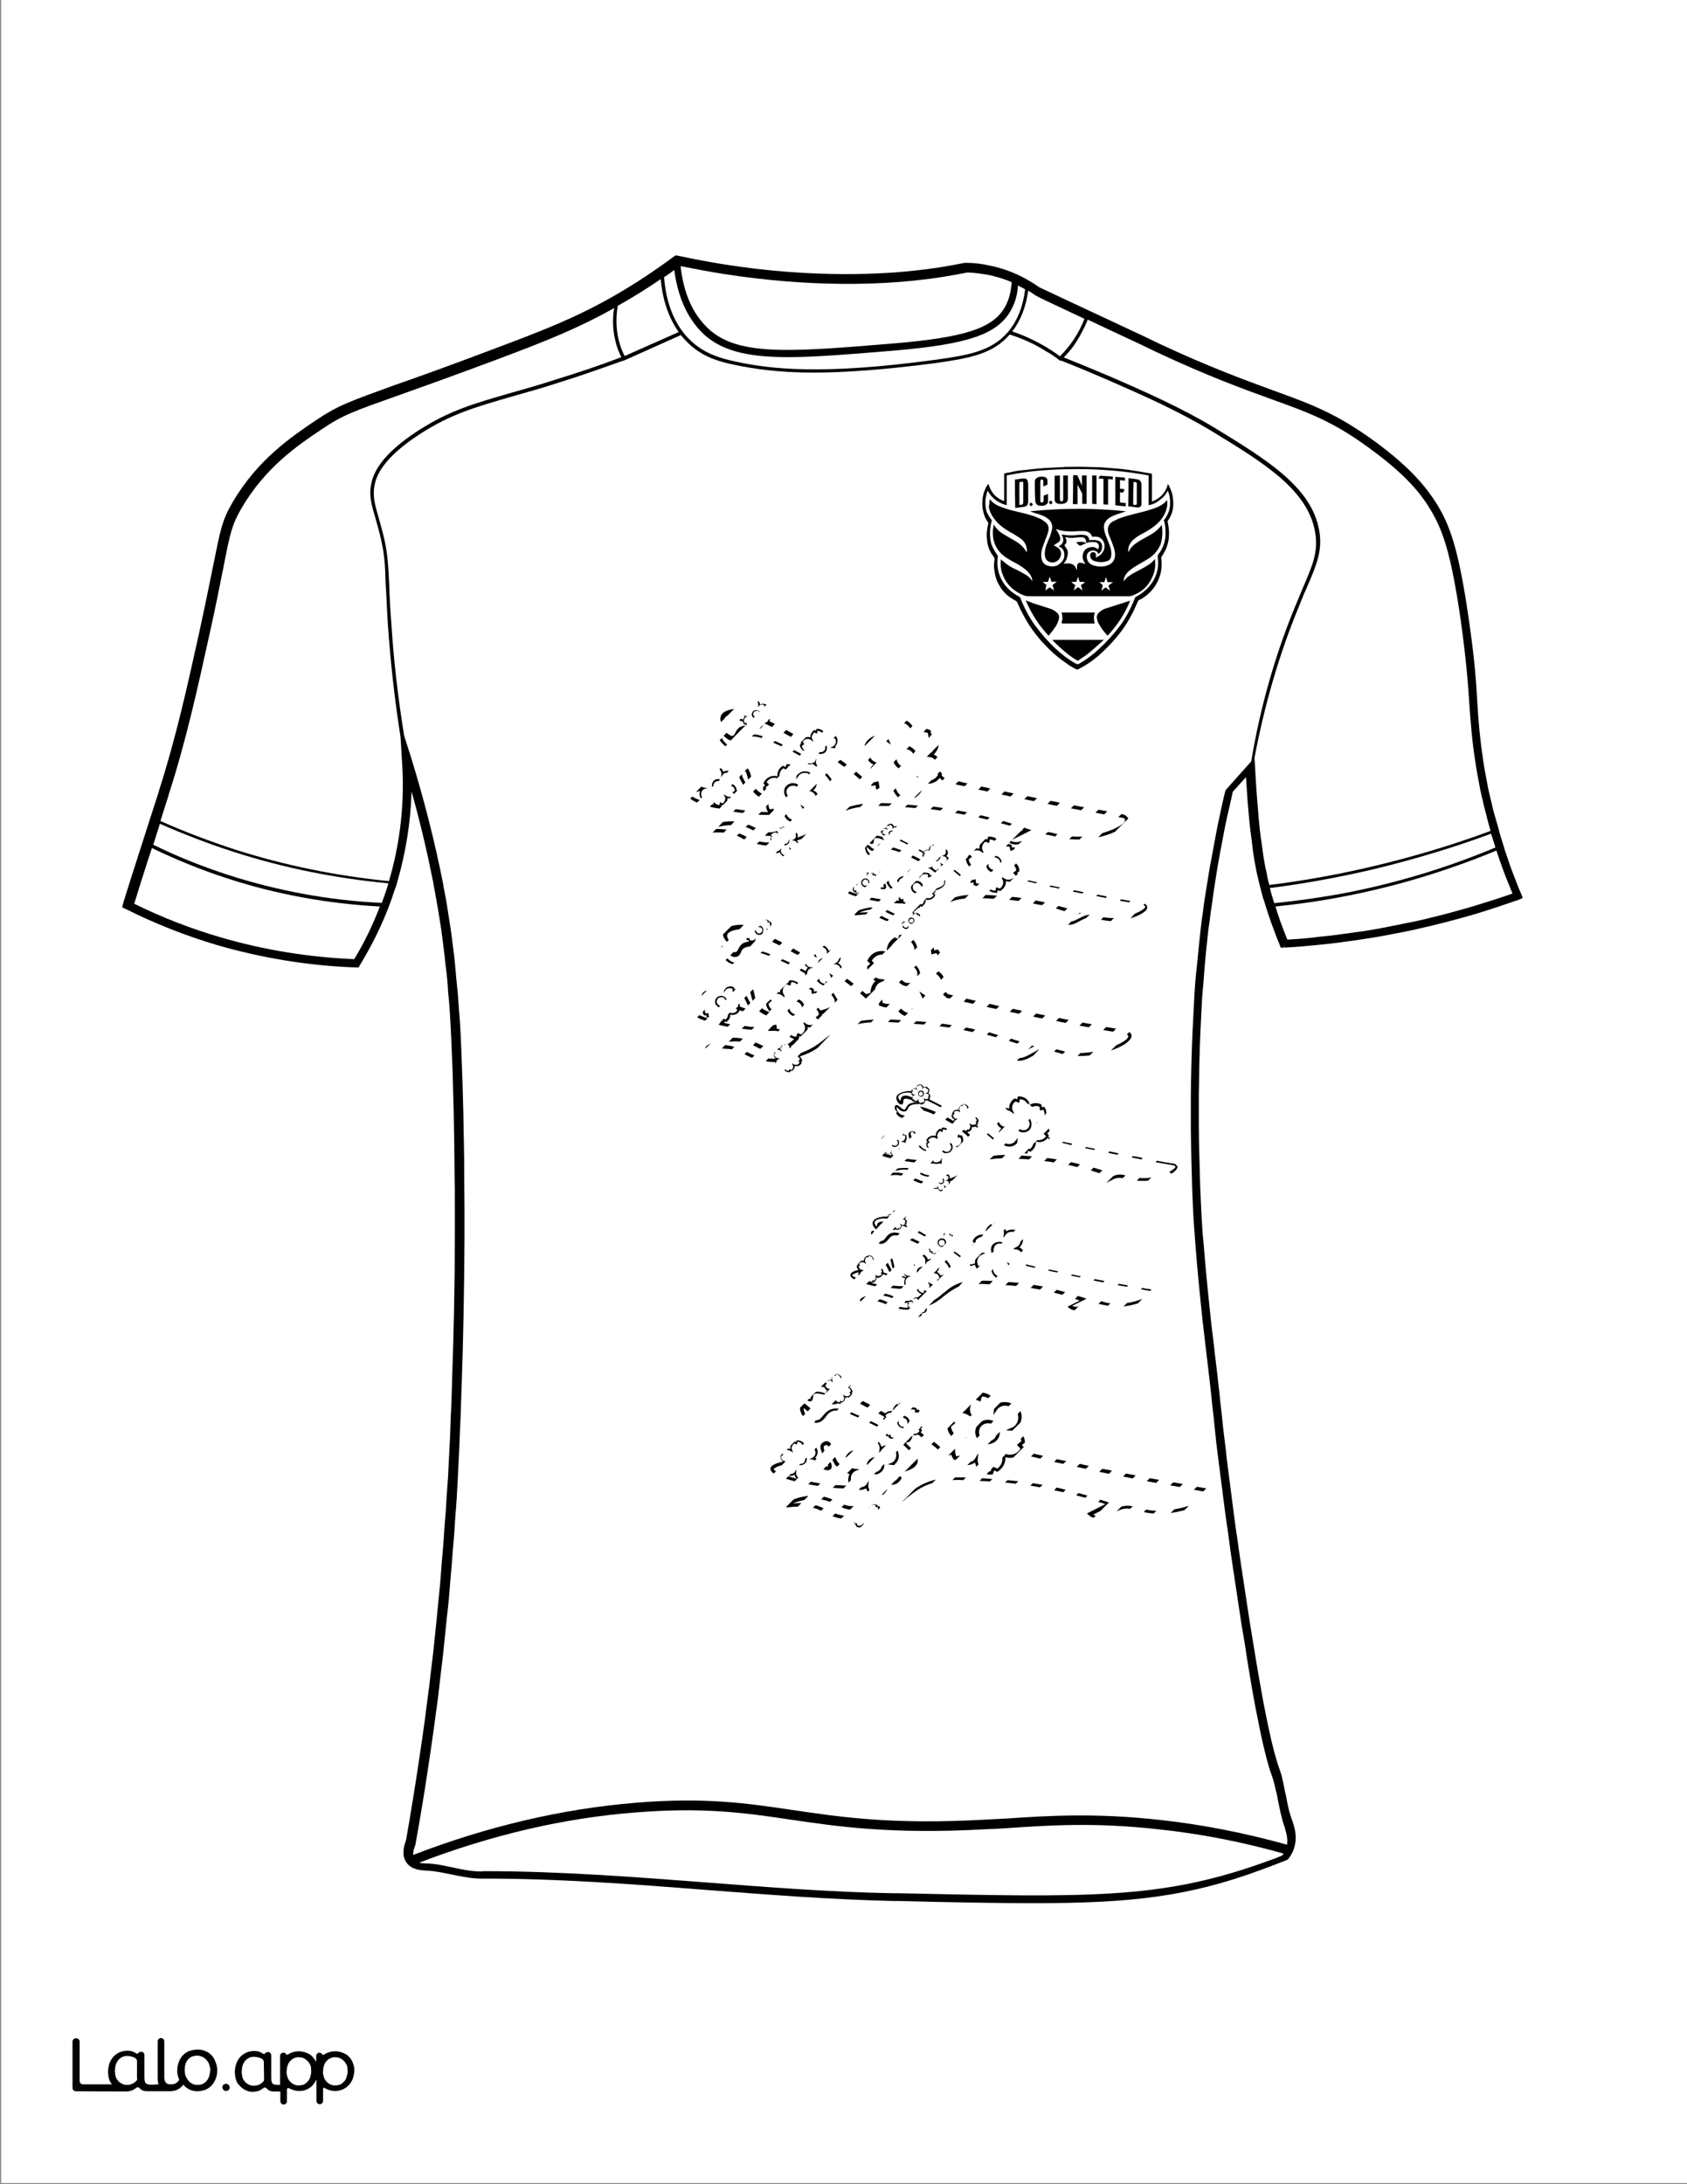 <?xml version="1.0" encoding="utf-8"?>
<!-- Generator: Adobe Illustrator 26.1.0, SVG Export Plug-In . SVG Version: 6.00 Build 0)  -->
<svg version="1.1" id="Layer_1" data-layer="Layer_1" xmlns="http://www.w3.org/2000/svg" xmlns:xlink="http://www.w3.org/1999/xlink" x="0px" y="0px"
	 viewBox="0 0 612 792" style="enable-background:new 0 0 612 792;" xml:space="preserve">
<rect x="0" y="0" width="612" height="792" fill="#808080" stroke="none"/>
<style type="text/css">
	.st0{fill:#FFFFFF;}
	.st1{fill:none;stroke:#000000;stroke-width:0;stroke-linecap:round;stroke-linejoin:round;}
	.st2{fill:#010101;}
</style>
<g id="Black">
	<rect x="26.3" y="22" width="572.3" height="741.1"/>
</g>
<g id="Color">
	<path class="st0" d="M224.9,124.9c0.4,1.4,1,2.8,1.7,4.2l19.6-8.7c-4.3-6.1-6-13.2-6.5-19.2c-4.8,3.3-9.8,6.4-14.9,9.3
		c-0.2,0.1-0.5,0.3-0.7,0.4C223.3,115.6,223.5,120.5,224.9,124.9z"/>
	<path class="st0" d="M84.8,308.9c-9.1-2.9-18.1-6.4-26.8-10.2c-0.7,2.3-1.5,4.8-2.4,7.6c8.7,4.3,17.8,7.9,27,10.9
		c18,5.8,36.7,9.3,55.9,10.2c0.7-1.9,1.4-3.8,2-5.7c0.1-0.5,0.3-0.9,0.4-1.4C121.7,318.5,102.8,314.7,84.8,308.9z"/>
	<path class="st0" d="M255.8,118c10.5,11.4,30,9.7,68.8,6.5c25.6-2.2,35.8-5.5,40.1-13.4c1.4-2.6,2.1-5.5,2.3-8.8
		c-2.3-1-4.9-1.8-7.8-2.5c-2.7-0.5-5.4-0.9-8.2-1c-6.1,1.2-12.1,2.2-18.1,2.8c-12.2,1.4-37.6,2.9-70.6-2.3
		c-5.2-0.8-10.3-1.8-15.4-2.8C247.9,105.5,250.8,112.8,255.8,118z"/>
	<path class="st0" d="M251.3,124.2c5,4.3,10.4,5.8,15.5,6.9c12.9,2.8,31.6,4.9,72.2-0.6c12.5-1.7,20.5-3.2,26.4-9.8
		c3.6-4.1,5.7-9.4,6.5-15.8c-0.8-0.4-1.7-0.9-2.6-1.4c-0.2,3.3-1,6.2-2.5,8.9c-4.8,8.8-15.5,12.4-42.1,14.7
		c-15.8,1.3-28.5,2.4-38.8,2.4c-15.2,0-25.1-2.4-31.9-9.6c-5.1-5.5-8.2-12.9-9.4-22c-1.2,0.9-2.4,1.8-3.7,2.6
		C241.5,107.9,243.7,117.5,251.3,124.2z"/>
	<path class="st0" d="M82.1,318.4c-9.2-3-18.3-6.7-27-10.9c-0.4,1.4-0.9,2.8-1.4,4.3c-2.1,6.5-3.8,11.9-5,15.9
		c10.1,5,20.7,9.1,31.4,12.2c15.7,4.6,32,7.2,48.4,7.9c3.7-6.1,6.8-12.5,9.3-19.1C118.9,327.7,100.1,324.3,82.1,318.4z"/>
	<path class="st0" d="M145.3,267.2c-2.2-13.9-3.7-27.8-4.6-40.9c-0.4-6.3-0.5-10.8-0.8-14.5c-0.2-7.6-0.4-11.2-2.2-18.4
		c-0.5-2.1-1.1-3.9-1.5-5.5c-1.5-5.1-2.5-8.4-1.4-13c1.4-6.3,7.4-12.7,17.6-19.2c10.8-6.8,19.2-9.3,33.2-13.3
		c4.9-1.4,10.3-2.9,16.7-5c7.8-2.4,15.6-5,23.1-7.9c-0.7-1.4-1.3-2.8-1.7-4.2c-1.3-4.3-1.7-9-0.9-13.6
		c-13.2,7.4-24.6,11.9-41.3,18.2c-16.9,6.3-28.3,10.4-36.8,13.4c-16.3,5.8-20.2,7.1-27.9,12.3c-8.7,5.8-20.5,13.8-29.2,28.7
		c-3.5,6.1-4.1,8.9-6.5,21.2c-1.2,5.8-2.7,13.9-5.3,25.4c-4.1,18.6-8.3,37.7-14.5,56.9l-0.3,1.1c-0.6,1.8-1.5,4.7-2.8,8.8
		c8.7,3.9,17.8,7.3,26.9,10.3c18.1,5.8,36.9,9.6,56,11.5c4.2-14.2,5.8-29,4.7-44L145.3,267.2z"/>
	<path class="st0" d="M542.5,307.3c-0.5-1.7-1-3.3-1.6-5c-13.7,5.1-27.9,9.3-42.2,12.8c-12.4,2.9-25.2,5.3-38,6.9
		c0.3,1.1,0.5,2.2,0.9,3.3c0.2,0.7,0.4,1.5,0.7,2.2c8.6-0.9,17.2-2.1,25.7-3.7C506.6,320.2,524.9,314.7,542.5,307.3z"/>
	<path class="st0" d="M420.1,663.3c-23.2-2.6-40-1.4-54.9-0.4c-2.6,0.2-5.2,0.3-7.7,0.4c-34.3,1.9-53.6-1-70.8-3.5
		c-16-2.4-31.3-4.6-56.1-2.6c-26,2-52.4,8.2-78.5,18.2c1,0.3,2.1,0.3,2.8,0.3c3.4,0.1,6.6,0.9,9.6,1.5c3.5,0.8,6.8,1.4,10.2,1.4
		c0.4-0.1,0.9-0.1,1.4-0.1c26.8,0,54.1,2.1,80.3,4.1c22.2,1.7,45.1,3.5,67.6,3.9h2.1c68.8,1.5,94.4,2.1,130.8-10.6
		c2.7-1,5.5-1.9,8.3-3.1c0.1-0.2,0.3-0.4,0.4-0.7C450.7,667.9,435.4,664.9,420.1,663.3z"/>
	<path class="st0" d="M281,372.6c-0.1,0.1-0.2,0.1-0.3,0.1c0.1,0,0.2,0,0.3,0L281,372.6z"/>
	<path class="st0" d="M371.2,182.3c0-2.4,0-4.6,0-7c0-0.1,0-0.2,0-0.3c0-0.3-0.1-0.4-0.4-0.3c-0.4,0-0.8,0.1-1,0.1
		c0,2.8,0,5.5,0,8.3c0.3,0,0.5-0.1,0.9-0.1C371.1,182.8,371.2,182.7,371.2,182.3z"/>
	<path class="st0" d="M331.3,397.4c-0.4-0.2-0.7-0.6-0.7-1.1c-0.6-0.1-1.2-0.2-1.9-0.1c-1,0.1-2.6,0.5-2.8,1.4
		c-0.1,0.3,0.1,0.8,0.3,1.1c0.2,0.2,0.3,0.4,0.5,0.5v-0.1c0-0.3,0.1-1,0.5-1.4c0.9-0.8,2.6-0.3,3.6,0.2
		C331.1,397.7,331.2,397.5,331.3,397.4z"/>
	<path class="st0" d="M367.2,120.2c4.6,1.5,8.9,3.6,12.9,6c1.5,1,3,1.9,4.4,3c1.8-1.8,3.5-3.8,4.9-5.9c1.6-2.4,3-5,4-7.7
		c-14.1-6.6-17.2-8.1-17.6-8.4l-0.2-0.1c-0.5-0.4-1.4-1-2.6-1.7C372.2,111.2,370.3,116.2,367.2,120.2z"/>
	<path class="st0" d="M412.4,182.6v-0.1c0-2.3,0-4.6,0-6.9c0-0.1,0-0.3,0-0.4c0-0.1-0.1-0.3-0.2-0.3c-0.3-0.1-0.6-0.1-1-0.2
		c-0.1,2.8-0.1,5.5-0.1,8.3c0.3,0,0.5,0.1,0.8,0.1C412.3,183,412.4,183,412.4,182.6z"/>
	<path class="st0" d="M388.8,204.5c1,0.4,1.5,1.2,1.8,2.2c0.1-0.1,0.1-0.1,0.1-0.2c0-0.4,0-0.8,0-1.2c0.1-1,0.6-1.4,1.6-1.2
		c0.4,0.1,0.9,0.2,1.2,0.4c0.1,0,0.1,0.1,0.2,0.1v-0.1c0-0.1-0.1-0.1-0.1-0.2c-0.6-1-1-1.9-0.8-3.1c0.2-1.3,0.9-2.2,2.1-2.6
		c1.2-0.4,2.4-0.4,3.4,0.6c0.1-0.1,0.1-0.2,0.2-0.3c0.4-1.1,0-2.1-1.2-2.3c-0.6-0.1-1.3-0.1-2.1,0c-0.4,0.1-0.8,0.2-1.2,0.3
		c0-0.2,0-0.3,0-0.5c0-0.9-0.5-1.5-1.5-1.6c-0.5,0-1.2,0-1.8,0.1c-1,0.1-1.9,0.2-2.9,0.1c-0.4-0.1-0.9-0.2-1.4-0.2
		c0.9,1.3,0.5,2.3-0.3,2.9c0.2,0.3,0.4,0.5,0.6,0.9c0.8,1,0.8,2.1,0.5,3.2c-0.2,1-0.6,1.8-1.4,2.6
		C386.8,204.3,387.8,204.2,388.8,204.5z M394.1,197c-0.8,0.2-1.3,0.5-1.9,0.8c-0.3,0.1-0.8,0-1-0.3c-0.2-0.3-0.5-0.5-0.8-0.9
		C391.6,196.5,392.9,196.2,394.1,197z"/>
	<path class="st0" d="M393.6,211.1c-0.5-0.1-1.2-0.1-1.7-0.1c-0.2,0-0.3-0.1-0.3-0.2c-0.1-0.4-0.3-0.9-0.4-1.4
		c0-0.1-0.1-0.2-0.1-0.3c-0.2,0.5-0.3,1.1-0.5,1.5c-0.1,0.3-0.2,0.4-0.5,0.4c-0.5,0-1.1,0-1.5,0c0.4,0.4,0.9,0.8,1.3,1
		c0.2,0.1,0.2,0.3,0.1,0.5c-0.2,0.5-0.3,1.1-0.5,1.6c0.6-0.4,1.1-0.9,1.6-1.2c0.5,0.4,1.1,0.8,1.6,1.2c-0.2-0.6-0.3-1.2-0.5-1.7
		c-0.1-0.2,0-0.3,0.1-0.4C392.8,211.8,393.2,211.5,393.6,211.1z"/>
	<path class="st0" d="M460.5,320.9c12.8-1.6,25.6-3.9,38.1-6.9c14.3-3.4,28.4-7.6,42.1-12.7l-0.1-0.5c-0.9-3-1.6-6.2-2.4-9.1
		c-0.5-2.5-1.1-4.5-1.4-6.4c-0.5-2.8-1.1-5.6-1.5-8.5c-1.3-8.2-1.7-13.9-2.2-20.7c-0.5-7.7-1.1-16.2-3.2-31.3
		c-3.6-24.9-6.7-33.2-11.4-40.7c-3-4.9-8.2-11.7-21.2-21.2c-13.6-10.1-22.6-13.3-36.2-18.2c-10.2-3.7-22.7-8.2-41.7-17.1l-5.6-2.7
		c-7.9-3.7-14.2-6.6-19.2-9c-1.1,2.8-2.5,5.4-4.1,8c-1.3,2.1-2.9,4-4.6,5.7c5.5,2.2,11.1,4.5,16.5,6.8c13.4,5.8,26.2,11.5,38.2,18.7
		c18.9,11.6,35.3,21.5,38,37.4c1.2,7.2-0.9,12.2-4.8,21.2c-0.9,1.9-1.7,4.1-2.7,6.5c-7.1,17.2-12.4,35.5-16,54.6l0.2,3.3
		c0.1,1.7,0.2,4,0.4,6.7c0.1,1.4,0.2,2.9,0.3,4.4c0.1,0.9,0.3,3.7,0.6,7.2c0.2,2.5,0.6,6.3,1.2,10.1c0.2,1.3,0.3,2.5,0.5,3.7
		c0.3,1.9,0.6,3.9,1.1,5.8C459.7,317.8,460,319.3,460.5,320.9z"/>
	<path class="st0" d="M379.5,212.5c0,0.5-0.2,1.1-0.3,1.6c0.5-0.3,1.1-0.8,1.6-1.1c0.5,0.3,1.1,0.8,1.6,1.1
		c-0.1-0.3-0.2-0.6-0.3-1.1c-0.1-0.3-0.3-0.6-0.2-0.9c0.1-0.2,0.4-0.3,0.6-0.5c0.3-0.2,0.5-0.4,0.9-0.6c-0.5-0.1-1.1-0.1-1.6,0
		c-0.3,0-0.4-0.1-0.5-0.4c-0.1-0.5-0.3-1-0.5-1.5c-0.2,0.5-0.3,1.1-0.5,1.5c-0.1,0.3-0.2,0.5-0.5,0.4c-0.1,0-0.3,0-0.4,0
		c-0.3,0-0.8,0-1.1,0c0.4,0.4,0.9,0.8,1.3,1.1C379.6,212.2,379.6,212.3,379.5,212.5z"/>
	<path class="st0" d="M359.7,188.5c0.1,0.1,0.1,0.2,0.1,0.3c-0.3,1-0.5,2.1-0.6,3.1c-0.1,1.6-0.1,3.2,0.3,4.9
		c0.5,1.7,1.4,3.2,2.4,4.6c0.1,0.1,0.1,0.3,0.1,0.4c-0.3,1.8-0.2,3.7,0.2,5.4c1.1,4.2,3.8,7.2,7.6,9.2c0.1,0.1,0.3,0.2,0.3,0.3
		c1.4,3.6,3.1,6.9,5.4,10.1c2.1,2.8,4.4,5.5,6.9,7.9c2.4,2.3,5,4.3,7.8,5.9c0.5,0.3,0.9,0.3,1.4,0c2.6-1.5,4.9-3.2,7-5.2
		c2.9-2.7,5.6-5.6,8-8.9c2.2-3,3.8-6.4,5.2-9.8c0.1-0.1,0.2-0.3,0.3-0.3c2.5-1.3,4.5-3.1,6.1-5.5c1.6-2.7,2.3-5.6,1.8-8.8
		c-0.1-0.4,0-0.8,0.3-1.2c0.1-0.2,0.2-0.4,0.4-0.5c0.9-1.4,1.6-2.9,1.9-4.5c0.3-1.4,0.2-2.7,0.2-4.1c-0.1-1-0.2-1.9-0.5-2.9
		c-0.1-0.2-0.1-0.4,0.1-0.5c0.8-1,1.3-2.1,1.7-3.2c0.4-1.5,0.5-2.9,0.3-4.4c-0.1-1-0.3-1.9-0.8-2.9c-0.6,1.4-1.6,2.5-2.9,3.4
		c-1.1,1-2.5,1.6-4,1.9c0-3.7,0-7.2,0-10.8c-8.5-1.6-17.2-2.3-25.8-2.3c-8.7,0-17.3,0.5-25.7,2.3c0,1.8,0,3.7,0,5.4
		c0,1.8,0,3.6,0,5.4c-3-0.8-5.4-2.5-6.9-5.3c-0.4,1.1-0.6,2.2-0.8,3.2c-0.1,1.5,0,3,0.4,4.4C358.4,186.6,359,187.6,359.7,188.5z
		 M372.1,217.7c0.9,0.3,1.7,0.6,2.6,1c1.8,0.6,3.8,1.2,5.6,1.8c1,0.3,1.8,0.6,2.7,1.3c1.1,0.8,1.4,1.5,1.1,2.8
		c-0.3,1.2-0.9,2.3-1.6,3.2c-0.6,1-1.4,1.8-2.1,2.7C376.9,226.8,374.2,222.6,372.1,217.7z M399.8,232.6c-2.1,1.8-4.1,3.8-6.4,5.4
		c-0.8,0.5-1.5,1-2.2,1.5c-0.1,0.1-0.2,0.1-0.4,0c-1.4-0.8-2.7-1.7-4-2.8c-1.7-1.4-3.4-2.9-4.9-4.5c0-0.1-0.1-0.1-0.1-0.2
		c1.4,0,2.9,0,4.3,0c4.8,0,9.6,0,14.4,0C400.3,232.1,400.1,232.3,399.8,232.6z M385.1,222.1c4,0,8.1,0,12.1,0
		c-0.5,1.3-0.4,2.6-0.1,3.9c0,0,0,0,0,0.1c-3.9,0-7.8,0-11.6,0c-0.1-0.1-0.3-0.1-0.4-0.1c0.1-0.5,0.2-1.1,0.3-1.6
		C385.4,223.5,385.3,222.8,385.1,222.1z M401.8,230.5c-0.3-0.3-0.5-0.6-0.9-1c-1-1.2-1.9-2.5-2.6-3.9c-0.2-0.4-0.3-1-0.4-1.5
		c-0.1-0.9,0.3-1.6,1-2.2c0.9-0.8,1.9-1.2,3-1.5c2.7-0.9,5.4-1.7,8.1-2.6C408.1,222.5,405.4,226.7,401.8,230.5z M409.4,173.4
		c0.6,0.1,1.2,0.1,1.8,0.2c0.4,0.1,0.9,0.1,1.3,0.2c1.1,0.2,1.5,0.8,1.6,1.8c0,1.4,0,2.8,0,4.2c0,1,0,1.9,0,2.9
		c0,0.9-0.6,1.4-1.5,1.3c-0.3,0-0.5,0-0.9-0.1c-0.8-0.1-1.4-0.2-2.2-0.3c-0.1,0.1-0.2,0-0.2,0C409.4,180.2,409.4,176.9,409.4,173.4z
		 M400.6,192.1c0.2,1.5,0.9,2.8,1.4,4.2c0.4,1.1,1,2.3,1.1,3.5c0.1,0.6,0.1,1.3,0,1.9c-0.1,1-0.8,1.6-1.6,1.8
		c-1.5,0.5-3.1,0.4-4.6-0.1c-0.6-0.2-1.2-0.8-1.4-1.5c-0.1-0.5,0-1,0.3-1.4c0.3-0.3,0.8-0.4,1.2-0.2c0.4,0.2,0.6,0.4,0.6,1
		c0,0.4-0.1,0.5-0.1,0.8c0,0,0,0,0,0c0,0,0,0,0,0c0,0,0.1,0,0.1,0c2.4-0.8,3.6-3.2,2.9-5.3c-0.4-1.2-1.5-2.1-2.8-2.2
		c-0.5,0-1.1,0-1.6,0c0,0,0,0,0-0.1c-0.3-1.2-1.3-1.7-2.4-1.9c-0.9-0.1-1.6,0-2.5,0c-2.2,0.2-4.4,0.2-6.6-0.3
		c-0.4-0.1-0.9-0.3-1.3-0.4c-0.1,0-0.2-0.1-0.3-0.1c0.1,0.2,0.3,0.4,0.4,0.6c0.5,0.8,1,1.6,1.2,2.5c0.1,0.8,0,1.3-0.6,1.7
		c-0.4,0.3-1,0.6-1.5,1c-0.1,0.1-0.2,0.1-0.3,0.1c0.4,0.2,1,0.5,1.4,0.8c1.9,1.2,1.5,3.2,0.5,4.4c-1,1.2-2.9,1.4-4,0.5
		c-0.8-0.5-1-1.4-1.1-2.3c0-1.2,0.2-2.3,0.6-3.4c0.4-1.1,0.9-2.2,1.3-3.2c0.3-0.9,0.6-1.8,0.8-2.8c0.2-1.5-0.4-2.7-1.5-3.6
		c-1-0.8-2.1-1.2-3.2-1.6c-1.1-0.3-2.1-0.6-3.1-1c0,0-0.1,0-0.1-0.1c11.6-1.2,23.1-1.2,34.7,0c-1.2,0.4-2.4,0.8-3.6,1.2
		c-1.1,0.4-2.1,0.9-2.9,1.5C400.7,189.2,400.2,190.5,400.6,192.1z M404.6,172.9c1.2,0.1,2.3,0.2,3.5,0.3c0,0.3,0,0.8,0,1.1
		c-0.6-0.1-1.2-0.1-1.8-0.2c0,1.1,0,2.1,0,3.1c0.5,0.1,1.1,0.1,1.7,0.2c-0.2,0.3-0.3,0.8-0.5,1.1c0,0-0.1,0.1-0.2,0.1
		c-0.3,0-0.6,0-1-0.1c0,1.2,0,2.5,0,3.7c0.6,0.1,1.4,0.1,2.1,0.2c0,0.4,0,0.8,0,1.2c-1.3-0.1-2.5-0.2-3.8-0.4
		C404.6,179.8,404.6,176.3,404.6,172.9z M399,172.5c0,0,0.1,0,0.2,0c1.5,0.1,3,0.2,4.5,0.3c0,0.3,0,0.6,0,1.1
		c-0.6-0.1-1.2-0.2-1.7-0.2c0,3.1,0,6.2,0,9.3c-0.5,0-1.1-0.1-1.7-0.1c0-3.1,0-6.2,0-9.3c-0.6,0-1.2-0.1-1.8-0.1
		C398.7,173.2,398.8,172.9,399,172.5z M396.2,172.4c0.4,0,1.1,0,1.6,0c0,3.5,0,6.9,0,10.4c-0.5,0-1.1-0.1-1.6-0.1
		C396.2,179.2,396.2,175.9,396.2,172.4z M389.3,172.3c0.5,0,1,0,1.4,0c0.1,0,0.2,0.1,0.2,0.2c0.5,1.1,1,2.2,1.5,3.4
		c0,0,0,0.1,0.1,0.2c0-1.3,0-2.5,0-3.7c0.5,0,1.2,0,1.7,0c0,3.5,0,6.8,0,10.3c-0.5,0-1.1,0-1.6,0c0-0.2,0-0.4,0-0.6c0-1,0-1.9,0-3
		c0-0.1,0-0.2-0.1-0.3c-0.5-1-1-1.9-1.5-2.9c0,0,0-0.1-0.1-0.1c0,2.4,0,4.8,0,7c-0.5,0-1.1,0-1.7,0
		C389.3,179.1,389.3,175.8,389.3,172.3z M384.5,172.4c0,0.1,0,0.2,0,0.3c0,2.7,0,5.4,0,8.1c0,0.1,0,0.1,0,0.2c0,0.5,0.2,0.8,0.6,0.8
		c0.4,0,0.6-0.2,0.6-0.8c0-2.8,0-5.6,0-8.3c0-0.1,0-0.2,0-0.3c0.5,0,1.2,0,1.7,0c0,0.1,0,0.2,0,0.3c0,2.7,0,5.4,0,8
		c0,1.2-0.6,1.7-1.5,1.9c-0.8,0.2-1.4,0.2-2.2,0c-0.8-0.2-1.1-0.8-1.1-1.5c0-2.8,0-5.7,0-8.5c0,0,0-0.1,0-0.1
		C383.4,172.5,383.9,172.4,384.5,172.4z M381.2,181.6c0.3,0,0.6,0.3,0.5,0.6c0.1,0.4-0.1,0.6-0.5,0.6c-0.3,0-0.6-0.3-0.6-0.6
		C380.5,181.9,380.9,181.6,381.2,181.6z M375.4,174.7c0-0.8,0.4-1.3,1.1-1.6c0.6-0.3,1.4-0.3,2.2-0.2c0.9,0.2,1.3,0.6,1.3,1.6
		c0,0.3,0,0.8,0,1.1c0,0.1-0.1,0.2-0.1,0.2c-0.4,0.2-0.9,0.3-1.4,0.6c0-0.6,0-1.3,0-1.9c0-0.4-0.2-0.6-0.5-0.6
		c-0.4,0-0.6,0.2-0.6,0.6c0,2.4,0,4.8,0,7.1c0,0.4,0.1,0.6,0.4,0.6c0.4,0,0.8-0.2,0.8-0.6c0-0.5,0-1,0-1.5c0-0.3,0.1-0.4,0.3-0.5
		c0.4-0.1,0.9-0.3,1.3-0.5c0,0.9,0,1.8,0,2.7c0,0.4-0.2,0.9-0.6,1.1c-0.9,0.6-1.8,0.6-2.8,0.4c-0.6-0.1-1.2-0.9-1.2-1.5
		C375.4,179.4,375.4,177.1,375.4,174.7z M374.1,182.3c0.2,0.1,0.5,0.3,0.5,0.6s-0.2,0.6-0.5,0.6s-0.6-0.3-0.6-0.6
		S373.7,182.3,374.1,182.3z M370.3,173.6c0.4-0.1,1-0.1,1.4-0.1c0.5,0,0.9,0.3,1.1,0.9c0.1,0.3,0.1,0.6,0.2,1.1c0,2.2,0,4.2,0,6.4
		c0,1.1-0.5,1.8-1.7,1.9c-0.5,0.1-1,0.1-1.5,0.2c-0.5,0.1-1,0.1-1.5,0.2c-0.1-3.4-0.1-6.8-0.1-10.3
		C368.9,173.8,369.5,173.7,370.3,173.6z M359.1,181c1.1,1.5,2.6,2.3,4.3,2.9c2.1,0.8,4.1,1.3,6.3,1.8c2.4,0.6,4.8,1.1,6.9,2.1
		c0.6,0.2,1.3,0.5,1.9,1c1.7,1,2.3,2.3,1.7,4.2c-0.3,1.2-0.9,2.4-1.3,3.6c-0.4,1.1-0.9,2.3-1.1,3.5c-0.1,0.9-0.1,1.8,0.1,2.7
		c0.3,1.3,1.2,2.1,2.5,2.4c1.5,0.4,3,0.2,4.2-0.9c1.3-1.1,1.8-2.5,1.4-4.1c-0.2-0.9-0.8-1.6-1.6-1.9c-0.1-0.1-0.3-0.1-0.4-0.2
		c0.9-0.4,1.5-1,1.7-1.9c0.1-1-0.2-1.7-0.6-2.4c0.9,0.1,1.8,0.3,2.8,0.3c1.3,0.1,2.6-0.1,4-0.2c0.5,0,1.1,0,1.6,0.1
		c1.1,0.2,1.5,0.8,1.7,1.9c0.5-0.1,1.1-0.1,1.6-0.1c0.5,0,1,0.1,1.5,0.2c1.3,0.4,1.8,1.7,1.4,3.2c-0.2,0.8-0.6,1.3-1.3,1.6
		c-0.3-1.2-2.1-1.5-3-0.9c-1,0.5-1.4,1.6-1,2.9c0.3,1.1,1,1.7,1.9,2.1c1.8,0.6,3.7,0.8,5.5,0.1c1.9-0.6,2.9-2.3,2.7-4.3
		c-0.1-1.6-0.8-3.1-1.3-4.5c-0.4-1.1-1-2.2-1.2-3.2c-0.3-1.7,0.1-2.8,1.5-3.8c0.3-0.2,0.8-0.4,1.2-0.6c1.9-1,4.1-1.5,6.2-2.1
		c2.5-0.6,5.1-1.2,7.6-2.1c1.3-0.4,2.5-1,3.6-1.8c0.4-0.3,0.9-0.9,1.3-1.3c0.1,1.1,0.1,2.2-0.2,3.2c-0.6,2.2-1.8,3.9-3.4,5.4
		c-1.4,1.3-3,2.3-4.6,3.2c-1.2,0.6-2.5,1.3-3.6,2.2c-1.1,0.9-1.8,1.8-2.2,3.2c-0.1,0.5-0.1,1.1-0.1,1.6h0.1c0,0,0.1,0,0.1-0.1
		c0.6-1.4,1.7-2.4,2.9-3.2c1.2-0.9,2.6-1.5,3.9-2.3c1.5-0.8,2.8-1.6,4-2.8c0.4-0.4,0.8-0.9,1.1-1.4c0.1,0.4,0.2,1,0.2,1.4
		c0.2,1.8,0,3.7-0.5,5.5c-0.8,2.1-2.2,3.7-3.9,5c-1.4,0.9-2.8,1.7-4.2,2.5c-1.5,0.9-2.9,1.7-4.1,3c-0.5,0.6-1.1,1.4-1.2,2.3
		c0,0.2,0,0.5,0,0.8c1.1-1.7,2.8-2.6,4.5-3.5c1.4-0.8,2.8-1.4,4.1-2.3c1-0.5,1.8-1.3,2.6-2.2c0,0,0,0,0.1-0.1c0,0.8,0.1,1.5,0.1,2.2
		c-0.1,2.5-1,4.6-2.4,6.7c-1.6,2.2-3.8,3.7-6.4,4.5c-0.1,0-0.2,0-0.3,0.1c-0.1,0-0.2,0-0.3,0c-12.2,0-24.4,0-36.6,0
		c-0.8-0.1-0.9-0.1-1-0.1c-0.8-0.3-1.5-0.5-2.2-0.9c-3.2-1.7-5.4-4.2-6.5-7.8c-0.4-1.5-0.5-3.1-0.3-4.6c0.2,0.2,0.5,0.5,0.9,0.8
		c1.4,1.2,2.9,2.2,4.6,2.9c1,0.5,2.1,1.1,3,1.6c1.1,0.6,2.2,1.4,2.8,2.6c0.1-0.5,0-1-0.2-1.4c-0.4-1.1-1.2-1.9-2.2-2.8
		c-1.4-1.2-3.1-2.1-4.8-3c-1.6-0.9-3.1-1.8-4.3-3.1c-1.4-1.5-2.3-3.4-2.6-5.4c-0.2-1.5-0.2-3.1,0.2-4.6c0-0.1,0-0.1,0.1-0.2
		c0.4,1,1.2,1.7,1.9,2.4c1.1,0.9,2.4,1.6,3.6,2.3c1.4,0.8,2.8,1.5,4.1,2.6c0.9,0.8,1.6,1.6,2.1,2.6c0,0,0,0.1,0.1,0.1
		c0.2-0.5,0.1-1.3-0.1-2.1c-0.4-1.3-1.2-2.3-2.3-3c-1.3-0.9-2.7-1.7-4.1-2.5c-1.7-1-3.2-2.1-4.5-3.6c-1.3-1.5-2.4-3.2-2.7-5.3
		C359,182.7,358.9,181.7,359.1,181z"/>
	<path class="st0" d="M469.8,220c1-2.4,1.9-4.5,2.7-6.5c3.8-8.8,5.8-13.5,4.6-20.5c-2.6-15.4-18.7-25.2-37.4-36.6
		c-11.9-7.2-24.5-12.8-38-18.7c-5.6-2.4-11.2-4.8-16.9-7l-0.1,0.2l-0.4-0.3c-1.5-1.2-3.1-2.3-4.8-3.2c-4-2.6-8.5-4.6-13.2-6.1
		c0,0-0.1,0.1-0.1,0.1c-6.1,7-14.4,8.5-27.1,10.3c-18.6,2.4-32.7,3.4-43.7,3.4c-13,0-21.7-1.3-28.9-2.8c-5.3-1.1-10.9-2.6-16-7.1
		c-1.3-1.2-2.5-2.4-3.5-3.7l-21,9.4l0-0.1c-7.6,2.7-15.4,5.5-23.2,7.9c-6.4,2.1-11.9,3.6-16.8,5c-13.9,4-22.3,6.5-32.9,13.2
		c-9.9,6.3-15.8,12.5-17.1,18.5c-1,4.3,0,7.6,1.4,12.4c0.4,1.6,1,3.5,1.5,5.5c1.8,7.2,1.9,11.2,2.3,18.7c0.1,3.7,0.3,8.2,0.8,14.4
		c0.8,13,2.4,26.6,4.6,40.3l2.6,8.2c4.6,14.9,8.5,30.2,11.5,45.3l0.2,1.3c0.1,0.5,0.2,1,0.3,1.5c0.4,2.3,0.9,4.5,1.2,6.9
		c0.5,3.4,1.1,6.6,1.5,9.9c0.4,3.4,0.9,6.7,1.2,10.2c0.3,3.4,0.6,6.8,1,10.5c0.2,3.4,0.5,6.9,0.8,10.7c0.2,3.7,0.4,7.2,0.5,10.8
		c0.1,3.5,0.3,7.1,0.4,11c0.1,3.5,0.2,7.2,0.3,11c0,2.1,0.1,4.1,0.1,6.3l0.1,4.9c0.1,3.7,0.1,7.4,0.1,10.9v0.3
		c0,3.9,0.1,7.7,0.1,11.4c0,3.9,0,7.7,0,11.4c-0.1,17.8-0.4,35.5-1,52.4c-0.2,5-0.3,9-0.4,11.9c0,0.4,0,1-0.1,1.4v0.6
		c-0.1,3.2-0.3,6.5-0.4,9.9c-0.2,3.9-0.4,7.9-0.6,12c-0.2,3.9-0.4,7.9-0.8,12.1c-0.2,4-0.5,8.1-0.9,12.2c-0.3,4-0.6,8.1-1,12.3
		c-0.3,3.8-0.6,7.9-1.2,12.5c-0.4,4.4-0.9,8.5-1.3,12.7c-0.4,3.9-1,8.1-1.5,12.9c-0.4,4-1.1,8.2-1.7,13.1c-0.1,0.6-0.2,1.4-0.3,2.1
		c-0.5,3.9-1.1,7.6-1.6,11.1c-1.5,10.3-3.2,20.5-5,30.5l-0.1,0.3c-0.5,1.3-0.8,2.5-0.7,3.4c26.7-10.3,53.9-16.7,80.6-18.9
		c25.3-2.1,40.7,0.2,56.9,2.6c17.7,2.6,36.2,5.4,70.1,3.5c2.5-0.1,5.1-0.3,7.7-0.4c15-1,32-2.1,55.5,0.5c15.6,1.7,31.2,4.8,46.2,9
		c0.4-2.6-0.5-4.9-0.8-6.1v-0.1c-1.2-3.2-1.8-6.6-2.5-9.9c-0.2-1.4-0.5-2.8-0.9-4.1c-0.4-2.1-0.9-3.7-1.4-5.1
		c-1.2-3.2-2.5-8.3-4-15.2c-0.6-3.2-1.3-6.4-1.9-9.5c-0.5-3-1.2-6.2-1.7-9.6c-0.5-3.1-1.1-6.3-1.6-9.7l-0.1-0.8
		c-0.4-2.9-1-5.9-1.5-9.1c-0.5-3.1-1-6.5-1.5-9.8c-0.4-3-1-6.3-1.4-9.4l-0.1-0.4c-0.4-3.2-1-6.6-1.4-9.9c-0.4-3.2-0.9-6.6-1.4-9.9
		c-0.4-3.2-0.9-6.6-1.3-10.1c-0.4-3.4-0.9-6.7-1.3-10.1c-0.4-3.4-0.9-6.7-1.2-10.2l-0.6-5.8c-0.2-1.5-0.3-2.9-0.5-4.3l-0.3-3.1
		c-0.3-2.5-0.5-4.8-0.8-7.1c-0.4-3.6-0.8-6.9-1.2-10.2c-0.4-3.6-0.8-7-1.2-10.2c-1.1-10.3-1.9-18.6-2.5-26.2
		c-0.3-3.6-0.5-7-0.8-10.6c-0.1-2.1-0.2-4-0.3-6.1V436c-0.1-1.5-0.1-3-0.2-4.5c-0.1-3.9-0.2-7.6-0.3-11c-0.1-3.7-0.1-7.2-0.2-11.1
		c0-3.7,0-7.6,0-11.4s0.1-7.7,0.2-11.6c0.1-3.8,0.2-7.8,0.4-11.8c0.2-4.2,0.4-8.3,0.6-12c0.2-4.1,0.5-8.1,1-12.3
		c0.4-4.5,0.9-8.8,1.3-12.8c0.3-2.5,0.5-4.5,0.8-6.1c0.3-2.5,0.6-4.9,1-7.1c0.8-4.8,1.4-9.3,2.3-13.6c0.9-4.8,1.7-9.5,2.7-14.1
		c0.8-3.5,1.4-6.8,2.2-9.7l0.1-0.4l0.3-0.3c0.5-0.5,1-1.2,1.5-1.7l7.5-8.4C457.2,256.3,462.6,237.5,469.8,220z M405.6,547.8
		c-0.2,0.1-0.3,0.2-0.5,0.2l1.7-1.7c1.5-0.4,2.8-0.4,4.1-0.1l-0.9,0.9C408.7,546.9,407.3,547,405.6,547.8z M396.7,550.4
		c-0.6-0.2-1.3-0.6-1.8-1.1l-0.6-0.5l6.7-3.4c-0.9-0.3-1.7-0.6-2.6-0.8l0.8-0.8c1,0.3,2.1,0.7,3.1,1l-3.1,3.1l-2.6,1.3
		c0.2,0.1,0.4,0.2,0.6,0.3c0.1,0,0.2,0,0.3,0.1L396.7,550.4C396.7,550.4,396.7,550.4,396.7,550.4z M304.3,550.5
		c-0.8-0.2-1.6-0.5-2.3-0.7l1-1c0.5,0.2,1,0.3,1.6,0.5c0.5,0.1,1,0.2,1.6,0.3l-1,1C304.9,550.6,304.6,550.5,304.3,550.5z
		 M286.6,546.5c-0.7,0.1-1.2,0.1-1.5,0l2.8-2.8c1.5-0.6,3.4-1.1,5.4-1.3l-1.5,1.5c-1.7,0.3-3.1,0.8-4.1,1.3c0.6-0.1,1.7-0.2,2.9-0.2
		c0,0,0.1,0,0.1,0l-1.2,1.3C288.3,546.3,287.3,546.4,286.6,546.5z M279.5,532.6c0-0.4,0.2-0.8,0.6-1.1c0.8-0.6,2.2-1.2,4-1.5
		c-0.6-0.5-1-1.2-1-2v-0.1l0.5-0.4c0,0-0.1-0.1-0.1-0.1l0.3-0.3c0,0,0.1,0.1,0.1,0.1l0.3,0.3l-0.9,0.6c0.1,0.9,0.5,1.5,1.3,1.7
		c0.1,0,0.2,0.1,0.4,0.1l-1.4,1.4c-1.3,0.3-2.3,0.8-2.7,1.2c-0.2,0.1-0.2,0.2-0.2,0.3c0,0,0,0.2,0.8,0.7l-0.8,0.8
		C279.8,533.7,279.5,533.1,279.5,532.6z M312,471.5c0-0.1,0-0.3,0.1-0.4c0.2-0.3,1-0.8,2.1-1.2l-1.9,2
		C312.1,471.8,312,471.7,312,471.5z M308.5,462.3c0-0.3,0.2-0.5,0.4-0.8c0.5-0.4,1.4-0.8,2.6-1c-0.4-0.3-0.7-0.8-0.7-1.4v-0.1
		l0.4-0.3c-0.1-0.1-0.1-0.1-0.1-0.2l1.3-1.3c0.3-0.1,0.6-0.1,1,0c-0.1-0.6,0.3-1.3,0.9-1.7l0.1-0.1l0.4,0.2l0.1-0.4h0.1
		c1-0.1,1.8,0.5,2,1.5l-0.3,0.3l0,0c0-0.1,0-0.2,0-0.3c-0.1-0.8-0.8-1.3-1.5-1.3l-0.2,0.6l-0.6-0.2c-0.4,0.3-0.6,0.9-0.6,1.4
		c0,0.1,0,0.2,0.1,0.3l0.3,0.8l-0.6-0.4c-0.1-0.1-0.2-0.1-0.2-0.1c-0.6-0.3-1.5,0-1.8,0.6c0.1,0.1,0.1,0.1,0.2,0.2l0.2,0.2l-0.5,0.4
		c0.1,0.5,0.4,1.1,0.9,1.2c0,0,0.1,0,0.1,0c0,0,0,0,0.1,0c0,0,0.1,0.1,0.1,0.1c0,0,0,0,0,0c0,0,0.1,0,0.1,0c0,0,0,0,0,0l0.5,0.1
		l-0.2,0.2l-0.4,0.2c-0.1,0-0.2,0.1-0.2,0.1c-0.2,0.2-0.4,0.5-0.5,0.8l-0.6,0.6c-0.1-0.4,0-0.9,0.2-1.2c-1.1,0.2-1.9,0.6-2.3,0.9
		c-0.1,0.1-0.2,0.2-0.2,0.2s0,0.3,1.4,0.9l-0.6,0.6C308.7,463.3,308.5,462.7,308.5,462.3z M316,446.9c0.1-0.3,0.2-0.5,0.3-0.5
		c0.3-0.2,0.6-0.1,0.9,0.1l-0.6,0.6c0,0,0,0,0,0c0,0,0,0.1,0,0.1l-0.5,0.5C316,447.3,316,447.1,316,446.9z M325.8,426.1
		c-1.1-0.1-2,0-2.8,0.1l0.9-1c0.3,0,0.5,0,0.8,0c0.4,0,0.8,0,1.2,0c0.7,0.1,1.2,0.2,1.8,0.3l-0.7,0.8
		C326.6,426.2,326.2,426.2,325.8,426.1z M319.8,413l-0.1-0.1l0.1-0.1c0.3-0.5,0.7-0.9,1.3-1.1l-0.3,0.3c-0.3,0.1-0.5,0.3-0.7,0.6
		c0,0,0,0,0,0L319.8,413C319.8,413,319.8,413,319.8,413z M275.8,255.5c0.5-0.4,1.4-0.4,2.1-0.1h0.1l0,0.2c-0.2,0.2-0.5,0.5-0.7,0.7
		l-0.1-0.7c-0.5-0.2-1.2-0.2-1.6,0.1c-0.1,0.1-0.1,0.1-0.2,0.2l-0.4,0.6l0.1-0.9c0-0.1,0-0.2,0-0.3c0-0.3-0.2-0.5-0.3-0.7l0.4-0.4
		C275.4,254.6,275.7,255,275.8,255.5z M279.5,260.3v0.1l-0.4,0.3l0.3,0.3l-0.1,0.1c-0.1,0.1-0.1,0.3-0.2,0.4c0.3,0.2,0.7,0.3,1,0.5
		c0.3,0.2,0.7,0.3,1,0.5c-0.3,0.4-0.7,0.7-1,1.1c-0.1,0-0.2-0.1-0.3-0.1c-0.7-0.4-1.5-0.7-2.2-1.1c-0.1,0-0.2,0-0.3,0
		c0.1-0.1,0.2-0.2,0.3-0.3c0.4-0.1,0.8-0.4,1.1-0.8l-0.1-0.1c0.3-0.3,0.6-0.6,0.9-0.9C279.5,260.2,279.5,260.3,279.5,260.3z
		 M287.7,266.1c0,0,0.1,0,0.1,0.1l-0.9,1c-0.9-0.5-1.8-1-2.7-1.5c0.3-0.3,0.7-0.7,1-1C286,265.1,286.8,265.6,287.7,266.1z
		 M294,267.4c-0.1-1,0.4-1.9,1.3-2.6l0.1-0.1l0.6,0.2l0.2-0.6h0.2c0.9-0.1,1.7,0.3,2.3,0.9l-0.5,0.5c-0.4-0.4-1-0.7-1.6-0.7l-0.2,1
		l-1-0.4c-0.6,0.5-1,1.3-0.9,1.9c0,0.1,0.1,0.3,0.1,0.4l0.5,0.9l-0.1,0.1l-0.8-0.6c-0.1-0.1-0.2-0.1-0.4-0.2c-1-0.4-2.2,0-2.6,1
		c0.1,0.1,0.2,0.2,0.3,0.3l0.3,0.4l-0.9,0.6c0.1,0.7,0.4,1.3,0.9,1.6l-0.3,0.3c-0.7-0.5-1.3-1.3-1.3-2.2V270l0.5-0.4
		c-0.1-0.1-0.2-0.2-0.3-0.3l2-2C293.1,267.2,293.6,267.2,294,267.4z M303.2,266.8l0.1,0.2c0.9,1.2,0.6,2.8-0.4,3.7
		c0.1,0.1,0.2,0.1,0.3,0.2l-0.5,0.5c0,0-0.1,0-0.1-0.1c-0.1,0-0.3-0.1-0.4-0.1l-1.1-0.1l1-0.4c0.1-0.1,0.2-0.1,0.3-0.2
		c0.9-0.6,1.1-1.8,0.5-2.8c-0.2,0-0.4,0.1-0.5,0.1l-0.2,0.1L303.2,266.8L303.2,266.8z M331,263.3l-0.8,0.8c-0.5-0.9-1.3-1.5-2.2-1.9
		l0.9-0.9C329.8,261.8,330.5,262.5,331,263.3z M341.8,280.7l-0.2,0.3c0,0,0,0.1-0.1,0.1l1.2,1.1c0,0,0,0,0,0l-0.8,0.8l-1-0.9
		c-1,1.3-2.6,2.1-4.3,2.1l1.3-1.3c1-0.3,1.9-1,2.4-2l-0.2-0.2l0.9-1L341.8,280.7z M385.7,530.8c-1.1-0.2-2.2-0.5-3.3-0.7l1-1
		c1.1,0.2,2.2,0.5,3.4,0.7L385.7,530.8z M375,527.1c1.1,0.3,2.3,0.5,3.4,0.8l-1,1c-1.1-0.3-2.3-0.5-3.4-0.8
		C374.3,527.9,374.7,527.5,375,527.1z M365.5,536.7c1.3,0.1,2.6,0.3,3.9,0.4c-0.3,0.3-0.6,0.6-0.9,0.9c-1.3-0.2-2.6-0.3-3.9-0.4
		C364.9,537.3,365.2,537,365.5,536.7z M371.8,522.8v0.3l-1.1,0.9l0.7,0.7c-1.3,1.3-2.5,2.5-3.8,3.8c-0.9,0.2-1.9,0.2-2.9-0.1
		c0.2,1.9-0.8,3.9-2.6,5.1l-0.2,0.2l-1.3-0.5l-0.4,1.4h-0.4c-0.1,0.1-0.3,0.1-0.5,0.1c-0.5,0-1-0.1-1.4-0.2l1-1c0.1,0,0.3,0,0.4,0
		c0,0,0,0,0.1,0l0.2-0.8l0.8-0.8l1.4,0.6c1.3-0.9,2-2.5,1.8-3.9l1.3-1.4c0,0,0,0,0,0c1.9,0.8,4.3-0.1,5.3-1.9l-1.3-1.4l1.6-1.3
		c0-0.3-0.1-0.6-0.2-0.9l0.9-0.9C371.6,521.4,371.8,522.1,371.8,522.8z M353.7,530.3c-0.8,0.6-1.8,0.9-2.8,1
		c0.1-0.1,0.3-0.3,0.4-0.4c0.3-0.3,0.5-0.6,0.8-0.8c0.5-0.1,0.9-0.4,1.2-0.7c0.2-0.2,0.4-0.4,0.5-0.6l0.8-1.4
		c0.1-0.1,0.2-0.2,0.3-0.3l-0.2,2c0,0.3,0,0.6,0,0.9c0.1,0.4,0.2,0.7,0.3,1l-0.9,0.9C354.1,531.3,353.8,530.8,353.7,530.3z
		 M346.5,529.3l-0.4,0.1l-0.2-0.3c-0.4-0.5-0.6-1-0.8-1.6c-0.4,0.1-0.8,0.2-1.1,0.3l2.5-2.5c-0.1,1,0,2,0.5,2.8
		c0.4-0.1,0.9-0.2,1.2-0.3l0.1,0c0,0,0,0,0,0c-0.5,0.5-1,1-1.5,1.5C346.7,529.3,346.6,529.3,346.5,529.3z M317,549L317,549L317,549
		L317,549z M289.3,522.8l-0.2,1l-1-0.4c-0.6,0.5-1,1.3-0.9,1.9c0,0.1,0.1,0.3,0.1,0.4l0.4,1l-1-0.6c-0.1-0.1-0.2-0.1-0.4-0.2
		c-0.3-0.1-0.7-0.2-1-0.1l0.5-0.5c0.3,0,0.6,0,0.9,0.1c0-0.4,0-0.9,0.2-1.3l1.4-1.4l0.5,0.2l0.2-0.6h0.2c1-0.1,1.9,0.4,2.5,1.1
		l-0.6,0.6C290.8,523.2,290.1,522.8,289.3,522.8z M295.3,505.6c-0.3,0.3-0.3,0.8-0.4,1.2c0,0.4-0.1,1.2-0.8,1.3
		c-0.3,0.1-0.7,0-1.2-0.3l0.7-0.7c0.1,0.2,0.3,0.3,0.4,0.3c0-0.1,0-0.1,0-0.2c0-0.2,0-0.4,0.1-0.6l1.9-1.9c1.1-0.2,2.4,0.2,3.5,0.6
		c0.1-0.4,0.3-0.8,0.6-1.1c-0.5-0.2-0.9-0.7-1-1.2c-0.4-0.1-0.9-0.1-1.3-0.1l1.5-1.5c0,0,0,0,0,0c0,0,0,0,0,0c0,0,0,0,0,0l0.3-0.3
		c-0.1,0.1-0.1,0.1-0.1,0.2c0.1,0.1,0.1,0.1,0.2,0.2l0.3,0.3l-0.6,0.4c0.1,0.6,0.4,1.1,1,1.3c0.1,0,0.2,0.1,0.3,0.1l0.4,0l-2.1,2.1
		C297.6,505.4,296,505,295.3,505.6z M323.4,448.3c-0.5,0.3-0.9,0.8-1.2,1.2c-0.5,0.6-1.1,1.3-2.2,1.5c-0.4,0.1-0.9,0-1.3-0.1
		l0.9-0.9c0,0,0,0,0.1,0c0.8-0.1,1.1-0.5,1.6-1.2c0.3-0.4,0.8-1,1.4-1.4c1-0.6,2.1-0.6,3.7-0.2l-0.8,0.8
		C324.8,447.9,324,447.9,323.4,448.3z M328.1,424.1c-1.3,0-2.4,0.2-3.4,0.5l0.9-0.9c0.7-0.1,1.5-0.2,2.3-0.2c0.1,0,0.1,0,0.2,0
		c0.6,0,1.1,0,1.6,0.1l-0.6,0.6C328.8,424.1,328.4,424.1,328.1,424.1z M281.6,268.9c0.5,0.2,1.3,0.6,2.4,1.1l-0.6,0.6
		c-1.1-0.5-1.9-0.9-2.2-1c-0.2-0.1-0.4-0.2-0.7-0.3c0.2-0.2,0.4-0.4,0.6-0.6C281.3,268.7,281.4,268.8,281.6,268.9z M299.9,271.9
		c-0.3,1-1.2,1.5-2.2,1.5c-0.2,0-0.4,0-0.6-0.1c-0.1,0-0.1-0.1-0.2-0.1l0.5-0.5c0.8,0.2,1.6-0.3,1.9-1c0.1-0.3,0.1-0.7,0-0.9
		l0.5-0.5C300,270.8,300.1,271.3,299.9,271.9z M323.2,270l-1.7-1.2l0.8-0.8L323.2,270z M372.9,300.6l1.3,0.4l-7,3.5l3.1-3.1l0.8-0.4
		c-0.1,0-0.2-0.1-0.3-0.1l0.8-0.8C372,300.3,372.4,300.4,372.9,300.6z M415.2,427.2c0.9,0,1.7-0.1,2.5-0.3l-1.2,1.2
		c-0.5,0-0.9,0.1-1.4,0.1c-1,0-1.9,0-2.7-0.1l1-1C413.9,427.2,414.5,427.2,415.2,427.2z M409.2,466.1c-0.1,0.2-0.3,0.3-0.4,0.5
		c-1.1-0.2-2.3-0.4-3.4-0.6l0.5-0.5C406.9,465.7,408,465.9,409.2,466.1z M412.8,472.6c-1.6,0.5-3.3,0.9-5.2,1.1l0.1-0.1
		c0.4-0.4,0.8-0.7,1.1-1.1c2.1-0.3,4-0.9,5.6-1.5L412.8,472.6z M332.9,530.1c-0.4,1.8-2.3,2.8-4.7,3.5l4.7-4.7
		C332.9,529.3,332.9,529.7,332.9,530.1z M327.1,535.9l-0.1,0.2c-0.7,1.5-2.2,2.4-3.7,2.3l1.3-1.4c0.5-0.3,1-0.7,1.3-1.2l0,0l0.6-0.6
		L327.1,535.9z M318.5,547.5c0.1-0.4,0-0.8-0.2-1.1c-0.1,0-0.2,0.1-0.4,0.1l-0.2,0.1l-0.1-0.8c-0.5-0.2-1.1-0.2-1.5,0.1l0.1-0.1
		c0.5-0.4,1.4-0.4,2-0.1h0.1l0.1,0.5c0.1,0,0.1,0,0.2,0l0.3-0.1l0.1,0.1c0.1,0.2,0.2,0.3,0.3,0.5L318.5,547.5z M311.5,540.2l0.9-0.9
		c0.5-0.1,1-0.2,1.5-0.6c0.1-0.1,0.3-0.3,0.4-0.4l0.9-1.4l-0.2,1.6c0,0.2,0,0.4,0,0.6c0.1,0.4,0.2,0.8,0.4,1.2l-0.6,0.6
		c-0.2-0.3-0.4-0.7-0.5-1.1c-0.1,0-0.3,0-0.4,0C313.2,540.2,312.4,540.3,311.5,540.2z M294.7,528.6c0.1-0.1,0.2-0.1,0.3-0.2
		c0.9-0.6,1.1-1.8,0.5-2.8l0.6-0.7l0,0c0.9,1.2,0.6,2.8-0.4,3.7c0.2,0.1,0.4,0.2,0.5,0.4l-0.6,0.6c-0.2-0.1-0.3-0.2-0.5-0.3
		c-0.1,0-0.3-0.1-0.4-0.1l-1.1-0.1L294.7,528.6z M306.6,506.7c0.1,0.6-0.3,1.4-1,1.8l-0.1,0.1l-0.4-0.2L305,509h-0.1
		c-0.1,0-0.2,0-0.3,0c-0.3,0-0.6-0.1-0.8-0.2c-0.3,0.4-0.9,0.4-1.6,0.4c-0.1,0-0.3,0-0.5,0l1.5-1.5c0.3,0.5,0.8,0.8,1.4,0.8l0.2-0.6
		l0.8,0.3c0.4-0.3,0.8-1,0.6-1.4c0-0.1,0-0.2-0.1-0.3l-0.3-0.8l0.6,0.4c0.1,0.1,0.2,0.1,0.3,0.1c0.8,0.3,1.5,0,1.9-0.8l-0.5-0.5
		l0.6-0.4c-0.1-0.6-0.4-1.1-1-1.3c0,0-0.1,0-0.1,0l1.1-1.1c-0.1,0.4-0.3,0.7-0.6,0.9c0.6,0.3,1.1,1,1.2,1.7v0.1l-0.4,0.3l0.3,0.3
		l-0.1,0.1c-0.1,0.1-0.1,0.2-0.2,0.3c0,0,0,0,0,0l-1,1c-0.1-0.1-0.3-0.1-0.4-0.2C307.2,506.8,306.9,506.8,306.6,506.7z M300,500.7
		c0.5-0.3,1.1-0.3,1.6-0.2c-0.1-0.5,0.1-1,0.5-1.4c0.1-0.2,0.2-0.3,0.4-0.4l0.1,0c0,0,0,0,0,0l0.1-0.1l0.4,0.2l0.1-0.5h0.1
		c0.8-0.1,1.6,0.3,2,1.1l-0.4,0.4c0,0,0,0,0-0.1c-0.1-0.8-0.8-1.3-1.5-1.3l-0.2,0.6l-0.7-0.3c-0.2,0.1-0.3,0.2-0.4,0.4
		c-0.2,0.3-0.3,0.7-0.3,1c0,0.1,0,0.2,0.1,0.3l0.3,0.8l-0.6-0.4c-0.1-0.1-0.2-0.1-0.3-0.1c-0.5-0.2-1-0.1-1.5,0.2L300,500.7z
		 M337.2,466.2c0-0.1-0.1-0.3-0.1-0.4l-0.5-1l1,0.6c0.1,0.1,0.2,0.1,0.4,0.2c0.2,0.1,0.4,0.1,0.5,0.1l-0.4,0.4c0,0-0.1,0-0.1,0
		c0,0,0,0.1,0,0.1l-1,1C337.2,467,337.2,466.6,337.2,466.2z M328.4,463.5c-0.5-0.1-0.9-0.3-1.3-0.4l0.4-0.4c0.4,0.2,0.8,0.3,1.2,0.4
		c0.1-0.1,0.1-0.2,0.2-0.2c-0.4-0.2-0.7-0.4-0.9-0.7l0.2-0.2c0.2,0.2,0.5,0.4,0.8,0.5c0.1,0,0.3,0.1,0.4,0.1l1.1,0.1l-1,0.4
		c-0.1,0-0.2,0.1-0.3,0.2c-0.7,0.5-0.9,1.5-0.6,2.3l-0.4,0.4C327.9,465.2,328,464.3,328.4,463.5z M323.6,456.3
		c0.3,0.5,0.4,1.1,0.6,1.8c0.1,0.4,0.2,0.9,0.3,1.3l-0.6,0.6c-0.3-0.7-0.5-1.5-0.6-2.2c-0.1-0.4-0.2-0.8-0.3-1.1L323.6,456.3z
		 M327.1,444.4c0,0.4-0.2,1-0.6,1.3h-0.1l-0.3-0.1l-0.1,0.3h-0.1c0,0.1,0,0.1-0.1,0.1c-0.3,0-0.6-0.1-0.8-0.3
		c-0.2,0.3-0.6,0.3-1.1,0.3c0,0-0.1,0-0.1,0l1-1.1c0.2,0.4,0.5,0.7,1,0.7l0.1-0.4l0.5,0.2c0.3-0.2,0.5-0.6,0.4-1
		c0-0.1,0-0.1-0.1-0.2l-0.2-0.5l0.4,0.3c0.1,0,0.1,0.1,0.2,0.1c0.5,0.2,1.1,0,1.3-0.4l-0.3-0.3l0.4-0.3c0-0.4-0.3-0.8-0.6-0.9
		c-0.1,0-0.1,0-0.2,0l-0.2,0l0.3-0.3c0,0,0.1-0.1,0.1-0.1c0.1-0.1,0.2-0.2,0.3-0.3l0.5-0.5c0,0.3-0.2,0.6-0.5,0.9
		c0.4,0.2,0.8,0.6,0.8,1.2v0.1l-0.3,0.2l0.2,0.2v0.1c-0.1,0.2-0.2,0.3-0.4,0.5c0.2,0.1,0.5,0.3,0.7,0.4l-0.4,0.4
		c-0.3-0.2-0.7-0.3-1-0.5C327.6,444.5,327.4,444.5,327.1,444.4z M324.1,439.5l-0.3,0.3c0.1-0.3,0.3-0.7,0.6-0.9h0.1l0.2,0.1
		l-0.3,0.3C324.2,439.3,324.1,439.4,324.1,439.5z M328.2,411.6c-0.1,0-0.2,0.1-0.4,0.1l-0.2,0.1l-0.1-0.4l0.3-0.3h0.1l0.1,0.4
		c0.1,0,0.1,0,0.2,0l0.3-0.1l0.1,0.1c0.5,0.8,0.4,1.9-0.2,2.5c0.1,0.1,0.2,0.1,0.3,0.2l-0.3,0.3c-0.1-0.2-0.3-0.3-0.5-0.3
		c-0.1,0-0.2-0.1-0.3-0.1l-0.8-0.1l0.8-0.3c0.1,0,0.2-0.1,0.2-0.1C328.4,413.1,328.6,412.3,328.2,411.6z M360.1,365.6
		c-0.7-0.2-1.5-0.3-2.2-0.5c0.4-0.4,0.7-0.7,1.1-1.1c0.4,0.1,0.8,0.2,1.3,0.3c0.7,0.2,1.4,0.3,2.2,0.5l-1.1,1.1
		C360.9,365.7,360.5,365.6,360.1,365.6z M349.6,363.2l1-1.1c1.1,0.3,2.2,0.5,3.4,0.8c-0.3,0.4-0.7,0.7-1,1.1
		C351.9,363.7,350.7,363.5,349.6,363.2z M296.6,380c-1.7,1.2-3.8,2.2-6.5,3.1c0.5,0.4,0.8,0.9,0.9,1.5v0.1l-0.4,0.3l0.3,0.3
		l-0.1,0.1c-0.4,1-1.5,1.4-2.5,1.1c0.1,0.6-0.3,1.4-1,1.8l-0.1,0.1l-0.4-0.2l-0.1,0.5h-0.1c-0.3,0.1-0.3,0.1-0.4,0.1
		c-0.7,0-1.2-0.3-1.6-0.8l0.3-0.3c0.3,0.4,0.7,0.6,1.2,0.6l0.2-0.6l0.8,0.3c0.4-0.3,0.8-1,0.6-1.4c0-0.1,0-0.2-0.1-0.3l-0.3-0.8
		l0.6,0.4c0.1,0.1,0.2,0.1,0.3,0.1c0.8,0.3,1.5,0,1.9-0.8l-0.5-0.5l0.6-0.4c-0.1-0.6-0.4-1-0.9-1.2l1.3-1.3c4.1-1.5,6.4-3.3,8.9-5.3
		c0.6-0.5,1.2-1,1.8-1.4L296.6,380z M262.4,279.9c0.5-0.4,1.3-0.5,2-0.4c-0.2,0.2-0.4,0.5-0.7,0.7c-0.5,0-0.9,0.1-1.2,0.4
		c-0.1,0.1-0.2,0.2-0.3,0.3l-0.6,1l0.1-1.2c0-0.1,0-0.3,0-0.4c-0.1-0.5-0.3-1-0.7-1.3c0.2-0.2,0.3-0.3,0.5-0.5
		C261.9,278.8,262.2,279.3,262.4,279.9z M272.5,281.6l-1.1,1.1c0-0.1-0.1-0.2-0.1-0.4c-0.3-1.3-0.5-2.4-1.1-2.7c0.3-0.3,0.7-0.7,1-1
		C271.9,279.3,272.2,280.4,272.5,281.6z M293.4,276.7c0.5,0.2,0.9,0.2,1.4,0c0.2-0.1,0.4-0.2,0.5-0.3c0,0,0,0,0,0c0,0,0,0,0.1,0
		c0,0,0,0,0,0c0.1-0.1,0.2-0.2,0.3-0.3l0.4-1.2l-0.1,1.2c0,0.1,0,0.3,0,0.4c0,0.4,0.2,0.8,0.5,1.1l-0.4,0.4
		c-0.1-0.1-0.1-0.1-0.2-0.2c-0.4-0.3-0.7-0.6-1.1-0.8c-0.6,0.2-1.2,0.2-1.8,0L293.4,276.7z M299.7,274.5L299.7,274.5L299.7,274.5
		L299.7,274.5z M296.6,287.9l-0.7,0.7c-0.3-0.7-0.9-1.3-1.6-1.6c-0.2-0.1-0.4-0.1-0.6-0.1l-0.1,0l2.7-2.7c-0.1,0.9-0.5,1.8-1.3,2.4
		C295.7,286.8,296.2,287.3,296.6,287.9z M286.3,305.4c-0.2,0.6-0.9,1.1-1.5,1.1c-0.2,0-0.3,0-0.4-0.1l0.4-0.4c0.5,0,1-0.3,1.2-0.8
		c0.1-0.2,0.1-0.3,0.1-0.5l0.3-0.3C286.3,304.8,286.3,305.2,286.3,305.4z M308.2,292.5c1.6-0.5,3.3-0.8,5-1l-1.1,1.1
		c-2,0.3-3.8,0.7-5.4,1.4L308.2,292.5z M325.3,275.3c0.1,1,0.7,1.9,1.6,2.4l-0.9,0.9c-0.8-0.5-1.5-1.3-1.8-2.3L325.3,275.3z
		 M321.6,300.2c0-0.4,0.2-1,0.6-1.3h0.1l0.3,0.1l0.1-0.3h0.1c0.8-0.1,1.4,0.4,1.5,1.1c0.3-0.2,0.7-0.3,1.1-0.2l-0.4,0.4
		c-0.3-0.1-0.6,0-0.9,0.2c-0.1,0-0.1,0.1-0.1,0.1l-0.3,0.4l0.1-0.5c0-0.1,0-0.1,0-0.2c-0.1-0.5-0.5-0.9-1.1-0.9l-0.1,0.4l-0.5-0.2
		c-0.3,0.2-0.5,0.6-0.4,1c0,0.1,0,0.1,0.1,0.2l0.2,0.5l-0.4-0.3c0,0-0.1-0.1-0.2-0.1c-0.4-0.2-0.8-0.1-1,0.1l0.4-0.4
		C321.1,300.2,321.3,300.2,321.6,300.2z M327.3,304.7c0.7,0.4,1.4,0.7,2.2,1.1l-0.4,0.4c-0.7-0.4-1.4-0.7-2.2-1.1
		c-0.2-0.1-0.4-0.2-0.5-0.3l0.4-0.4C327,304.5,327.2,304.6,327.3,304.7z M343.3,310.4c0.4,0.2,0.7,0.5,0.9,0.9l-1,1l-0.1-0.1
		l0.5-0.4c-0.1-0.5-0.4-1.1-0.9-1.2c-0.1,0-0.2-0.1-0.3-0.1l-0.8-0.1l0.8-0.3c0.1,0,0.2-0.1,0.2-0.1c0.5-0.4,0.7-1.1,0.4-1.7
		l0.3-0.3C344.1,308.7,344,309.9,343.3,310.4z M392.1,462.8l-0.4,0.4c-1.1-0.2-2.2-0.5-3.2-0.7c0.1-0.1,0.3-0.3,0.4-0.4
		C390,462.3,391,462.6,392.1,462.8z M400.7,464.5c-0.2,0.2-0.3,0.3-0.5,0.5c-1.2-0.2-2.3-0.5-3.5-0.7l0.4-0.5
		C398.4,464,399.5,464.3,400.7,464.5z M358.3,523.7c0.5-0.5,0.9-0.9,1.4-1.4c0.8-0.3,1.4-0.9,1.7-1.8l1.3-1.3c0,0.5,0,1-0.2,1.5
		C362,522.5,360.2,523.6,358.3,523.7z M350.7,521.3l-0.5,0.2c0.1-0.1,0.1-0.2,0.2-0.2l0,0L350.7,521.3z M350.3,511.2
		c0.1,0,0.1,0,0.2,0c0-0.1,0-0.1,0-0.2l1.8-1.8c-0.3,0.7-0.5,1.5-0.4,2.2c0,0.3,0.1,0.5,0.2,0.9l0.4,0.8c-0.2,0.2-0.3,0.3-0.5,0.5
		l-0.8-0.5c-0.2-0.1-0.5-0.3-0.8-0.4c-0.4-0.2-0.9-0.2-1.3-0.3L350.3,511.2z M387.3,473.8l4.4-2.2c-0.6-0.2-1.1-0.4-1.7-0.6l1-1.1
		c0.8,0.2,1.5,0.5,2.3,0.7l0.8,0.3c0,0-0.1,0.1-0.1,0.1l-5,2.5c0.1,0.1,0.3,0.2,0.4,0.2c0.6,0.2,1.2,0.2,1.8,0
		c-0.4,0.5-0.9,0.9-1.3,1.4c-0.3,0-0.7-0.1-1-0.2c-0.4-0.2-0.9-0.4-1.3-0.8L387.3,473.8L387.3,473.8z M366.9,508.9
		c-0.3,0.3-0.7,0.7-1,1c-1.3-0.4-2.7-0.2-3.7,0.7c-0.2,0.2-0.4,0.4-0.5,0.6l-1.3,1.9l0.2-2.2l2.3-2.3
		C364.1,508.3,365.5,508.3,366.9,508.9z M359.4,506.1l-0.9,0.9c-0.7-0.4-1.4-0.6-2.3-0.6l-0.5,1.8l-1.7-0.7l2.5-2.5
		C357.5,505.1,358.5,505.5,359.4,506.1z M356.3,515.3c1-0.5,2.2-0.6,3.4-0.3c0.3,0.1,0.5,0.2,0.7,0.3c-0.1,0.1-0.2,0.2-0.3,0.3
		l-0.6,0.6c0,0,0,0-0.1,0c-0.4-0.1-0.8-0.1-1.1-0.1c-1.3,0-2.6,0.9-3,2.2c-0.2,0.8-0.2,1.5,0.1,2.2c-0.3,0.3-0.7,0.7-1,1
		c-0.6-1.1-0.8-2.3-0.4-3.6c0.1-0.2,0.2-0.4,0.2-0.5C355,516.6,355.6,515.9,356.3,515.3z M400,473.1c-0.6-0.1-1-0.2-1.5-0.3l1-1
		c0.3,0.1,0.6,0.2,0.9,0.3c0.7,0.2,1.5,0.4,2.4,0.5l-0.9,0.9C401.2,473.3,400.6,473.2,400,473.1z M308.2,534.5
		c-0.3-0.1-0.6-0.2-0.9-0.3c0.1-0.1,0.1-0.1,0.2-0.2l1.7-1.7c0.1,0.1,0.3,0.2,0.4,0.2c0.2,0.1,0.4,0.1,0.6,0.1l1.6,0.2l-1.5,0.6
		c-0.2,0.1-0.3,0.2-0.5,0.3c-0.9,0.7-1.3,1.9-1.1,3l-0.9,0.9C307.6,536.7,307.7,535.5,308.2,534.5z M302.8,530.9
		c-0.3-0.5-0.6-1-0.8-1.6l1-1c0.2,0.6,0.4,1.1,0.7,1.5c0.2,0.4,0.6,0.7,0.9,1.1l-0.1,0.1c-0.3,0.3-0.5,0.5-0.8,0.8
		C303.3,531.6,303,531.3,302.8,530.9z M298.3,527c-0.6-1.3-1-2.6-0.3-3.5c0.5-0.6,1.4-1,2.2-0.9c0.6,0.1,1,0.6,1.3,1.1l-0.9,0.9
		c-0.2-0.3-0.3-0.5-0.6-0.6c-0.3-0.1-0.8,0.1-1,0.3c-0.3,0.4-0.2,1,0.1,1.7L298.3,527z M355,465.6l1.2-1.2c1.2,0,2.6,0,4,0.1
		l-1.2,1.2C357.5,465.6,356.2,465.5,355,465.6z M345,468.1c-1,0.6-1.8,1.3-2.6,1.9c-1.5,1.3-3.1,2.5-5.4,3.4l1.9-2
		c1.2-0.7,2.2-1.5,3.2-2.4c0.9-0.6,1.7-1.4,2.7-2.1c1.4-0.9,2.9-1.6,4.5-2l-1.5,1.6C346.8,467,345.9,467.5,345,468.1z M334.3,447.7
		c-0.5-0.3-1-0.5-1.4-0.8l0.5-0.5c0.5,0.3,1,0.5,1.4,0.8c0.4,0.2,0.8,0.5,1.2,0.7l-0.4,0.4C335.1,448.2,334.7,448,334.3,447.7z
		 M342.6,430.4c0-0.1,0-0.1-0.1-0.2l-0.2-0.5l0.4,0.3c0.1,0,0.1,0.1,0.2,0.1c0.1,0.1,0.3,0.1,0.4,0.1l-0.9,0.9
		C342.6,430.9,342.7,430.7,342.6,430.4z M289.9,376.6L289.9,376.6c-0.2,0.1-0.3,0.3-0.4,0.4l-1.6,1.7c-0.3,0.2-0.6,0.4-0.9,0.6
		c0,0.1,0.1,0.1,0.1,0.2l-0.7,0.7l0-0.2c0-0.1,0-0.2,0-0.3c-0.1-0.8-0.8-1.3-1.5-1.3l-0.1,0.2l-0.1,0.3l0,0l-0.1,0.2l-0.5-0.2
		c-0.5,0.4-0.8,0.9-0.9,1.4c0,0.1,0,0.1,0.1,0.2l0.3,0.8l-0.6-0.4c-0.1-0.1-0.2-0.1-0.3-0.1c-0.2-0.1-0.5-0.1-0.7-0.1
		c-0.1,0-0.1,0-0.2,0.1l0,0c0,0,0.1,0,0.1,0c0.4-0.1,0.7-0.1,1.1,0c-0.1,0-0.1-0.1-0.2-0.1c-0.3-0.1-0.6-0.1-0.9-0.1l0.4-0.4
		c0.2-0.1,0.5-0.1,0.7-0.2c-0.1,0.2-0.1,0.4,0,0.6c0,0.1,0,0.1,0.1,0.2c0,0,0,0,0,0c0-0.1,0-0.2,0-0.3c0,0,0-0.1,0-0.1
		c-0.1-0.4,0.2-1.1,0.6-1.4l0.2,0.1c0,0,0.1-0.1,0.1-0.1l0.1-0.1l0.4,0.2l0.1-0.3l0.1-0.3h0.1c0.4,0,0.7,0,1,0.1
		c0.9-0.6,1.7-1.2,2.3-1.9c-0.6-0.1-1.2-0.4-1.7-0.8l0.6-0.6c0.5,0.4,1.2,0.6,1.9,0.6l0.4-1.3l1.4,0.5c1-0.8,1.5-1.8,1.3-2.9
		c0-0.2-0.1-0.4-0.2-0.5l-0.4-0.8l0.2-0.2l0.8,0.5c0.2,0.1,0.3,0.2,0.5,0.3c0.7,0.3,1.4,0.2,2,0l-1.1,1.1c-0.3,0-0.5-0.1-0.8-0.2
		c0,0.3,0,0.7-0.1,1l-2.5,2.5l-0.4-0.2c-0.1,0.2-0.1,0.4-0.2,0.6L289.9,376.6z M274.6,379.7c-0.5-0.2-0.9-0.4-1.4-0.7l0.9-1
		c0.3,0.1,0.6,0.3,0.9,0.4c0.7,0.3,1.3,0.6,1.9,0.9l-1,1C275.5,380.2,275,380,274.6,379.7z M320,301.2L320,301.2l0.3-0.4
		c-0.1,0.1-0.1,0.1-0.1,0.2l0.1,0.1l0.2,0.2l-0.4,0.3c0,0.4,0.3,0.8,0.6,0.9c0.1,0,0.1,0,0.2,0l0.5,0.1l-0.5,0.2
		c-0.1,0-0.1,0.1-0.2,0.1c0,0,0,0,0,0c-0.1,0.1-0.2,0.2-0.3,0.3c-0.2,0.3-0.2,0.8,0.1,1.1c0.1,0,0.2,0,0.3-0.1h0.1l0,0l-0.5,0.5
		c0-0.1-0.1-0.1-0.1-0.2c-0.8-0.4-2.5-1-3.1-0.4c-0.2,0.2-0.2,0.5-0.2,0.9s-0.1,0.8-0.5,1c-0.3,0.1-0.6,0-1-0.3l2.6-2.7
		c0.8,0.1,1.5,0.3,2.1,0.6c0,0.1-0.1,0.2-0.1,0.2c0-0.2,0.1-0.4,0.2-0.5c0.1-0.1,0.2-0.2,0.3-0.3c0,0,0,0,0,0
		c-0.4-0.2-0.7-0.6-0.7-1.1c-0.2,0-0.4-0.1-0.6-0.1l0.5-0.5C319.9,301.3,320,301.3,320,301.2C320,301.3,320,301.3,320,301.2z
		 M322.4,301.9c0.1-0.3,0.3-0.5,0.5-0.6c0.2-0.1,0.5-0.1,0.9-0.1c0.1,0,0.1,0.1,0.1,0.1l-0.2,0.2c0,0,0,0,0,0c-0.1,0.1-0.2,0-0.2,0
		c-0.1,0-0.2,0-0.3,0.1c-0.2,0.1-0.3,0.2-0.4,0.4c-0.1,0.2,0,0.3,0,0.5l-0.2,0.2C322.4,302.5,322.4,302.2,322.4,301.9z M341.1,311.2
		c-0.3,0.6-0.9,1.1-1.5,1.1c-0.1,0-0.1,0-0.2,0l0.4-0.4c0.4-0.1,0.7-0.3,0.8-0.7c0-0.1,0-0.1,0.1-0.2l0.5-0.5
		C341.2,310.7,341.1,310.9,341.1,311.2z M351.8,309.9c0.1,0.1,0.2,0.2,0.3,0.3l0.5,0.5l-1.2,0.9c0.1,0.7,0.4,1.4,0.9,1.9l-0.7,0.7
		c-0.6-0.7-1.1-1.6-1.2-2.6v-0.2l0.8-0.6c-0.1-0.1-0.1-0.1-0.2-0.2L351.8,309.9z M361.5,310.4c0.8,0.2,1.4,0.8,1.7,1.5
		c0.1,0.2,0.1,0.3,0.2,0.5l-0.5,0.5c0-0.3-0.1-0.5-0.2-0.8c-0.2-0.5-0.8-1-1.3-1.1c-0.3,0-0.5-0.1-0.7-0.1c0.2-0.2,0.4-0.4,0.6-0.6
		C361.4,310.4,361.5,310.4,361.5,310.4z M376.2,319.9l-0.4,0.4c-1-0.2-2.1-0.5-3.1-0.7l0.4-0.4C374.2,319.5,375.2,319.7,376.2,319.9
		z M407.6,296.6c-0.6-0.1-1.3-0.2-1.9-0.3c0.4-0.4,0.8-0.8,1.1-1.1c0.3,0.1,0.7,0.1,1,0.2l0.2,0.1c0.7,0.4,1.1,0.9,1.3,1.3l-4.8,4.8
		c-1.7,0.8-3.8,1.5-6.1,2c0.5-0.5,1-1,1.5-1.5c3.7-1.1,6.6-2.5,7.8-3.8c0.3-0.3,0.4-0.6,0.4-0.9C408.2,297.1,408,296.8,407.6,296.6z
		 M371.1,453.4l-0.7,0.7c-0.3-0.4-0.7-0.7-1.1-0.9c-0.2-0.1-0.4-0.1-0.5-0.1l-1.2-0.2l0.3-0.3l0.8-0.4c0.2-0.1,0.3-0.2,0.5-0.3
		c0.6-0.4,0.9-1.1,1-1.7l0.9-0.9c0.1,1.1-0.4,2.2-1.3,3C370.3,452.5,370.8,452.9,371.1,453.4z M369.7,465.2
		c-0.4,0.4-0.7,0.7-1.1,1.1c-1.1-0.1-2.1-0.2-3.2-0.3c-0.2,0-0.4,0-0.7,0l1.1-1.1C367.1,464.9,368.4,465.1,369.7,465.2z
		 M320.6,532.4c-0.2,0.8-0.9,1.4-1.6,1.8c-0.4,0.3-1,0.4-1.4,0.4c-0.2,0-0.4,0-0.5-0.1l0.8-0.8c0.2,0,0.4-0.1,0.6-0.2
		c0.5-0.3,1-0.8,1.2-1.3c0.1-0.1,0.1-0.3,0.1-0.4l1-1C320.8,531.4,320.8,532,320.6,532.4z M306.8,528.4l0.1-0.3
		c0.5-1.1,1.6-2,2.7-2.2c-0.6,0.6-1.2,1.3-1.9,1.9l-0.8,0.8L306.8,528.4z M325.3,509.2l0.1-0.1l0.6,0.2l0.2-0.6h0.2
		c0.1,0,0.2,0,0.2,0c0,0,0,0,0,0l-0.5,0.5c0,0-0.1,0.1-0.1,0.1c-0.2,0.2-0.4,0.4-0.6,0.6l-0.1,0c-0.2,0.2-0.4,0.4-0.6,0.7l-0.8,0.9
		C324,510.6,324.5,509.7,325.3,509.2z M329,516.4c0-0.1,0-0.1,0.1-0.2c0.1-0.4,0.1-0.9-0.1-1.2c-0.2-0.3-0.5-0.6-1-0.8
		c0-0.1-0.1-0.2-0.3-0.2c-0.1,0-0.3,0-0.4,0.1l0.7-0.7c0.1,0,0.3,0,0.4,0.1c0.5,0.2,1,0.5,1.3,1.1c0.2,0.3,0.2,0.5,0.3,0.8
		L329,516.4z M323.2,521.1c0.3,0.1,0.7,0.2,1,0.2c-0.1,0.1-0.1,0.1-0.2,0.2l-0.2,0.2c-0.4,0-0.9-0.1-1.3-0.3l-0.1-0.1l-0.1-0.6
		c-0.2,0-0.3,0.1-0.5,0.1h-0.2l-0.1-0.1c-0.1-0.1-0.1-0.2-0.2-0.3l0.6-0.6c0.1,0.2,0.1,0.4,0.3,0.6c0.2,0,0.4-0.1,0.6-0.1l0.3-0.1
		L323.2,521.1z M319.8,524.7c0.5-0.4,1-0.6,1.6-0.6l-0.6,0.6c-0.1,0.1-0.2,0.2-0.2,0.3c-0.1,0.1-0.2,0.1-0.3,0.2
		c-0.1,0.1-0.3,0.3-0.4,0.4l-0.5,0.7l-0.5,0.5l0.2-1.4c0-0.2,0-0.4,0-0.6c-0.1-0.6-0.3-1.1-0.7-1.6l0.4-0.4
		C319.2,523.3,319.6,524,319.8,524.7z M313.8,527.8l0.1,0.1L313.8,527.8C313.7,527.8,313.7,527.8,313.8,527.8z M314.6,530.5
		c0.2-0.8,0.9-1.4,1.6-1.8c0.4-0.2,0.7-0.3,1.1-0.3l-2.8,2.9C314.5,530.9,314.5,530.7,314.6,530.5z M327,517.7
		c-0.9-0.3-1.4-1-1.5-1.9c0.2-0.2,0.4-0.4,0.6-0.6c-0.3,0.9,0.2,1.7,1,2.1c0.4,0.1,0.7,0.1,1,0c-0.2,0.2-0.4,0.4-0.5,0.6
		C327.4,517.8,327.2,517.8,327,517.7z M333,512.4c0-0.1-0.1-0.2-0.1-0.3c-0.2,0-0.4,0.1-0.6,0.1l-0.3,0.1l-0.1-1.1
		c-0.5-0.2-1-0.2-1.5-0.1c0.2-0.2,0.3-0.4,0.5-0.6l0.2-0.2c0.4,0,0.9,0.1,1.3,0.3l0.1,0.1l0.1,0.6c0.1,0,0.2,0,0.3-0.1l0.4-0.1
		l0.1,0.2c0.1,0.1,0.1,0.2,0.2,0.3L333,512.4z M359.7,460.8l0.6-0.6c0,0.1,0,0.2,0,0.4c0.1,0.9,0.8,1.7,1.6,2.1l-0.5,0.6
		C360.5,462.7,359.9,461.8,359.7,460.8z M354.3,460c-0.3-0.4-0.5-0.9-0.6-1.4c-0.4,0.1-0.9,0.3-1.3,0.4l-0.2,0.1l-0.2-0.2
		c-0.1-0.1-0.2-0.1-0.2-0.2l0.4-0.4c0.1,0.1,0.1,0.1,0.2,0.2c0.4-0.1,0.9-0.3,1.3-0.4c0-0.5,0-1,0.2-1.5l2.4-2.4l1.2,0.2l-1.4,0.6
		c-0.1,0.1-0.3,0.2-0.5,0.3c-1.2,0.9-1.4,2.6-0.6,3.8c0.3-0.1,0.5-0.1,0.7-0.2L354.3,460L354.3,460z M344.1,459.3
		c-0.3-0.6-0.8-1.2-1.4-1.8l0.6-0.6c0.5,0.6,1,1.2,1.3,1.8c0.1,0.1,0.2,0.3,0.3,0.6l-0.6,0.6C344.3,459.7,344.2,459.5,344.1,459.3z
		 M336.5,457.4c-0.1,0.1-0.2,0.2-0.3,0.3l-0.4,0.6l-0.2,0.2l0.1-1.1c0-0.1,0-0.3,0-0.4c-0.1-0.7-0.5-1.3-1.1-1.6l0.5-0.5
		c0.7,0.4,1.3,1,1.5,1.9c0.3-0.2,0.7-0.4,1.2-0.4l-0.7,0.7C336.8,457.2,336.7,457.3,336.5,457.4z M368.3,415.1
		c-1.1,0.8-2.6,0.9-4,0.2l-0.1-0.1l0.6-0.6c1.1,0.4,2.1,0.3,3-0.3c0.1-0.1,0.3-0.3,0.4-0.4l1-1.3l-0.2,1.6c0,0.1,0,0.2,0,0.3
		L368.3,415.1C368.3,415.1,368.3,415.1,368.3,415.1z M346.6,415.8l1-0.4c0.1-0.1,0.2-0.1,0.3-0.2c0.9-0.6,1.1-1.8,0.4-2.8
		c-0.2,0-0.4,0.1-0.5,0.1l-0.3,0.1l-0.1-0.8l0.6-0.6l0.1,0.6c0.1,0,0.2,0,0.3-0.1l0.4-0.1l0.1,0.1c0.5,0.7,0.6,1.5,0.5,2.2l-2.1,2.1
		L346.6,415.8z M349.6,409.6c0.2,0.2,0.4,0.3,0.7,0.4c0.1,0,0.2,0.1,0.3,0.1l0.2-0.6l0.6,0.2c0.4-0.3,0.6-0.9,0.6-1.4
		c0-0.1,0-0.2-0.1-0.3l-0.2-0.5l0.1-0.1l0.5,0.3c0.1,0,0.2,0.1,0.2,0.1c0.6,0.2,1.5,0,1.8-0.6l-0.4-0.4l0.5-0.4
		c-0.1-0.4-0.3-0.8-0.6-1l0.3-0.3c0.5,0.3,0.9,0.8,0.9,1.5v0.1l-0.4,0.3l0.3,0.3l-0.1,0.1c-0.1,0.3-0.3,0.5-0.5,0.7
		c0.2,0.1,0.4,0.3,0.6,0.4l-0.4,0.4c-0.2-0.1-0.4-0.3-0.6-0.4c0,0,0,0,0,0c-0.4,0.2-0.8,0.2-1.3,0.1c0.1,0.6-0.3,1.3-0.9,1.7
		l-0.1,0.1l-0.4-0.2l-0.1,0.4H351c0.3,0.3,0.6,0.6,0.9,0.9l-0.7,0.7c-0.6-0.7-1.4-1.3-2.2-1.9L349.6,409.6z M381.7,321.7
		c-0.3-0.1-0.7-0.1-1-0.2l0.4-0.4c0.2,0,0.4,0.1,0.6,0.1c0.9,0.2,1.9,0.4,2.8,0.6l-0.4,0.4C383.3,322,382.5,321.8,381.7,321.7z
		 M389.6,322.8c1.2,0.2,2.3,0.5,3.5,0.7c-0.1,0.2-0.3,0.3-0.4,0.5c-1.2-0.2-2.3-0.5-3.5-0.7L389.6,322.8z M388.6,415.2
		c-1.1-0.3-2.2-0.5-3.3-0.8l0.4-0.4c1.1,0.3,2.2,0.5,3.3,0.7L388.6,415.2z M365.3,457.6l1,0.7l-0.5,0.5L365.3,457.6z M363.3,451
		c-0.2,0-0.4-0.1-0.6-0.1c-0.3,0-0.6,0.1-1,0.2c-0.5,0.2-1,0.8-1.1,1.3c-0.2,0.5-0.2,0.9-0.1,1.3l-0.7,0.7c-0.3-0.7-0.4-1.4-0.2-2.1
		c0.2-0.8,0.8-1.4,1.5-1.7c0.8-0.3,1.5-0.4,2.3-0.2c0.1,0,0.2,0.1,0.3,0.1L363.3,451z M338.9,451.3l-0.4,0.2l0.2-0.2L338.9,451.3z
		 M340.2,450.1c0.1-0.4,0.4-0.6,0.8-0.9c0.3-0.2,0.8-0.2,1.2-0.1c0.7,0.2,1.1,0.9,1,1.7l-1.3,1.3c-0.1,0-0.2,0-0.3,0
		c-0.1,0-0.3,0-0.4-0.1c-0.4-0.1-0.6-0.4-0.9-0.8C340.1,451,340.1,450.6,340.2,450.1z M375.8,413.9c0.1,1.3-0.5,2.7-1.8,3.6
		l-0.2,0.1l-0.9-0.3l-0.2,1h-0.3c-0.1-0.1-0.2-0.1-0.3-0.1c-0.2,0-0.3,0-0.5,0l1.6-1.7l0.4,0.2c0.6-0.5,1-1.1,1.2-1.8l1.5-1.5
		c1.3,0.2,2.5-0.4,3.2-1.4l-0.9-0.9l0.6-0.6l0.5-0.4c0,0,0-0.1,0-0.1l0.8-0.8c0.1,0.3,0.2,0.6,0.2,0.9v0.2l-0.8,0.6l0.6,0.8
		l-0.1,0.2c0,0.1-0.1,0.2-0.1,0.3l0.6,0.6l-0.3,0.3l-0.5-0.5C379.1,413.9,377.4,414.5,375.8,413.9z M361.7,407.5l0.6-0.7
		c0.3,0.7,0.8,1.3,1.5,1.6c0.2,0.1,0.4,0.1,0.5,0.1l0.2,0l-2.3,2.3c0.2-0.6,0.6-1.2,1.1-1.7C362.7,408.9,362.1,408.3,361.7,407.5z
		 M369.8,383.7c1.6-0.1,3.2-1,4.8-1.9c0.6-0.3,1.2-0.6,1.7-1c0.2-0.1,0.4-0.2,0.6-0.2l-2.1,2.2c-1.8,1-3.8,2.1-5.9,1.8L369.8,383.7z
		 M376.2,407.2l-0.3,0l0.6-0.3L376.2,407.2z M373.9,406.2c0.3,0.8,0.4,1.5,0.2,2.3c-0.3,1.3-1.5,2.1-2.8,2.1c-0.3,0-0.6,0-1-0.1
		c-0.3-0.1-0.6-0.3-0.9-0.5l0.6-0.6c0.2,0.1,0.4,0.3,0.6,0.3c1.2,0.4,2.4-0.2,2.8-1.4c0.2-0.5,0.1-1.2-0.1-1.7
		c-0.1-0.1-0.1-0.3-0.2-0.4l0.5-0.5C373.8,405.9,373.9,406,373.9,406.2z M378.9,404.5c0.1-0.7,0-1.5-0.4-2.1
		c-0.2,0.1-0.5,0.1-0.8,0.2l-0.4,0.1l-0.2-1.4c-0.9-0.4-1.9-0.3-2.7,0.1l-0.8-0.8c1.1-0.7,2.6-0.8,4-0.2l0.2,0.1l0.1,1
		c0.1,0,0.2-0.1,0.3-0.1l0.5-0.1l0.2,0.2c0.5,0.6,0.7,1.4,0.7,2.1L378.9,404.5z M392,381.8c0.3,0,0.7,0,1,0c1.2-0.1,2.4-0.2,3.6-0.4
		l-1.3,1.3c-0.7,0.1-1.5,0.1-2.2,0.2c-0.8,0-1.5,0-2.2,0L392,381.8z M403.8,374.1c-1.2-0.2-2.4-0.4-3.6-0.6l1.1-1.1
		c1.2,0.2,2.4,0.4,3.6,0.6C404.5,373.4,404.2,373.7,403.8,374.1z M405,379c1.8-0.8,3.2-1.6,3.9-2.4c0.3-0.3,0.4-0.6,0.4-0.9
		c0-0.2-0.2-0.4-0.5-0.6c0.3-0.3,0.6-0.6,0.9-0.9c0.5,0.4,0.7,0.8,0.8,1.3c0,0.5-0.2,1.1-0.8,1.7c-1.1,1.3-3.6,2.7-6.7,3.7L405,379z
		 M396.1,371.4l-1.1,1.1c-1.1-0.2-2.3-0.4-3.4-0.6l1.1-1.1C393.9,371,395,371.2,396.1,371.4z M384.1,380.7c0.7,0.2,1.5,0.4,2.3,0.6
		l-0.9,0.9c-0.6-0.2-1.1-0.3-1.6-0.5c-0.5-0.1-1.1-0.3-1.5-0.4l0.8-0.8C383.5,380.5,383.8,380.6,384.1,380.7z M366.1,402
		c-0.1-1.3,0.5-2.7,1.8-3.6l0.2-0.1l0.9,0.3l0.2-1h0.3c1.9-0.2,3.7,1.1,4.1,3l-0.5-0.5l-0.3,0.3c-0.5-1.1-1.6-1.8-2.8-1.8l-0.3,1.3
		l-1.3-0.5c-0.9,0.6-1.4,1.7-1.2,2.7c0,0.2,0.1,0.4,0.2,0.5l0.6,1.4l-1.3-0.9c-0.1-0.1-0.3-0.2-0.5-0.3c-0.2-0.1-0.4-0.1-0.7-0.2
		l-0.9-0.9C365.1,401.8,365.6,401.8,366.1,402z M357.5,446.6c0.2-1,0.8-1.9,1.8-2.6l0.2-0.1l0.5,0.2L357.5,446.6z M340.5,453.2
		l-0.1,0.4l-0.3,0.3L340.5,453.2z M346.3,453.8c0.8,0.5,1.6,1.1,2.3,1.7l-0.4,0.4c-0.8-0.6-1.5-1.2-2.3-1.7L346.3,453.8z
		 M354.1,450.1l-1.4,1.5v-0.2l0.8-0.6c-0.2-0.2-0.3-0.3-0.5-0.5l-0.2-0.2l0.1-0.2c0.7-1.6,2.3-2.4,3.9-2.2l-0.8,0.8
		c-0.9,0.2-1.7,0.7-2.1,1.4C353.8,449.8,353.9,449.9,354.1,450.1z M360.5,443.6l0.1-0.3h0.2L360.5,443.6z M378.8,421l1.1-1.1
		c1.2,0.2,2.4,0.3,3.5,0.5l-1.1,1.1C381.2,421.3,380,421.1,378.8,421z M392.1,331.1l-1,0.5c0.2-0.2,0.4-0.4,0.7-0.7L392.1,331.1z
		 M394,332.9c-0.3,0.1-0.6,0.2-1,0.4c-0.3,0.2-0.8,0.4-1.2,0.6c-1.3,0.8-2.8,1.6-4.3,1.4c0.4-0.4,0.8-0.8,1.2-1.2c1-0.1,2-0.7,3-1.2
		c0.4-0.2,0.9-0.4,1.2-0.6c0.9-0.4,1.7-0.6,2.4-0.6L394,332.9z M397.7,324.9c0.1-0.2,0.3-0.3,0.4-0.5c1.2,0.2,2.3,0.4,3.5,0.7
		l-0.5,0.5C400,325.4,398.8,325.1,397.7,324.9z M406.7,326.1c1.1,0.2,2.3,0.4,3.4,0.6l-0.5,0.5c-1.1-0.2-2.3-0.4-3.4-0.6
		L406.7,326.1z M387.7,369.8l-1.1,1.1c-1.2-0.2-2.3-0.4-3.5-0.7l1.1-1.1C385.3,369.4,386.5,369.6,387.7,369.8z M375.2,379.4
		l-2.2,1.1l1.4-1.4L375.2,379.4z M358.4,410.9c0.7,0.6,1.5,1.2,2.2,1.9l-0.4,0.4c-0.7-0.6-1.5-1.3-2.2-1.9L358.4,410.9z M370.6,419
		c1.2,0.1,2.4,0.2,3.8,0.3l-1.1,1.1c-1.4-0.1-2.6-0.2-3.8-0.2L370.6,419z M342.8,447.5c0.5-0.4,1.3-0.4,1.9-0.1h0.1l0.1,0.4
		c0.1,0,0.1,0,0.2,0l0.3-0.1l0.1,0.1c0.1,0.1,0.1,0.2,0.2,0.3l-0.4,0.4c0-0.2-0.1-0.4-0.2-0.6c-0.1,0-0.3,0.1-0.4,0.1l-0.2,0.1
		l-0.1-0.8c-0.5-0.2-1.1-0.2-1.5,0.1c-0.1,0.1-0.1,0.1-0.2,0.2l-0.4,0.6l0.1-0.8c0,0,0,0,0-0.1l0.3-0.3
		C342.7,447.3,342.8,447.4,342.8,447.5z M367.6,446.7c-0.8-0.1-1.7,0-2.3,0.5c-0.1,0.1-0.3,0.3-0.4,0.4l-0.9,1.3l0.2-1.6
		c0-0.2,0-0.4,0-0.6c0-0.2-0.1-0.4-0.1-0.5l0.6-0.6c0.1,0.3,0.2,0.6,0.3,0.9c0.9-0.6,2.2-0.8,3.4-0.5L367.6,446.7z M387.5,422.4l1-1
		c1.1,0.2,2.2,0.5,3.3,0.8l-1,1C389.7,422.9,388.6,422.6,387.5,422.4z M393.6,416.3l0.4-0.4c1.1,0.2,2.2,0.5,3.3,0.7l-0.4,0.4
		C395.8,416.8,394.7,416.5,393.6,416.3z M370.6,325.6c-0.4,0.4-0.7,0.7-1.1,1.1c-1.1-0.2-2.3-0.3-3.4-0.4c0.4-0.4,0.7-0.8,1.1-1.1
		C368.3,325.3,369.4,325.5,370.6,325.6z M330.8,365.9l0.1-0.4l0.2,0.1L330.8,365.9z M324.9,341.3c-0.5,0.4-0.9,0.8-1.2,1.3l-0.8,0.9
		c-0.4,0.4-0.8,0.8-1.2,1.2c0-1.8,0.9-3.5,2.6-4.6l0.2-0.2l1.3,0.5l0.4-1.4h0.4c0.2,0,0.4,0,0.6,0L324.9,341.3L324.9,341.3z
		 M298.2,368.2l-1.5,1.5l-0.8-0.8l1.2-1c-0.1-0.8-0.4-1.4-0.9-1.9l0.6-0.6c0.3,0.3,0.6,0.6,0.8,1c1.3-0.3,2.6-0.7,3.6-1.3l-2.6,2.6
		c-0.2,0-0.3,0.1-0.5,0.1C298.2,368,298.2,368.1,298.2,368.2z M270.5,362.8c-0.2-0.3-0.3-0.6-0.5-0.9l0.8-0.8
		c0.2,0.4,0.5,0.9,0.7,1.3c0.3,0.5,0.5,0.9,0.7,1.3l-0.9,0.9C271.1,364,270.7,363.3,270.5,362.8z M254.6,361l-0.1-0.1l0.1-0.2
		c0.3-0.8,1.1-1.4,1.9-1.6L254.6,361C254.6,361,254.6,361,254.6,361z M267,345.2c0.3-0.1,0.4-0.3,0.8-1c0.3-0.6,0.8-1.6,1.8-2.2
		c0.8-0.4,1.5-0.5,2.2-0.6c0,0-0.1,0-0.1-0.1h-0.1l-0.1-0.5c-0.1,0-0.2,0.1-0.3,0.1H271l-0.1-0.1c-0.1-0.1-0.1-0.2-0.2-0.3l0.5-0.5
		c0,0.1,0.1,0.2,0.1,0.3c0.1,0,0.2-0.1,0.3-0.1l0.3-0.1l0.1,0.8c0.5,0.2,1.2,0.2,1.6-0.1c0.1-0.1,0.1-0.1,0.2-0.2l0.3-0.6l-0.1,0.9
		c0,0.1,0,0.2,0,0.3c0,0,0,0,0,0l-1.9,2c-0.6,0-1.3,0.2-2,0.5c-0.8,0.4-1.1,1-1.3,1.6c-0.3,0.6-0.6,1.4-1.5,1.6
		c-0.9,0.3-1.7,0-2.4-0.5l1.2-1.2C266.5,345.3,266.8,345.3,267,345.2z M263.9,347.5c0.7,0.8,1.6,1.4,2.5,1.5l-0.6,0.6
		c-0.9-0.2-1.8-0.7-2.6-1.5L263.9,347.5z M257.8,364.1l-0.2,0.1l0.1-0.1L257.8,364.1z M259.6,364.2c-0.2-0.5-0.3-1.1-0.1-1.7
		c0.1-0.2,0.2-0.4,0.3-0.5l0.5-0.5c0.6-0.4,1.3-0.5,2-0.3c0.6,0.2,1,0.6,1.3,1.1l-0.4,0.4c-0.2-0.5-0.5-0.9-1-1.1
		c-0.3,0.1-0.5,0-0.6,0c-0.6,0-1.3,0.4-1.5,1.1c-0.1,0.4-0.1,0.9,0.1,1.2c0.2,0.4,0.5,0.6,1,0.8c0,0,0.1,0,0.1,0l-0.6,0.6
		C260.3,364.9,259.9,364.6,259.6,364.2z M266.1,359.6l-0.3,0l-0.1-1.1c-0.8-0.3-1.6-0.2-2.2,0.2c-0.1,0.1-0.2,0.2-0.3,0.3l-0.6,1
		l0.1-1l0.8-0.9c0.8-0.5,1.9-0.6,2.7-0.1l0.1,0.1l0.1,0.6c0.1,0,0.2,0,0.2-0.1l0.4-0.1L266.1,359.6z M275.9,345.6l0.6-0.6
		c0.9,0.2,1.9,0.6,3,1l-0.6,0.6C277.8,346.1,276.8,345.8,275.9,345.6z M318.2,307c0.2-0.4,0.5-0.9,1.1-1.2c0,0,0.1,0,0.1,0
		L318.2,307z M339.9,315.6l0.2-0.6l0.4,0.1l-1.3,1.3c-0.6-0.5-1.3-1-2-1.5c-0.2,0-0.3,0-0.5,0l0.2-0.2c0,0,0,0,0,0c0,0,0,0,0,0
		l0.1-0.1c0.4,0,0.7-0.1,0.9-0.3c0,0,0.1,0.1,0.1,0.1c0,0,0.1-0.1,0.1-0.1l0.2-1l-0.1,0.8c0,0.1,0,0.2,0,0.3
		C338.5,315.1,339.1,315.6,339.9,315.6z M341.3,313.4l-0.3-0.6l0.6,0.4c0.1,0,0.2,0.1,0.2,0.1c0.1,0,0.3,0.1,0.4,0.1l-0.9,0.9
		c0.1-0.2,0.1-0.4,0.1-0.6C341.4,313.7,341.4,313.6,341.3,313.4z M329.6,333.4c0.2-0.5,0.8-0.9,1.4-0.6c0.3,0.1,0.5,0.3,0.6,0.5
		c0.1,0.2,0.1,0.5,0.1,0.9c-0.2,0.2-0.4,0.4-0.6,0.6c-0.2,0.1-0.4,0.2-0.6,0.2c-0.1,0-0.2,0-0.3-0.1
		C329.7,334.6,329.4,334,329.6,333.4z M322.6,331.3c-0.5-0.2-0.9-0.5-1.4-0.7l0.6-0.6c0.4,0.2,0.9,0.4,1.3,0.6
		c0.5,0.3,1,0.5,1.5,0.7l-0.6,0.6C323.5,331.7,323,331.5,322.6,331.3z M273,362.9c-0.2-0.7-0.4-1.5-0.6-2.2c-0.1-0.4-0.2-0.7-0.2-1
		l1-1c0.2,0.5,0.3,1,0.4,1.5c0.1,0.6,0.3,1.1,0.4,1.7L273,362.9z M285.9,356.5l0.3-0.8l0.2-0.2h0.2c1.1-0.1,2.2,0.3,3,0.9l-0.5,0.5
		c-0.5-0.5-1.3-0.8-2-0.8l-0.4,1.3l-1.4-0.5c-1,0.8-1.5,1.8-1.3,2.9c0,0.2,0.1,0.4,0.2,0.5l0.5,1.1l-0.2,0.2l-0.9-0.7
		c-0.1-0.1-0.3-0.2-0.5-0.3c-0.4-0.2-0.9-0.2-1.4-0.2l0.7-0.7c0.2,0,0.4,0.1,0.6,0.2c0-0.3,0-0.6,0-0.8l2.7-2.7L285.9,356.5z
		 M309.4,322l0.6-0.6c-0.3,0.5-0.4,1.1,0,1.6c0.1,0,0.2,0,0.3-0.1l0.3-0.1l0.1,0.8c0.4,0.2,0.7,0.2,1.1,0.1l-0.3,0.3
		c-0.3,0-0.7-0.1-1-0.2h-0.1l-0.1-0.4c-0.1,0-0.2,0.1-0.3,0.1h-0.1l-0.1-0.1C309.4,323,309.3,322.5,309.4,322z M321.3,322.1
		c-0.3,0.5-1,0.4-2,0.1l0.5-0.5c0.4,0.1,0.8,0.2,0.8,0.1c0.1-0.1,0-0.4-0.2-0.8l0.7-0.7C321.5,321.1,321.6,321.7,321.3,322.1z
		 M312.8,322.6l-0.1,0.1l0.1-0.2L312.8,322.6z M314.9,320.6c0-0.1,0.1-0.1,0.1-0.2c0.2-0.5-0.1-1.2-0.6-1.4c-0.2,0-0.3-0.1-0.4-0.1
		c-0.4,0-0.9,0.3-1.1,0.8c-0.1,0.3-0.1,0.5,0.1,0.9c0.1,0.2,0.3,0.4,0.6,0.5c0.3,0.1,0.7,0,1-0.1l-0.7,0.7c-0.1,0-0.3,0-0.4-0.1
		c-0.4-0.1-0.6-0.4-0.9-0.8c-0.2-0.3-0.2-0.8-0.1-1.2c0.2-0.8,1.1-1.2,1.9-1c0.6,0.2,1,0.8,1,1.4L314.9,320.6z M310.8,320.6l0.4,0.1
		l-0.6,0.3c0,0-0.1,0-0.1,0L310.8,320.6z M316.1,325.5c1.2,0.2,2.4,0.4,3.5,0.6l-0.8,0.8c-1.1-0.2-2.2-0.4-3.4-0.6L316.1,325.5z
		 M325.5,319.6l-0.1-0.1l0.1-0.2c0.4-1,1.4-1.6,2.4-1.6l-0.7,0.7c-0.5,0.2-0.9,0.5-1.1,1c0,0,0,0,0.1,0.1l-0.4,0.4
		C325.7,319.8,325.6,319.7,325.5,319.6z M337.2,316.8l0.1,0.1l0.1,0.6c0.1,0,0.2,0,0.2-0.1l0.4-0.1l0.1,0.1c0,0,0,0,0,0l-0.6,0.6
		c-0.2,0-0.4,0.1-0.5,0.1l-0.3,0.1l-0.1-1.1c-0.8-0.3-1.6-0.2-2.2,0.2c-0.1,0.1-0.2,0.2-0.3,0.3l-0.6,1l0.1-0.7l1.5-1.5
		C335.7,316.4,336.5,316.4,337.2,316.8z M332.2,319.5c0.4-0.1,0.7-0.1,1.1,0c0.5,0.2,1,0.5,1.3,1.1c0.1,0.1,0.1,0.2,0.2,0.4
		l-0.5,0.6c0-0.2-0.1-0.3-0.2-0.5c-0.2-0.3-0.5-0.6-1-0.8c-0.1-0.1-0.3-0.2-0.4-0.2c-0.6,0-1.3,0.4-1.5,1.1c-0.3,0.9,0.2,1.7,1,2.1
		c0.1,0,0.2,0.1,0.4,0.1l-0.5,0.5c0,0-0.1,0-0.1,0c-1.1-0.4-1.6-1.4-1.5-2.5L332.2,319.5z M326.3,326.5c-0.2-0.2-0.3-0.5-0.4-0.7
		l0.6-0.6c0,0.3,0.1,0.6,0.3,0.9c0.2,0,0.4-0.1,0.6-0.1l0.3-0.1l0.1,1.1c0.2,0.1,0.5,0.2,0.8,0.2l-0.5,0.6c-0.2,0-0.4-0.1-0.5-0.2
		c-1,0-2.1,0-3.3-0.1l0.9-0.9C325.6,326.5,326,326.5,326.3,326.5z M316.6,329l-0.8,0.8c-1.7,0.2-3.1,0.7-4,1.1
		c0.6,0,1.4-0.1,2.2-0.1c0.3,0,0.6,0,0.9,0l-0.8,0.8c-1.2,0-2.2,0.2-2.9,0.2c-0.7,0.1-1.1,0.2-1.2-0.2l1.5-1.5
		C312.6,329.7,314.5,329.1,316.6,329z M290.9,365.3c0-0.3-0.1-0.6-0.2-0.8c-0.3-0.5-0.8-1-1.3-1.2c-0.2,0-0.3-0.1-0.5-0.1l0.8-0.8
		c0,0,0,0,0,0c0.8,0.2,1.5,0.9,1.8,1.6c0.1,0.1,0.1,0.3,0.2,0.4L290.9,365.3z M299.4,356.7l0.2-0.9l0.5,0.2L299.4,356.7z
		 M296.7,349.2c0-0.1,0-0.2,0.1-0.3c0.2-0.6,0.5-1,1.1-1.3c0.2-0.1,0.4-0.1,0.6-0.2L296.7,349.2z M295.9,346.2l0.5,1.1l-1-0.6
		c-0.1-0.1-0.1-0.1-0.2-0.1l0.5-0.6C295.8,346.1,295.9,346.2,295.9,346.2z M297.6,344.3L297.6,344.3l0-0.1L297.6,344.3z
		 M295.9,360.2c0,0,0-0.1-0.1-0.1c-0.3,0.1-0.5,0.1-0.9,0.2l-0.4,0.1l-0.2-1.5c-0.3-0.1-0.6-0.2-0.9-0.2l0.6-0.6
		c0.3,0.1,0.7,0.2,1,0.4l0.2,0.1l0.1,1c0.1,0,0.3-0.1,0.4-0.1l0.5-0.1l0.2,0.2c0,0,0,0,0,0.1L295.9,360.2z M297.1,356.3
		c-0.3-0.2-0.5-0.4-0.8-0.6l0.9-0.9c0,0,0,0.1,0,0.1c0.1,1.1,1.1,1.8,2.1,1.8l-0.7,0.7c-0.2-0.2-0.4-0.3-0.6-0.5
		C297.6,356.9,297.3,356.6,297.1,356.3z M301.4,354.7c0-0.1,0-0.2,0-0.4c0-0.1-0.1-0.3-0.1-0.4l-0.5-1l1,0.6
		c0.1,0.1,0.2,0.1,0.4,0.2c0,0,0.1,0,0.1,0L301.4,354.7z M300,345.9l0-0.3c0-0.1,0-0.3,0-0.4c-0.1-0.9-0.8-1.5-1.6-1.8l0.5-0.5
		c0.8,0.3,1.5,1.1,1.7,1.9c0.2-0.2,0.5-0.3,0.7-0.3L300,345.9z M292,349.9l0.4-0.4c0.2,0.5,0.6,0.9,1.1,1.1c0.1,0,0.3,0.1,0.4,0.1
		l1.1,0.1l-1.1,0.4c-0.1,0-0.2,0.1-0.3,0.2c-0.6,0.4-0.8,1.1-0.8,1.7l-0.6,0.6c-0.1-0.2-0.1-0.5-0.1-0.7c-0.7-0.4-1.4-0.8-2-1.2
		l0.6-0.6c0.5,0.3,1,0.6,1.6,0.9c0.1-0.5,0.4-0.9,0.8-1.3C292.6,350.6,292.2,350.3,292,349.9z M279.5,362.4l0.5,0.5l-1.2,1
		c0.1,0.9,0.5,1.6,1.1,2.1l-0.7,0.7c-0.7-0.7-1.2-1.7-1.3-2.7L279.5,362.4z M285.9,366.9c-0.1-0.1-0.1-0.3-0.2-0.5l0.7-0.7
		c0,0.2,0.1,0.5,0.2,0.7c0.3,0.5,0.8,1,1.3,1.2c0.2,0.1,0.4,0.1,0.6,0.1l-0.7,0.7C287,368.2,286.4,367.6,285.9,366.9z M344.7,327.1
		c0.1-0.1,0.3-0.3,0.4-0.4l1.1-1.1c0.1-0.1,0.2-0.2,0.2-0.2c1.5-0.5,3.2-0.8,5-0.9l-1.3,1.3C348.1,326,346.3,326.4,344.7,327.1z
		 M332.7,354c0.3-1.2-0.1-2.5-1.1-3.2l0.7-0.7c0.8,0.7,1.3,1.7,1.5,2.8L332.7,354z M338.9,344.6c0.2,0,0.3-0.1,0.5-0.1l0.9-0.2
		l0.2,0.3c0.2,0.3,0.4,0.6,0.5,0.9c-0.3,0.3-0.6,0.6-0.9,0.9c-0.1-0.3-0.2-0.6-0.4-0.8c-0.4,0.1-0.8,0.2-1.2,0.3l-0.6,0.2l-0.2-1.5
		l1-1.1L338.9,344.6z M352.6,319.1C352.6,319.2,352.6,319.2,352.6,319.1c0.3-0.1,0.6-0.1,0.9-0.2l0.4-0.1l0.2,1.4
		c0.4,0.2,0.8,0.2,1.2,0.2l-0.9,0.9c-0.3-0.1-0.7-0.2-1-0.3l-0.2-0.1l-0.1-1c-0.2,0.1-0.4,0.1-0.6,0.2l-0.2,0.1l-0.2-0.2
		c-0.1-0.1-0.1-0.2-0.1-0.2L352.6,319.1z M342.8,320.4c-0.3,1.3-1.8,2-3.6,2.5c0,0.2,0.1,0.4,0.1,0.6v0.1l-0.5,0.4l0.5,0.5l-0.1,0.2
		c-0.5,1.3-2.1,1.9-3.4,1.5c0.1,1-0.4,1.9-1.3,2.5l-0.1,0.1l-0.6-0.2l-0.2,0.6h-0.2c-0.1,0-0.2,0-0.3,0c0,0,0,0,0,0
		c-0.4,0.5-1,1-1.7,1.5c0.2,0.2,0.3,0.4,0.3,0.6c0.4-0.3,1-0.3,1.4-0.1h0.1v0.3h0.1l0.2-0.1l0.1,0.1c0.1,0.2,0.2,0.3,0.2,0.5
		c-0.1,0.1-0.3,0.3-0.4,0.4c0-0.2,0-0.4-0.2-0.6c-0.1,0-0.2,0-0.3,0.1h-0.2l-0.1-0.5c-0.4-0.2-0.8-0.1-1.1,0.1
		c-0.1,0-0.1,0.1-0.1,0.1l-0.3,0.4l0.1-0.5c0-0.1,0-0.1,0-0.2c0-0.2-0.1-0.4-0.2-0.5l2.9-3l0.5,0.2c0.5-0.4,0.8-1,0.9-1.5l0.9-0.9
		c0.9,0.3,2-0.1,2.5-1l-0.6-0.6l0.9-0.6c0-0.1,0-0.2-0.1-0.3l1-1c1.2-0.4,2.4-0.9,2.6-1.7c0.1-0.3,0-0.5-0.1-0.8l0.6-0.6
		C342.8,319.4,342.9,319.9,342.8,320.4z M329.1,316.4c0.2-0.5,0.6-0.8,1-1.1l0.1-0.1l0.1,0L329.1,316.4z M322.9,320.8
		c0.2,0.4,0.6,0.7,0.9,1l-0.5,0.5c-0.5-0.4-0.9-0.8-1.2-1.3c-0.2-0.3-0.4-0.7-0.5-1l0.7-0.7C322.5,319.8,322.6,320.3,322.9,320.8z
		 M318.9,316.5c0-0.1,0.1-0.2,0.1-0.2c0.1-0.2,0.3-0.3,0.5-0.4L318.9,316.5z M315.1,316.8c0.5-0.4,1.3-0.4,1.9-0.1h0.1l0.1,0.4
		c0.1,0,0.1,0,0.2,0l0.3-0.1l0.1,0.1c0.1,0.1,0.1,0.1,0.1,0.2l-0.5,0.5c0-0.2-0.1-0.3-0.2-0.5c-0.1,0-0.2,0.1-0.4,0.1l-0.2,0.1
		l-0.1-0.8c-0.5-0.2-1.1-0.2-1.5,0.1c-0.1,0.1-0.1,0.1-0.2,0.2l-0.4,0.6l0.1-0.8c0-0.1,0-0.2,0-0.2l0.4-0.4
		C315,316.5,315.1,316.6,315.1,316.8z M308.2,323.2c0.6,0.3,1.6,0.6,3,1.1l-0.7,0.7c-1.4-0.4-2.3-0.8-2.9-1.1L308.2,323.2z
		 M288.7,344.5c0.6,0.3,1.1,0.6,1.6,0.9l-0.9,0.9c-0.3-0.2-0.6-0.4-1-0.5c-0.5-0.3-1.1-0.6-1.6-0.9l1-1
		C288.1,344.1,288.4,344.3,288.7,344.5z M286.6,349.1l-0.6,0.6c-1.1-0.6-2.1-1-2.8-1.3l0.6-0.6C284.6,348.1,285.6,348.6,286.6,349.1
		z M276.4,365.6c0.8,0.6,1.7,1,2.7,1.4l-1.1,1.2c-1-0.4-1.8-0.9-2.6-1.5L276.4,365.6z M273.7,372.4l-1,1c-1.2-0.1-2.4-0.2-3.6-0.4
		l1-1C271.3,372.2,272.5,372.4,273.7,372.4z M279.5,372.7c0,0,0.1,0,0.1,0C279.6,372.7,279.6,372.6,279.5,372.7l0.9-0.9
		c0.3-0.1,0.5-0.1,0.8-0.2l0.4-0.1l0.1,0.4l0.1,1.1c0.4,0.2,0.8,0.2,1.2,0.2l-0.7,0.8c-0.2-0.1-0.5-0.1-0.7-0.2c-1,0-2,0-3.1,0
		L279.5,372.7z M303.4,361.8c0.1,0.1,0.3,0.4,0.4,0.8l-1.1,1.1c0-0.1,0.1-0.1,0.1-0.2c0.1-0.5-0.1-1.2-0.4-1.6
		c-0.2-0.4-0.5-0.8-0.8-1.2l0.7-0.7C302.7,360.6,303.1,361.2,303.4,361.8z M304.9,351.2c-0.2-0.7-0.6-1.2-1.2-1.4
		c-0.1-0.1-0.3-0.1-0.4-0.1l-0.8-0.1l0.2-0.2l0.5-0.2c0.1-0.1,0.2-0.1,0.3-0.2c0.4-0.3,0.7-0.7,0.8-1.2l0.7-0.7c0,0.8-0.3,1.6-1,2.1
		c0.6,0.3,1.1,0.9,1.4,1.5L304.9,351.2z M319.9,333.2c-0.3-0.1-0.6-0.3-0.9-0.4l0.7-0.7c0.2,0.1,0.4,0.2,0.7,0.3
		c0.6,0.4,1.3,0.7,2.1,1l-0.6,0.6C321.1,333.8,320.5,333.5,319.9,333.2z M327.8,334.1C327.9,334.1,327.9,334.1,327.8,334.1
		c0.1,0,0.1,0,0.2,0l0.5,0.1l-0.5,0.2c-0.1,0-0.1,0.1-0.2,0.1c0,0,0,0,0,0c-0.1,0.1-0.2,0.2-0.3,0.3c-0.2,0.3-0.2,0.8,0.1,1.1
		l0.4-0.1l0.1,0.5c0.3,0.1,0.8,0.1,1.1-0.1c0.1,0,0.1-0.1,0.1-0.1l0.4-0.4l-0.1,0.5c0,0.1,0,0.1,0,0.1c-0.1,0.1-0.2,0.2-0.3,0.4
		c-0.4,0.2-0.9,0.2-1.3,0H328v-0.3l-0.3,0.1l-0.1-0.1c-0.3-0.4-0.3-1-0.1-1.4c-0.1,0-0.3,0-0.4,0c0,0-0.1,0-0.1,0L327.8,334.1z
		 M327.1,355.3c0.4,0.4,0.9,0.8,1.4,1c0.6,0.2,1.2,0.2,1.8,0l-1.3,1.3c-0.3,0-0.7-0.1-1-0.2c-0.7-0.2-1.4-0.7-1.9-1.2L327.1,355.3z
		 M334.7,362.1c0-0.2-0.1-0.3-0.2-0.5l-1-2.1l1.8,1.2c0.1,0.1,0.3,0.2,0.4,0.3L334.7,362.1z M341.4,355.3c-0.4-0.9-1-1.7-1.9-2.2
		c0.3-0.3,0.6-0.6,0.9-0.9c0.8,0.5,1.5,1.2,1.9,2.1L341.4,355.3z M360.5,325.9c-1.5-0.1-2.9-0.2-4.1-0.2l1.2-1.2
		c1.3,0.1,2.6,0.1,4.1,0.3L360.5,325.9z M358.5,313.2c0,0.3,0.1,0.7,0.2,1c0.2,0.5,0.8,1,1.3,1.1c0.1,0.1,0.3,0.1,0.4,0.1l-0.7,0.8
		c0,0,0,0,0,0c-0.8-0.2-1.4-0.8-1.7-1.5c-0.1-0.2-0.2-0.4-0.2-0.6L358.5,313.2z M348.6,317.3l-0.4,0.4c-0.8-0.6-1.5-1.3-2.3-1.9
		l0.4-0.4C347.1,316,347.9,316.6,348.6,317.3z M333.2,312.3c-1-0.5-1.9-1-2.7-1.4l0.7-0.7c0.8,0.4,1.7,0.9,2.7,1.4L333.2,312.3z
		 M326.3,309c-1.3-0.5-2.3-0.8-3.1-0.9l0.8-0.8c0.8,0.2,1.8,0.6,3,1L326.3,309z M314.8,306.3c0.3,0.1,0.7,0.4,1,0.7
		c0.4,0.4,1,0.9,1.4,0.9l-0.7,0.7c-0.6-0.2-1.1-0.6-1.5-1c-0.2-0.2-0.4-0.4-0.6-0.5c0,0.3,0.1,1.2,0.6,1.8c0.2,0.3,0.4,0.5,0.7,0.6
		l-0.6,0.6c-0.2-0.2-0.4-0.3-0.5-0.5c-0.5-0.6-0.7-1.5-0.8-2.2L314.8,306.3z M281.2,340.5c0.9,0.4,1.7,0.8,2.6,1.3l-1,1
		c-0.6-0.3-1.3-0.6-1.9-0.9c-0.3-0.1-0.5-0.3-0.8-0.4l1-1.1C281.1,340.4,281.1,340.5,281.2,340.5z M275.8,335.7
		c0.9,0.3,1.3,1.2,1,2.1c0,0.8-0.6,1.2-1.4,1.2c-0.2,0-0.3,0-0.5-0.1c-0.6-0.2-1-0.7-1.1-1.3l0.5-0.5c-0.1,0.2-0.1,0.6,0.1,0.8
		c0.2,0.2,0.4,0.4,0.6,0.5c0.6,0.2,1.3-0.1,1.5-0.8c0.1-0.3,0.1-0.6-0.1-0.9s-0.4-0.4-0.6-0.5c-0.1,0-0.2,0-0.4,0
		c-0.1,0-0.2,0-0.3,0l0.6-0.6C275.7,335.7,275.7,335.7,275.8,335.7z M265.6,339.7c0.1-0.1,0.2-0.3,0.4-0.4c0.1-0.1,0.2-0.1,0.2-0.2
		L265.6,339.7z M261.6,343.7c0.1-0.4,0.3-0.6,0.5-0.7c0.1-0.1,0.2-0.1,0.3-0.1L261.6,343.7z M255.7,366c-0.1,0.5,0,1,0.4,1.5
		c0.2,0,0.4-0.1,0.6-0.1l0.3-0.1l0.1,1.1c0.1,0,0.2,0,0.2,0.1l-0.5,0.5c-0.1-0.1-0.3-0.1-0.4-0.2l-0.1-0.1l-0.1-0.6
		c-0.2,0-0.3,0.1-0.5,0.1h-0.2l-0.1-0.1c-0.3-0.3-0.4-0.7-0.5-1.1L255.7,366z M261.7,370.2c0.1,0,0.2,0,0.3,0l0.1-0.4l0.4-0.4
		l0.7,0.3c0.6-0.5,0.9-1.2,0.9-1.8l0.7-0.7c0,0,0.1,0,0.1,0c1,0.4,2.2,0,2.6-1l-0.6-0.6l0.9-0.6c0-0.2-0.1-0.4-0.1-0.6l0.5-0.5
		c0.2,0.3,0.2,0.7,0.2,1.1c0.3,0.1,0.5,0.2,0.8,0.3c0.4,0.1,0.9,0.3,1.3,0.4l-1,1c-0.2-0.1-0.4-0.1-0.7-0.2
		c-0.2-0.1-0.3-0.1-0.5-0.2l0,0.1c-0.5,1.3-2.1,1.9-3.4,1.5c0.1,1-0.4,1.9-1.3,2.6l-0.1,0.1l-0.6-0.2l-0.2,0.5
		c0.7,0.2,1.4,0.3,2.2,0.5l-0.9,0.9c-0.5-0.1-1-0.2-1.5-0.3c-0.6-0.1-1.2-0.3-1.8-0.4L261.7,370.2z M255.9,380.2c0,0,0-0.1,0-0.1
		c0-0.1,0-0.4,0.2-0.6c0.2-0.3,0.9-0.7,1.8-1.2L255.9,380.2z M263.4,380.3c-0.5,0-1-0.1-1.5-0.1l1.1-1.2c0.1,0,0.2,0,0.3,0
		c1.2,0.1,2.2,0.3,3.1,0.6l-0.9,0.9C265,380.4,264.3,380.3,263.4,380.3z M266.8,377.6c-0.8,0-1.6,0.1-2.4,0.1l1.4-1.4
		c0.3,0,0.6,0,0.8,0c1.1,0,2,0.2,2.9,0.3l-1.1,1.1C267.9,377.6,267.4,377.6,266.8,377.6z M308.8,357.6c-0.8-0.6-1.6-1.2-2.4-1.8
		l0.9-0.9c0.8,0.6,1.6,1.2,2.4,1.8C309.4,356.9,309.1,357.3,308.8,357.6z M317,349.1l0.1,0.1c-0.8,0.8-1.6,1.6-2.4,2.4
		c-0.1-0.3-0.1-0.6-0.1-0.9v-0.3l1.1-0.9c-0.2-0.2-0.4-0.5-0.8-0.8l-0.3-0.3l0.2-0.3c1.1-2.5,3.8-3.7,6.4-3.1
		c-0.4,0.4-0.7,0.7-1.1,1.1c-1.5,0-3,0.8-3.8,2.2C316.5,348.7,316.7,348.9,317,349.1z M324.1,348.1l0.1,0.2L324.1,348.1
		C324.1,348.1,324.1,348.1,324.1,348.1z M330.5,341.6l0.8-0.8c0,0,0,0,0,0c0.7,0.7,1.2,1.6,1.4,2.6c0.1-0.1,0.2-0.1,0.3-0.2
		c0,0,0,0-0.1,0.1l-1.2,1.2c0-0.2,0-0.4,0-0.6C331.5,343,331.1,342.2,330.5,341.6z M326.9,365.7c0.6,0.8,1.5,1.3,2.5,1.6l-1.1,1.1
		c-0.9-0.3-1.7-0.9-2.4-1.7L326.9,365.7z M374.7,327.6c0.4-0.4,0.7-0.7,1-1.1c1.1,0.2,2.3,0.5,3.4,0.7l-1,1
		C376.9,328.1,375.8,327.8,374.7,327.6z M384,328.5c1.1,0.3,2.2,0.6,3.2,0.9c-0.3,0.3-0.7,0.7-1,1c-1.1-0.3-2.2-0.7-3.2-1L384,328.5
		z M399.4,333.5l0.9-0.9c1.1,0.2,2.3,0.3,3.8,0.3l-1.1,1.1C401.6,333.9,400.4,333.7,399.4,333.5z M411.7,331.3
		c1.6-0.6,2.9-1.4,3.5-2c0.2-0.2,0.3-0.4,0.3-0.5c0-0.1-0.2-0.3-0.4-0.5c-0.1,0-0.2,0-0.3-0.1l0.5-0.5c0.5,0.3,0.8,0.7,0.9,1.2
		c0,0.4-0.1,0.8-0.5,1.2c-0.9,1-3,2.1-5.6,2.9L411.7,331.3z M379.2,368.2l-1.1,1.1c-1.1-0.2-2.2-0.4-3.3-0.7l1.1-1.1
		C376.9,367.7,378.1,368,379.2,368.2z M369.9,377.6l-0.8,0.8c-1-0.3-2.1-0.6-3.1-1l0.8-0.8C367.8,377,368.9,377.3,369.9,377.6z
		 M342.7,418.1c-0.4-0.1-0.7-0.3-0.9-0.6l0.4-0.4c0.2,0.2,0.5,0.4,0.8,0.5c0.4,0.1,0.9,0.1,1.2-0.1c0.4-0.2,0.6-0.5,0.8-1
		c0.1-0.4,0.1-0.9-0.1-1.2c-0.1-0.2-0.2-0.4-0.4-0.5l0.4-0.4c0.2,0.2,0.4,0.4,0.5,0.6c0.2,0.5,0.3,1.1,0.1,1.6
		c-0.2,0.5-0.5,1-1.1,1.3c-0.3,0.1-0.6,0.2-1,0.2C343.1,418.2,342.9,418.2,342.7,418.1z M340.6,428.9l0.2-0.2
		c0.1,0.1,0.2,0.2,0.3,0.3c0.4,0.1,0.9-0.1,1-0.5c0.1-0.2,0-0.4,0-0.6c-0.1-0.1-0.1-0.2-0.2-0.3l0.3-0.3c0.1,0.1,0.2,0.2,0.2,0.3
		c0.1,0.2,0.1,0.5,0.1,0.9c-0.2,0.5-0.6,0.9-1.1,0.9c-0.1,0-0.2,0-0.3-0.1C340.9,429.2,340.7,429.1,340.6,428.9z M343.7,428.2
		c-0.1,0-0.1,0-0.2,0l-0.5-0.1l0.5-0.2h0c0,0,0,0,0,0c0.1,0,0.1-0.1,0.2-0.1c0,0,0.1-0.1,0.1-0.1c0,0,0,0,0,0
		c0.3-0.3,0.4-0.9,0.1-1.3c-0.1,0-0.2,0-0.3,0.1h-0.2l-0.1-0.3l0.5-0.5c0,0,0,0,0,0h0.1v0.3h0.1h0.2l0.1,0.1
		c0.3,0.4,0.3,0.9,0.2,1.3c1.1-0.4,2.1-0.8,2.9-1.3l-2,2c-0.3,0.1-0.6,0.2-0.9,0.3c0.1,0.1,0.2,0.2,0.2,0.4l-0.8,0.8l-0.1-0.1
		l0.4-0.3C344.3,428.6,344,428.3,343.7,428.2z M360.4,419.1c1.3-0.2,2.8-0.3,4.3-0.3l-1.2,1.2c-1.7,0-3.1,0.2-4.5,0.4L360.4,419.1z
		 M337.4,452.6c0,0.1,0,0.2,0,0.3c0,0.3,0.1,0.5,0.3,0.8c0,0-0.1-0.1-0.1-0.1c0,0.1,0.1,0.1,0.1,0.2l0.6-0.1c0,0,0,0,0,0v0h0l0,0
		c0,0.1,0,0.3,0.1,0.4c0,0,0,0,0,0l0,0.3c0.2,0.1,0.4,0.1,0.7,0.1c0,0-0.1,0-0.1-0.1c0.1,0,0.3,0,0.4,0c0.1,0,0.3-0.1,0.4-0.2
		l-0.5,0.5c-0.4,0-0.8,0-1.1-0.2H338l-0.1-0.4l-0.4,0.1l-0.1-0.1c-0.2-0.3-0.3-0.6-0.3-0.9c-0.1,0-0.1-0.1-0.2-0.1L337.4,452.6z
		 M331.7,458.4l0.3,0.7l-0.6-0.4L331.7,458.4z M332.6,460.8c0.3-1,1.2-1.5,2.1-1.5l-0.8,0.8c0,0,0,0,0,0c-0.3,0.2-0.5,0.4-0.6,0.7
		l-0.7,0.7C332.6,461.3,332.6,461.1,332.6,460.8z M339.9,464.1l0.9-0.6c-0.1-0.9-0.5-1.5-1.3-1.7c-0.1,0-0.3-0.1-0.4-0.1l-0.4,0
		l2.1-2.2c-0.1,0.6-0.4,1.2-0.9,1.7c0.5,0.3,1,0.7,1.3,1.3c0.4-0.1,0.8-0.2,1.2-0.4l-0.8,0.8c-0.1,0-0.1,0-0.2,0.1c0,0,0,0.1,0,0.1
		l-1.3,1.3L339.9,464.1z M319.6,511.6c0.6,0.3,1.1,0.6,1.6,0.9c0.6-0.7,1.6-1,2.5-0.8l-0.5,0.6c-0.8-0.1-1.6,0.3-2,1.1
		c0.1,0.1,0.2,0.2,0.3,0.3l0.1,0.1c-0.4,0.4-0.8,0.8-1.1,1.1c0-0.2-0.1-0.3-0.1-0.5v-0.1l0.5-0.4c-0.1-0.1-0.2-0.2-0.3-0.3l0,0
		c-0.6-0.3-1.3-0.7-2-1.1L319.6,511.6z M318.7,516.7l-0.5,0.5c0,0,0,0-0.1,0.1c-1-0.5-1.9-1-2.8-1.4l0.6-0.6
		C316.8,515.7,317.7,516.2,318.7,516.7z M321.9,539.9c-0.3,0.8-0.8,1.6-1.6,2.1l-0.2,0.1l-0.2-0.1L321.9,539.9z M324.3,531.3
		c-0.2-0.1-0.4-0.1-0.6-0.1L322,531l1.5-0.6c0.2-0.1,0.3-0.2,0.5-0.3c1-0.8,1.4-2.3,1-3.5l0.6-0.6c0.7,1.4,0.6,3-0.3,4.2
		L324.3,531.3z M373.9,467c0.4-0.4,0.7-0.7,1.1-1.1c1.1,0.2,2.2,0.4,3.4,0.6c-0.4,0.4-0.7,0.7-1.1,1.1
		C376.2,467.4,375.1,467.2,373.9,467z M380.2,460.7l0.4-0.4c1.1,0.2,2.2,0.5,3.3,0.7c-0.1,0.1-0.3,0.3-0.4,0.4
		C382.4,461.2,381.3,461,380.2,460.7z M372.7,458.6c1,0.2,2,0.5,3,0.7l-0.4,0.4c-0.9-0.2-1.8-0.4-2.7-0.6h-0.1l-0.4-0.4l0.3-0.3
		L372.7,458.6z M398.8,425.4c-1-0.3-2.1-0.7-3.1-1l1-1c1.1,0.3,2.1,0.6,3.2,1L398.8,425.4z M402,418l0.4-0.5
		c1.1,0.2,2.3,0.5,3.4,0.7l-0.4,0.5C404.3,418.5,403.1,418.3,402,418z M401.7,294.2c-0.4,0.4-0.7,0.7-1.1,1.1
		c-1.1-0.2-2.2-0.4-3.2-0.6c0.4-0.4,0.7-0.7,1.1-1.1C399.5,293.8,400.6,294,401.7,294.2z M391.9,303.4c0.3,0,0.5,0,0.8-0.1
		c-0.4,0.4-0.8,0.8-1.1,1.1c-1.4,0-2.6,0-3.7-0.1c0.3-0.3,0.7-0.7,1-1C389.8,303.4,390.8,303.4,391.9,303.4z M369.8,315.7v0.2
		l-0.8,0.6l0.3,0.3l-2.9,2.9c-0.5,0-1,0-1.5-0.2c0.1,0.9-0.2,1.8-0.8,2.5c-0.3,0.3-0.5,0.5-0.8,0.8c-0.1,0.1-0.2,0.2-0.3,0.2
		l-0.2,0.1l-0.9-0.3l-0.2,1h-0.3c0-0.1-0.2-0.1-0.3-0.1c-0.8,0-1.6-0.3-2.2-0.7l0.5-0.5c0.5,0.3,1.1,0.5,1.7,0.5l0.3-1.3l1.3,0.5
		c0.9-0.6,1.4-1.7,1.2-2.7c0-0.2-0.1-0.4-0.2-0.5l-0.3-0.6l0.3-0.3l0.6,0.4c0.2,0.1,0.3,0.2,0.5,0.3c1.4,0.5,2.9-0.1,3.7-1.3l-1-1
		l1.2-0.9c-0.1-0.7-0.4-1.3-0.8-1.8l0.7-0.7C369.4,313.8,369.8,314.7,369.8,315.7z M367.6,308.2c-0.2,0.1-0.5,0.1-0.7,0.2l-0.4,0.1
		l-0.2-1.4c-0.5-0.2-0.9-0.2-1.4-0.2c0.2-0.2,0.3-0.4,0.5-0.5l0.4-0.4c0.3,0.1,0.7,0.2,1,0.3l0.2,0.1l0.1,1c0.1,0,0.2-0.1,0.3-0.1
		l0.5-0.1l0.2,0.2c0,0,0.1,0.1,0.1,0.2L367.6,308.2z M358.2,304.4l0.2-1h0.3c1-0.1,2.1,0.2,2.8,0.8c-0.2,0.2-0.4,0.4-0.7,0.7
		c-0.5-0.3-1.1-0.5-1.7-0.5l-0.3,1.3l-1.3-0.5c-0.9,0.6-1.4,1.7-1.2,2.7c0,0.2,0.1,0.4,0.2,0.5l0.3,0.6l-0.3,0.3l-0.6-0.5
		c-0.1-0.1-0.3-0.2-0.5-0.3c-0.8-0.3-1.5-0.2-2.2,0.1l1-1c0.4,0,0.7,0.1,1.1,0.2c0-0.5,0-1,0.2-1.5l2-2.1L358.2,304.4z M335,308.8
		c0,0,0,0.1-0.1,0.1c0.5-0.6,1.3-0.9,2.1-0.7c-0.1-0.6,0.3-1.3,0.9-1.7l0.1-0.1l0.4,0.2l0.1-0.4h0.1c0.2,0,0.4,0,0.6,0l0,0
		c-0.1,0-0.3-0.1-0.4-0.1l-0.2,0.6l-0.6-0.2c-0.4,0.3-0.6,0.9-0.6,1.4c0,0.1,0,0.1,0,0.2l-0.4,0.4c0,0-0.1-0.1-0.1-0.1
		c-0.6-0.2-1.4,0-1.8,0.6c0.1,0.1,0.2,0.2,0.3,0.3c0,0,0,0-0.1,0l0.3,0.3l-0.5,0.4c0,0.1,0.1,0.2,0.1,0.3l-0.4,0.5
		c-0.1-0.2-0.2-0.5-0.2-0.7V310l0.4-0.3c-0.1-0.1-0.1-0.2-0.2-0.2l-0.1-0.1l0.1-0.1c-0.5-0.3-1-0.6-1.6-0.9l0.4-0.4
		C334,308.2,334.5,308.5,335,308.8z M278.3,337.1l-0.5-0.1l0.8-0.3c0.1,0,0.2-0.1,0.2-0.2c0.6-0.4,0.8-1.4,0.3-2.1
		c-0.1,0-0.3,0.1-0.4,0.1l-0.2,0.1l-0.1-0.8c-0.3-0.1-0.5-0.2-0.8-0.1l0.2-0.2c0.3,0,0.7,0.1,0.9,0.2h0.1l0.1,0.5c0.1,0,0.1,0,0.2,0
		l0.3-0.1l0.1,0.1c0.3,0.3,0.4,0.7,0.4,1.1L278.3,337.1z M318.6,292.2l1-1c1.2,0,2.5,0.1,3.9,0.1l-0.9,0.9
		C321.1,292.3,319.8,292.2,318.6,292.2z M324.1,286.7l0.9-0.9c0.2,1,0.8,1.9,1.6,2.5l-0.8,0.8C325.1,288.4,324.5,287.6,324.1,286.7z
		 M332.8,282l-0.3-0.7l0.6,0.4L332.8,282z M316.9,283.7C317,283.7,317,283.7,316.9,283.7c0.4-0.1,0.8-0.2,1.2-0.3l0.6-0.1l0.1,0.6
		l0.2,1.4c0.1,0,0.1,0,0.2,0.1l-0.9,0.9c-0.1,0-0.2-0.1-0.2-0.1l-0.3-0.1l-0.2-1.4c-0.3,0.1-0.6,0.2-1,0.2l-0.4,0.1l-0.2-0.3
		c0,0,0,0,0,0L316.9,283.7z M267.5,335.4c0.8-0.1,1.6-0.1,2.3,0l-1.6,1.6c-0.1,0-0.3,0-0.4,0c-1.4,0.2-3.8,0.8-4,2.1
		c-0.1,0.4,0.1,1.1,0.5,1.6c0,0,0.1,0.1,0.1,0.1l-0.7,0.7c-0.7-0.7-1.4-1.7-1.4-2.7l3-3C266.2,335.6,267.1,335.4,267.5,335.4z
		 M285.1,309.8l0.1-0.3l0.1,0.1L285.1,309.8z M286.6,308.2c0-0.1,0-0.1-0.1-0.2l-0.3-0.8l0.6,0.4c0.1,0.1,0.1,0.1,0.2,0.1
		L286.6,308.2z M279.4,304v-0.1l0.4-0.3c-0.1-0.1-0.2-0.2-0.2-0.2l-0.1-0.1l0.1-0.1c0,0,0-0.1,0-0.1c-0.7,0-1.4,0-2.1-0.1l1.2-1.2
		c0.6,0,1.2,0,1.8-0.1c0.5-0.1,1-0.2,1.6-0.4c-0.1,0.2-0.1,0.4,0,0.6c0,0,0,0,0,0c0-0.2,0-0.4,0.1-0.6c0.1-0.4,0.3-0.8,0.7-1.1
		l0.1,0.1c0,0,0,0,0.1-0.1l0.1-0.1l0.4,0.2l0.1-0.5h0.1c0.3,0,0.6,0,0.8,0.1l-0.2,0.2c-0.2-0.1-0.4-0.1-0.7-0.1l-0.2,0.6l-0.6-0.3
		c-0.4,0.3-0.7,0.6-0.8,1c0,0.1,0,0.2,0,0.3c0,0.1,0,0.2,0.1,0.3l0.1,0.2l-0.2,0.2l-0.2-0.2c-0.1-0.1-0.2-0.1-0.3-0.1
		c-0.1,0-0.2-0.1-0.3-0.1c-0.6,0-1.2,0.4-1.6,0.9c0.1,0.1,0.1,0.1,0.2,0.2l0.3,0.3l-0.6,0.4c0.1,0.3,0.2,0.6,0.3,0.8l-0.2,0.3
		C279.6,304.6,279.5,304.3,279.4,304z M262.4,301.9c-1.5-0.1-2.8-0.1-3.9,0l1.3-1.3c0.3,0,0.6,0,0.9,0c0.5,0,1.1,0,1.7,0.1
		c0.4,0,0.8,0.1,1.2,0.1l-1,1.1C262.4,301.9,262.4,301.9,262.4,301.9z M269.1,280.8c0.1,0.8,0.7,1.9,1.3,2.9l-0.8,0.9
		c0-0.1-0.1-0.2-0.1-0.2c-0.5-0.9-1-1.7-1.3-2.6C268.4,281.5,268.7,281.2,269.1,280.8z M284.6,295.9l0.7-0.7c0.3,1,1.1,1.7,2.1,2
		l-0.7,0.7C285.7,297.5,285,296.8,284.6,295.9z M291.2,293.3c0-0.1-0.1-0.1-0.1-0.2l-0.8-1.4l1.3,0.9c0.1,0,0.1,0.1,0.2,0.1
		L291.2,293.3z M289,285.3c-0.2-0.2-0.5-0.3-0.8-0.4c-0.1,0-0.3,0-0.5,0c-0.3,0-0.8,0.1-1.1,0.2c-0.5,0.3-1,0.8-1.2,1.3
		c-0.2,0.5-0.1,1.2,0.1,1.7c0.1,0.1,0.2,0.3,0.3,0.4l-0.6,0.6c-0.1-0.2-0.3-0.4-0.4-0.6c-0.4-0.8-0.4-1.6-0.2-2.4
		c0.2-0.8,0.9-1.4,1.6-1.8c0.8-0.4,1.6-0.4,2.4-0.2c0.4,0.1,0.7,0.3,1,0.5L289,285.3z M282,288.5l-0.4,0.2l0.2-0.2L282,288.5z
		 M277.9,292.4l0.9-0.9c-0.1,0.7,0.1,1.4,0.5,2c0.3-0.1,0.5-0.1,0.9-0.2l0.4-0.1l0.1,0.6l-1.7,1.7c-1.2,0-2.5,0-3.9-0.1l1-1
		c0.9,0,1.7,0,2.5,0.1C278.2,293.7,278,293.1,277.9,292.4z M269.5,294.8c-1.1-0.1-2.3-0.3-3.5-0.5l0.9-0.9c1.2,0.2,2.4,0.3,3.5,0.5
		L269.5,294.8z M262.2,298.1c1.1-0.2,2.2-0.3,3.4-0.3c0.3,0,0.5,0,0.8,0.1l-1.2,1.3c-1.7,0-3.3,0.3-4.6,0.6L262.2,298.1z
		 M267.2,286.5c0.1,0,0.2,0.1,0.3,0.1l-1.2,1.3l-0.6-0.6l0.9-0.6c-0.1-0.9-0.5-1.5-1.3-1.7c0,0-0.1,0-0.2,0c0.4-0.4,0.7-0.7,1.1-1.1
		c-0.1,0.2-0.3,0.3-0.4,0.5C266.5,284.7,267.2,285.5,267.2,286.5z M255.1,285.5c0.1,0,0.3,0.1,0.4,0.1l1.1,0.1l-1.1,0.4
		c-0.1,0-0.2,0.1-0.3,0.2c-0.9,0.6-1.1,1.8-0.5,2.8c-0.1,0.1-0.3,0.3-0.4,0.4c-0.6-0.8-0.7-1.9-0.3-2.7c-0.5,0.1-1,0.3-1.5,0.4
		c0.7-0.7,1.3-1.4,2-2C254.8,285.4,254.9,285.5,255.1,285.5z M250.4,289.6c0.3-0.3,0.5-0.5,0.8-0.8c0.3,0.3,1,0.7,2.6,1.3
		c-0.3,0.3-0.6,0.6-0.9,0.9C251.7,290.5,250.9,290,250.4,289.6z M260.7,283.2c-0.1,0-0.1,0-0.2,0c-0.2,0-0.5,0.1-0.8,0.2
		c-0.4,0.2-0.6,0.5-0.8,1c-0.1,0.2-0.1,0.4-0.1,0.6c-0.1,0.1-0.3,0.3-0.4,0.4c-0.1-0.4-0.2-0.9,0-1.4c0.2-0.5,0.5-1,1.1-1.3
		c0.5-0.2,1.1-0.3,1.7-0.1C261.1,282.8,260.9,283,260.7,283.2z M258,282.4l-0.3-0.2c0,0,0.1-0.1,0.1-0.1L258,282.4z M257.5,292.5
		c0.3-0.3,0.6-0.6,0.9-0.9c0.2,0.1,0.5,0.1,0.7,0.2c-0.2-0.1-0.3-0.3-0.4-0.5c0.1-0.1,0.3-0.3,0.4-0.4c0.4,0.6,1.1,1,1.9,1l0.2-1
		l1,0.4c0.6-0.5,1-1.3,0.9-1.9c0-0.1-0.1-0.3-0.1-0.4l-0.5-1l1,0.6c0.1,0.1,0.2,0.1,0.4,0.2c0.5,0.2,1,0.2,1.4,0.1l-0.6,0.6
		c-0.3,0-0.6,0-0.8-0.1c0,0.4,0,0.8-0.2,1.1l-1.5,1.5l-0.4-0.1l-0.1,0.4c0.1,0,0.1,0,0.2,0l-0.9,0.9
		C259.6,293,258.5,292.8,257.5,292.5z M271.4,299c0.9,0.3,1.7,0.7,2.5,1.1c0.1,0,0.2,0.1,0.3,0.1l-0.9,0.9c-0.9-0.4-1.8-0.9-2.8-1.2
		L271.4,299z M289.9,280.4c1.2-0.9,2.7-0.9,4.1-0.2l0,0l-0.6,0.7l-0.1-0.4c-1.1-0.4-2.3-0.3-3.1,0.3c-0.1,0.1-0.3,0.3-0.4,0.4
		l-1,1.4l0.2-1.4L289.9,280.4C289.9,280.3,289.9,280.3,289.9,280.4z M286.3,277.8c-0.1,0-0.2,0-0.3,0l-0.2,0.5l-0.7,0.7l-1-0.4
		c-0.9,0.7-1.4,1.7-1.3,2.7l-0.9,0.9c0,0,0,0,0,0c-1.4-0.5-3,0.1-3.8,1.4c0.1,0.1,0.3,0.3,0.4,0.4l0.5,0.5l-1.2,1
		c0,0.2,0.1,0.4,0.1,0.6l-0.8,0.8c-0.2-0.4-0.3-0.8-0.3-1.3v-0.2l0.8-0.6c-0.2-0.2-0.3-0.3-0.5-0.5L277,284l0.1-0.3
		c0.9-1.8,3-2.8,4.9-2.2c-0.1-1.4,0.5-2.8,1.8-3.7l0.2-0.1l1,0.4l0.3-1h0.3c0.4,0,0.8,0,1.2,0.1L286.3,277.8z M276.4,287.8l-1.1,1.1
		c-0.8-0.5-1.5-1.1-2.1-1.9l1-1C274.8,286.8,275.5,287.3,276.4,287.8z M275.2,264.5l0,0.1h-0.1C275.2,264.5,275.2,264.5,275.2,264.5
		z M270.7,259.9c-0.1,0-0.2,0.1-0.2,0.2c-0.6,0.4-0.8,1.4-0.3,2.1c0.1,0,0.3-0.1,0.4-0.1l0.2-0.1l0.1,0.8c0,0,0,0,0,0
		c-0.1,0.1-0.2,0.2-0.3,0.3h0l-0.1-0.5c-0.1,0-0.2,0.1-0.3,0.1H270l-0.1-0.1c-0.6-0.9-0.4-2.1,0.3-2.7c-0.1-0.1-0.3-0.2-0.4-0.3
		l0.2-0.2c0,0,0.1,0.1,0.1,0.1c0.1,0,0.2,0.1,0.3,0.1l0.9,0.1L270.7,259.9z M268.8,260.6c0.2,0.1,0.5,0.2,0.7,0.3
		c-0.1,0.3,0,0.6,0,0.8c-0.4-0.2-0.9-0.3-1.4-0.5L268.8,260.6z M265.9,266.8c0.3-0.1,0.4-0.3,0.8-1c0.3-0.6,0.8-1.6,1.8-2.2
		c0.7-0.3,1.4-0.5,2-0.6c-1.8,1.8-3.6,3.6-5.4,5.5c-0.9-0.2-1.8-1-2.5-1.6c0,0,0,0-0.1-0.1l1.1-1.1
		C264.4,266.4,265.2,267,265.9,266.8z M261.9,267.6c0.2,0.4,0.4,0.9,0.8,1.3c0.3,0.4,0.7,0.8,1.1,1.1c-0.2,0.2-0.4,0.4-0.6,0.6
		c-0.6-0.4-1.1-0.9-1.6-1.5c-0.2-0.2-0.3-0.5-0.5-0.7L261.9,267.6z M268.2,302.2c0.5,0.2,1.1,0.5,1.6,0.7c0.4,0.2,0.8,0.4,1.1,0.6
		l-0.9,0.9c-0.2-0.1-0.5-0.2-0.7-0.4c-0.7-0.3-1.3-0.7-2-1L268.2,302.2z M275.5,305.1c1.3,0.3,2.5,0.4,3.6,0.4l-1.1,1.1
		c-1.1-0.1-2.3-0.3-3.5-0.6L275.5,305.1z M282.1,308.6c0.3,0,0.5-0.1,0.7-0.3c0.1-0.1,0.1-0.1,0.2-0.2l0.4-0.5l-0.1,0.9
		c0,0.1,0,0.2,0,0.3c0.1,0.7,0.7,1.2,1.3,1.3l-0.4,0.4c-0.6-0.2-1.1-0.8-1.3-1.5c-0.4,0.3-1,0.4-1.5,0.3L282.1,308.6z M253.7,368.1
		c0.7,0.3,1.6,0.7,3,1.1l-0.9,0.9c-1.2-0.4-2.2-0.8-2.9-1.2L253.7,368.1z M270.9,381.4c0.9,0.5,1.7,0.9,2.8,1.3l-0.9,0.9
		c-0.9-0.4-1.6-0.8-2.3-1.1c-0.1-0.1-0.3-0.1-0.4-0.2L270.9,381.4z M278.7,383.8c0.9,0.1,1.8,0.1,2.7,0.1c-0.4-0.4-0.7-0.9-0.7-1.5
		v-0.1l0.4-0.3c-0.1-0.1-0.2-0.2-0.2-0.2l-0.1-0.1l0.2-0.2c0,0,0,0,0.1,0.1l0.3,0.3l-0.6,0.4c0.1,0.6,0.4,1.1,1,1.3
		c0.1,0,0.2,0.1,0.3,0.1l0.8,0.1l-0.1,0.1l-0.5,0.2c-0.1,0-0.2,0.1-0.2,0.2c-0.3,0.2-0.5,0.5-0.5,0.9l-0.4,0.4c0-0.2,0-0.3,0.1-0.5
		c-0.1,0-0.2,0-0.4,0c-1,0-2.1-0.1-3.1-0.3L278.7,383.8z M314.1,362.1l-0.2-0.2c-0.6-0.6-1.2-1.1-1.9-1.7c0.3-0.3,0.6-0.6,0.9-0.9
		c0.4,0.4,0.9,0.8,1.3,1.2c0.5-0.2,1.1-0.3,1.6-0.5c0-1.6,0.6-3.2,1.8-4.3c-0.3-0.1-0.5-0.3-0.8-0.4l0.4-0.4
		c0.2-0.2,0.3-0.4,0.5-0.5c0.2,0.2,0.5,0.3,0.8,0.4c0.3,0.1,0.5,0.2,0.9,0.2l1.6,0.2l-0.6,0.6l-0.8,0.3c-0.2,0.1-0.4,0.2-0.8,0.4
		c-0.7,0.6-1.2,1.4-1.4,2.3l-3.3,3.3L314.1,362.1z M320,362.4l0.2,1.2c0.8,0.4,1.7,0.5,2.6,0.4l-1.2,1.3c-0.8,0-1.6-0.3-2.4-0.6
		l-0.3-0.1l-0.1-0.7L320,362.4z M323,369.7c1.2,0,2.5,0.1,3.9,0.2l-0.9,0.9c-1.4-0.1-2.6-0.1-3.9-0.2
		C322.4,370.4,322.7,370,323,369.7z M343.6,361.9h-0.1l-1.4-1.3c0.3-0.3,0.5-0.5,0.8-0.8l0.1-0.1l0.9,0.8c0.6,0.2,1.3,0.3,1.9,0.4
		l-1.1,1.1C344.3,362,343.9,362,343.6,361.9z M367.4,365.8c1.1,0.2,2.3,0.5,3.4,0.7l-1.1,1.1c-1.1-0.2-2.3-0.5-3.4-0.7L367.4,365.8z
		 M362.1,375.3l-0.8,0.8c-1.1-0.3-2.2-0.6-3.3-0.9l0.8-0.9C359.9,374.7,361,375,362.1,375.3z M343.2,409.8c-0.3-0.2-0.7-0.3-1.1-0.3
		l-0.2,1l-1-0.4c-0.6,0.5-1,1.3-0.9,1.9c0,0.1,0.1,0.3,0.1,0.4l0.1,0.3l-0.3,0.3l-0.2-0.2c-0.1-0.1-0.2-0.1-0.4-0.2
		c-1-0.4-2.2,0-2.6,1c0.1,0.1,0.2,0.2,0.3,0.3l0.3,0.3l-0.9,0.6c0.1,0.5,0.2,0.9,0.5,1.2l-0.3,0.3c-0.4-0.4-0.6-1-0.6-1.7v-0.1
		l0.5-0.4c-0.1-0.1-0.2-0.2-0.3-0.3l-0.2-0.2l0.1-0.2c0.5-1.3,2.1-1.9,3.4-1.5c-0.1-1,0.4-1.9,1.3-2.5l0.1-0.1l0.6,0.2l0.2-0.6h0.2
		c0.6-0.1,1.2,0.1,1.7,0.4L343.2,409.8z M336.1,417l-0.4,0.4c-0.9-0.4-1.8-0.9-2.4-1.7l0.4-0.4C334.3,416.1,335.1,416.7,336.1,417z
		 M331.7,411.2c-0.2-0.4-0.3-0.7-0.6-0.8c-0.2,0-0.5,0-0.6,0.2c-0.3,0.3-0.1,0.9,0.2,1.6L330,413c-0.4-0.9-0.6-1.7-0.2-2.3
		c0.3-0.4,1-0.6,1.5-0.5c0.4,0.1,0.7,0.3,0.9,0.6L331.7,411.2z M329,420.2c1.3,0.2,2.5,0.3,3.6,0.4l-0.9,0.9
		c-1.1-0.1-2.3-0.3-3.6-0.5L329,420.2z M338.6,420.7l0.1,0.6c0.8,0.3,1.6,0.2,2.2-0.2c0.1-0.1,0.2-0.2,0.3-0.3l0.5-1.1l-0.1,1.2
		c0,0.1,0,0.3,0,0.4c0,0.1,0,0.3,0.1,0.4l-0.4,0.4c0-0.1-0.1-0.2-0.1-0.2c-0.2,0-0.5,0-0.7,0c-0.5,0.2-1.1,0.2-1.7,0
		c-0.4,0-0.8,0-1.3,0L338.6,420.7z M334.1,425.2c1,0.5,2,0.9,3.1,1l-0.5,0.5c-1.1-0.1-2.1-0.5-3-1L334.1,425.2z M338.9,430.6l0,0.1
		c0.4,0.2,0.8,0.1,1.1-0.1c0.1,0,0.1-0.1,0.1-0.1l0.4-0.5l-0.1,0.5c0,0.1,0,0.1,0,0.2c0.1,0.5,0.5,0.9,1.1,0.9l0.1-0.4l0.5,0.2
		l-0.6,0.6c-0.6,0-1.1-0.5-1.2-1.1c-0.4,0.3-1,0.3-1.4,0.1h-0.1v-0.3c0,0,0,0-0.1,0L338.9,430.6z M330.9,449
		c0.6,0.3,1.6,0.7,2.7,1.3l-0.7,0.7c-1.3-0.7-2.4-1.1-2.7-1.3c0,0-0.1,0-0.1,0L330.9,449z M333.5,477L333.5,477
		c0.2-0.1,0.3-0.2,0.4-0.4l0.8-0.8c0.4,0,0.7-0.2,0.9-0.5l-0.2-0.2l0.8-0.8c0,0.1,0.1,0.3,0.1,0.4v0.1l-0.3,0.2l0.2,0.2v0.1
		c-0.3,0.6-1.1,1-1.7,0.8c0,0.4-0.2,1-0.6,1.3h-0.1l-0.3-0.1l-0.1,0.3h-0.1c-0.1,0-0.1,0-0.1,0c0,0-0.1,0-0.1,0L333.5,477z M313,508
		c0.9,0.5,1.8,0.9,2.7,1.4l-1,1c-0.9-0.5-1.8-0.9-2.7-1.4L313,508z M311.6,513.3c0.1,0,0.1,0.1,0.2,0.1l-0.6,0.6c0,0-0.1,0-0.1-0.1
		c-1-0.4-1.9-0.8-2.8-1.2l0.6-0.6C309.7,512.5,310.6,512.9,311.6,513.3z M299.7,531.7c0.3,0.1,0.6,0.1,0.7,0c0.1-0.1,0-0.3-0.1-0.6
		l1-1c0.5,1,0.6,1.9,0.2,2.5c-0.6,0.7-1.5,0.6-2.8,0.2L299.7,531.7z M307,538.7l-1,1c-1.2,0-2.5-0.1-3.9-0.2l1-1
		C304.5,538.6,305.8,538.6,307,538.7z M315.3,546.6l0.3-0.3l-0.3,0.5L315.3,546.6z M329.7,525.9c-0.6-0.7-1.2-1.3-2-2
		c0.5-0.6,1-1.1,1.6-1.7l0.1,0c0.2-0.2,0.4-0.4,0.5-0.6c0.4-0.4,0.7-0.7,1.1-1.1c0,0.9-0.5,1.8-1.3,2.4l-0.1,0.1l-0.6-0.2l-0.2,0.6
		h-0.1c0.6,0.6,1.2,1.1,1.8,1.7L329.7,525.9z M333.3,520.4c-0.1-0.1-0.2-0.1-0.3-0.2c-0.6,0.2-1.2,0.3-1.8,0.1c0,0,0.1-0.1,0.1-0.1
		l0.3-0.3c0.8,0.1,1.6-0.3,2-1.1l-0.4-0.4l0.2-0.2l0.3-0.2l0.1-0.3l0.6-0.6c0,0.2,0.1,0.3,0.1,0.5v0.1l-0.5,0.4l0.5,0.5l-0.1,0.2
		c-0.1,0.2-0.2,0.4-0.4,0.6c0.4,0.3,0.8,0.6,1.2,0.9l-0.9,0.9C334,520.9,333.7,520.6,333.3,520.4z M382.3,468.7c0.3-0.3,0.7-0.7,1-1
		c1,0.3,2.1,0.5,3.1,0.8l-1,1C384.4,469.2,383.3,469,382.3,468.7z M346.1,515.5l0.5,0.5l-1.6,1.3c0.1,0.9,0.5,1.8,1,2.4l-0.9,1
		c-0.7-0.7-1.2-1.7-1.4-2.7L346.1,515.5z M367.2,518.8C367.2,518.8,367.1,518.8,367.2,518.8l-2.3-0.2l2.1-0.9
		c0.2-0.1,0.5-0.2,0.8-0.4c1.4-1.1,1.9-2.9,1.4-4.6c0.3-0.3,0.6-0.7,1-1c0.6,1.3,0.5,2.8,0,4.1L367.2,518.8z M407.3,427.2
		c-1.2-0.2-2.1-0.2-3.4,0.4c-0.3,0.2-0.8,0.4-1.2,0.6c-0.5,0.3-0.9,0.5-1.4,0.8l2.5-2.5c1.7-0.8,3-0.7,4.5-0.3L407.3,427.2z
		 M410.5,419.7l0.5-0.5c1.2,0.2,2.4,0.4,3.5,0.7l-0.4,0.5C412.9,420.2,411.7,419.9,410.5,419.7z M393.3,292.7
		c-0.4,0.4-0.7,0.7-1.1,1.1c-1.2-0.2-2.4-0.5-3.7-0.7l1.1-1.1C390.9,292.3,392.1,292.5,393.3,292.7z M383,302.3
		c0.2,0.1,0.4,0.1,0.6,0.2c-0.3,0.3-0.5,0.5-0.8,0.8c0,0,0,0,0,0c-1.4-0.3-2.5-0.6-3.6-0.7l0.9-0.9C381,301.8,382,302,383,302.3z
		 M370.8,304.9l-1.2,1.2c-0.9,0.2-1.8,0.2-2.8-0.2c-0.3-0.1-0.5-0.2-0.7-0.3l0.7-0.7c0.1,0.1,0.3,0.1,0.4,0.2
		C368.4,305.6,369.7,305.3,370.8,304.9L370.8,304.9z M366.3,299.4c-1.1-0.3-2.1-0.6-3.2-0.9l0.8-0.8c1.1,0.3,2.1,0.6,3.2,1
		L366.3,299.4z M358.2,297.2c-1.1-0.3-2.2-0.5-3.3-0.8l0.8-0.8c1.1,0.3,2.2,0.5,3.3,0.8L358.2,297.2z M349.9,295.4
		c-1.1-0.2-2.3-0.4-3.4-0.6l0.9-0.9c1.1,0.2,2.3,0.4,3.4,0.6L349.9,295.4z M341.2,293.9c-1.2-0.2-2.4-0.3-3.6-0.5l0.9-0.9
		c1.2,0.1,2.4,0.3,3.6,0.5L341.2,293.9z M332.1,293c-1.3-0.1-2.6-0.2-3.8-0.3l0.9-0.9c1.2,0.1,2.4,0.2,3.7,0.3c0,0,0.1,0,0.1,0
		L332.1,293z M332.2,289.1l-0.2,0.2l-0.3-0.1l2.7-2.7C334,287.5,333.3,288.4,332.2,289.1z M332.1,272.4l-0.8,0.9
		c-0.4-0.6-1-1.2-1.8-1.5c-0.3-0.1-0.5-0.1-0.7-0.1l1.1-1.1C330.8,271,331.6,271.6,332.1,272.4z M315.7,274.7c0.5,0.8,1.1,1.4,2,1.7
		c0.1,0,0.2,0.1,0.3,0.1l-2.4,2.4c0.3-0.6,0.7-1.2,1.3-1.7c-0.8-0.3-1.5-0.9-2-1.6L315.7,274.7z M312.8,281.7l-0.9,0.9
		c-0.7-0.6-1.4-1.3-2.2-1.9l0.9-0.9C311.3,280.5,312.1,281.1,312.8,281.7z M289,301.9c0.4,0.5,0.5,1.2,0.3,1.8
		c1.2-0.4,2.2-0.8,3.2-1.3l-1.7,1.8c-0.5,0.2-1.1,0.4-1.7,0.6c0,0-0.1,0-0.1,0c0.2,0.2,0.4,0.4,0.6,0.6l-0.4,0.4
		c-0.2-0.4-0.4-0.7-0.9-0.9c-0.1,0-0.2-0.1-0.3-0.1l-0.8-0.1l0.8-0.3c0.1,0,0.2-0.1,0.2-0.2c0.6-0.4,0.7-1.2,0.4-1.8L289,301.9
		L289,301.9z M301.1,283.3c-0.5-0.8-1.1-1.6-1.8-2.3l0.6-0.6c0.7,0.7,1.3,1.5,1.8,2.2L301.1,283.3z M290.1,274
		c-0.9-0.5-1.7-1-2.6-1.4l0.6-0.6c0.8,0.4,1.7,0.9,2.6,1.4L290.1,274z M276.2,267.6c-1.5-0.5-2.6-0.6-3.5-0.5
		c0.3-0.3,0.5-0.5,0.8-0.8c0.9,0,2,0.3,3.3,0.7C276.6,267.2,276.4,267.4,276.2,267.6z M275.9,264.1l-0.1,0.1l-0.2-0.1
		c0.4-0.4,0.8-0.8,1.2-1.3C276.7,263.4,276.3,263.8,275.9,264.1z M275.4,258.2c-0.1-0.2-0.3-0.4-0.6-0.5c-0.2,0.1-0.3,0.1-0.4,0.1
		c-0.5,0-1,0.3-1.1,0.8c-0.1,0.3-0.1,0.6,0.1,0.9c0.1,0.1,0.3,0.3,0.4,0.4c-0.1,0.1-0.3,0.3-0.4,0.4c-0.2-0.1-0.4-0.3-0.5-0.5
		c-0.2-0.3-0.2-0.9-0.1-1.2c0.3-0.9,1.2-1.3,2.1-1c0.3,0.1,0.6,0.3,0.7,0.5C275.5,258.1,275.4,258.2,275.4,258.2z M312.3,370.2
		c1.5-0.3,3-0.4,4.7-0.5l-1,1c-1.8,0.1-3.4,0.3-4.9,0.7L312.3,370.2z M332.4,370.3c0.5,0,1,0.1,1.5,0.1c0.7,0.1,1.5,0.1,2.2,0.2
		l-0.9,0.9c-0.5,0-1-0.1-1.6-0.1c-0.8-0.1-1.5-0.1-2.2-0.2L332.4,370.3z M341.7,371.2c1.2,0.2,2.4,0.3,3.6,0.5l-0.9,0.9
		c-1.2-0.2-2.4-0.3-3.6-0.5L341.7,371.2z M349.9,373.1c0.2-0.2,0.3-0.3,0.5-0.5c1.1,0.2,2.3,0.4,3.4,0.7l-0.9,0.9
		c-1.1-0.2-2.3-0.4-3.4-0.7L349.9,373.1z M345.2,404.4v-0.1l0.4-0.3c-0.1-0.1-0.1-0.2-0.2-0.2l-0.1-0.1l0.5-0.5l-0.1-0.1
		c0,0,0,0,0,0c0.5-0.6,1.3-0.8,2.1-0.7c-0.1-0.6,0.3-1.3,0.9-1.7l0.1-0.1l0.4,0.2l0.1-0.4h0.1c0.9-0.1,1.7,0.4,2,1.2l-0.5,0.5
		c0-0.1,0-0.2,0-0.3c-0.1-0.8-0.8-1.3-1.5-1.3l-0.2,0.6l-0.6-0.2c-0.4,0.3-0.6,0.9-0.6,1.4c0,0.1,0,0.2,0.1,0.3l0.3,0.8l-0.6-0.4
		c-0.1-0.1-0.2-0.1-0.2-0.1c-0.6-0.2-1.2,0-1.6,0.4c0.1,0.1,0.3,0.3,0.3,0.4c-0.1,0.1-0.2,0.1-0.2,0.2l0.1,0.1l-0.5,0.4
		c0.1,0.5,0.4,1.1,0.9,1.2c0.1,0,0.2,0.1,0.3,0.1l0.6,0.1L347,406l-0.2,0.1c-0.1,0-0.2,0.1-0.2,0.1c-0.2,0.2-0.4,0.4-0.5,0.7
		l-0.6,0.6c-0.9-0.5-1.8-1-2.6-1.5l0.8-0.8c0.7,0.4,1.5,0.8,2.2,1.3c0.1-0.2,0.2-0.4,0.4-0.6C345.6,405.7,345.2,405.1,345.2,404.4z
		 M338.8,404.1c-1.5-0.7-2.7-1.1-3.7-1.4l-1.4-1.4c1.3,0.1,2.9,0.7,5.3,1.7c0.1,0.1,0.3,0.1,0.5,0.2L338.8,404.1z M323.8,415.1
		c0.1,0.1,0.3,0.2,0.5,0.3c0.3,0.1,0.5,0.1,0.9-0.1c0.2-0.1,0.4-0.3,0.5-0.6c0.1-0.3,0.1-0.5-0.1-0.9c0-0.1-0.1-0.2-0.2-0.3l0.3-0.3
		c0.1,0.1,0.2,0.3,0.3,0.4c0.2,0.3,0.2,0.8,0.1,1.2c-0.1,0.4-0.4,0.6-0.8,0.9c-0.2,0.1-0.4,0.2-0.8,0.2c-0.1,0-0.3,0-0.4-0.1
		c-0.3-0.1-0.4-0.2-0.6-0.4L323.8,415.1z M326,416.4l0.4,0.2l-0.2,0.2L326,416.4z M332,427.3c0.7,0.3,1.5,0.6,2.5,1
		c0.2,0,0.4,0.1,0.5,0.1l-0.7,0.7c0,0-0.1,0-0.1,0c-1.2-0.3-2-0.7-2.9-1.1L332,427.3z M314.7,459.2c0.1-0.2,0.3-0.4,0.5-0.5
		L314.7,459.2z M322.1,457.9c0.2,0.4,0.4,0.8,0.6,1.2c0.3,0.5,0.6,1,0.7,1.5l-0.7,0.7c-0.2-0.4-0.5-1-0.7-1.4
		c-0.2-0.4-0.5-0.9-0.7-1.3L322.1,457.9z M327.8,466.4l-0.9,0.9c-1.2,0-2.4-0.1-3.8-0.3l0.8-0.8
		C325.3,466.3,326.6,466.4,327.8,466.4z M321.1,469.1c1.2,0.2,2.2,0.6,3.1,1l-0.6,0.6c-0.9-0.4-1.9-0.7-3.2-0.9L321.1,469.1z
		 M326.4,473.9c1.1,0.2,2.1,0.3,3.1,0.3c-0.2-0.2-0.3-0.5-0.3-0.8v-0.1l0.3-0.2c-0.1-0.1-0.1-0.1-0.2-0.2l-0.1-0.1v-0.1
		c0.2-0.5,0.7-0.8,1.2-0.8c-0.4,0-0.9,0.1-1.1,0.5c-0.5,0-0.9,0-1.3,0l0.6-0.7c0.3,0,0.7,0,1.1,0c0.4-0.1,0.7-0.2,1.1-0.3
		c0,0.1,0,0.2,0,0.4c0,0.1,0,0.1,0.1,0.1c0,0,0,0,0.1,0c0-0.4,0.2-1,0.6-1.3h0.1l0.3,0.1l0.1-0.3h0.1c0.2,0,0.4,0,0.6,0.1
		c0.6-0.4,1.1-0.8,1.5-1.3c-0.7-0.2-1.4-0.8-1.7-1.5l0.4-0.4c0.3,0.9,1.1,1.5,2.1,1.5l0.2-1l0.9,0.4l-2.2,2.2
		c-0.2,0.2-0.4,0.3-0.6,0.5c0,0,0,0.1,0.1,0.1l-0.4,0.4c-0.2-0.4-0.5-0.7-1-0.7L332,471l-0.5-0.2c-0.3,0.2-0.5,0.6-0.4,1
		c0,0.1,0,0.1,0.1,0.2l0.2,0.5l-0.4-0.3c-0.1,0-0.1-0.1-0.2-0.1c-0.5-0.2-1.1,0-1.3,0.4c0.1,0.1,0.1,0.1,0.2,0.2l0.1,0.2l-0.4,0.3
		c0,0.4,0.3,0.8,0.6,0.9c0.1,0,0.1,0,0.2,0l0.1,0l-0.8,0.8c-0.1,0-0.2,0-0.2,0c-1,0-2.2-0.1-3.4-0.4L326.4,473.9z M295.9,515
		c0.1,0,0.3,0,0.4,0c1.1-0.1,1.6-0.9,2.3-1.7c0.5-0.6,1.2-1.4,2.1-1.9c1-0.6,2.2-0.8,3.6-0.6l-0.7,0.7c-0.9-0.1-1.7,0.1-2.3,0.5
		c-0.8,0.4-1.3,1.1-1.7,1.7c-0.8,1-1.5,1.9-3.1,2.2c-0.4,0-0.7,0-1.1,0L295.9,515z M290.4,530.8c0.7,0.1,1.4-0.4,1.6-1.1
		c0.1-0.2,0.1-0.5,0.1-0.7l0.5-0.5c0.1,0.4,0.1,0.8,0,1.3c-0.4,0.9-1.3,1.5-2.2,1.5c-0.2,0-0.3,0-0.5-0.1L290.4,530.8z M292.3,532.4
		l0.4,0.2l-0.1,0.1L292.3,532.4z M294.1,537.3c1.2,0.2,2.4,0.4,3.5,0.6l-0.9,0.9c-1.1-0.2-2.3-0.4-3.5-0.6L294.1,537.3z
		 M298.9,542.7c1.1,0.3,2.1,0.6,3.1,1l-0.9,0.9c-1-0.4-2-0.7-3.2-0.9L298.9,542.7z M306.2,545.6c1.1,0.4,2.2,0.6,3.5,0.5l-1.3,1.3
		c-1.1-0.1-2.2-0.4-3.1-0.9L306.2,545.6z M337.9,523.7l0.9-0.9c0.8,0.6,1.5,1.2,2.3,1.9l-0.8,0.9
		C339.5,524.9,338.7,524.3,337.9,523.7z M417.3,467.5h0.1c0.1,0.1,0.2,0.1,0.3,0.2l-0.4,0.4c0,0,0,0,0,0c-1.1-0.2-2.3-0.4-3.4-0.6
		l0.5-0.5C415.3,467.2,416.3,467.4,417.3,467.5z M426.5,424.4c-0.4,0.4-0.9,0.8-1.6,1.2l-0.7-0.7c0.8-0.4,1.5-0.9,1.9-1.3
		c0.2-0.2,0.3-0.4,0.3-0.5c0-0.1-0.2-0.3-0.4-0.5c-2.3-0.4-4.5-0.8-6.8-1.2l0.5-0.5c2.1,0.4,4.2,0.8,6.4,1.1h0.1
		c0.5,0.3,0.9,0.8,1,1.2C427,423.6,426.9,424,426.5,424.4z M384.5,291.1l-1.1,1.1c-1.1-0.2-2.2-0.4-3.4-0.7l1.1-1.1
		C382.3,290.6,383.4,290.8,384.5,291.1z M376.2,289.4l-1.1,1.1c-1.2-0.2-2.3-0.5-3.5-0.7l1.1-1.1C373.9,288.9,375,289.2,376.2,289.4
		z M366.6,288.8c-1.1-0.2-2.2-0.5-3.3-0.7l1.1-1.1c1.1,0.2,2.2,0.5,3.3,0.7L366.6,288.8z M359.1,285.9c0.1,0,0.1,0,0.2,0l-1.1,1.1
		c-1.1-0.2-2.2-0.5-3.3-0.7l1.1-1.1C357,285.4,358.1,285.6,359.1,285.9z M349.9,285.1c-1.1-0.2-2.2-0.5-3.3-0.7l1.1-1.1
		c1.1,0.3,2.2,0.5,3.3,0.8L349.9,285.1z M339.2,275.5c-0.3-0.3-0.7-0.6-1.2-0.8c-0.3-0.1-0.5-0.2-0.9-0.2l-0.9-0.1l1.3-1.3
		c0.1-0.1,0.2-0.1,0.3-0.2c0.4-0.3,0.7-0.7,0.9-1l1.8-1.8c-0.1,1.3-0.8,2.6-1.8,3.5c0.5,0.2,1,0.5,1.4,0.9L339.2,275.5z
		 M336.9,267.6l-0.3-1.8c-0.5-0.2-1.1-0.3-1.6-0.4l1.1-1.1c0.4,0.1,0.8,0.2,1.2,0.4l0.3,0.1l0.2,1.4c0.2,0,0.3-0.1,0.4-0.1
		L336.9,267.6z M313.8,270.4l-0.2-0.2l0.2-0.3c0.7-1.6,2.1-2.6,3.6-3.1L313.8,270.4z M307.2,277.2l-0.9,0.9
		c-0.8-0.6-1.6-1.1-2.4-1.7l0.9-0.9C305.6,276,306.4,276.6,307.2,277.2z M263.9,259.5c-0.5,0.3-0.9,0.6-1,1l-1.3,1.3
		c-0.3-0.6-0.4-1.2-0.2-1.8c0.4-2.2,3.7-2.8,4.9-2.9L263.9,259.5z M324.7,402.3c-0.1-0.3-0.1-0.7-0.1-1c0.1-0.3,0.2-0.5,0.3-0.5
		c0.5-0.3,1,0.1,1.6,0.6c0.5,0.4,1.2,1.1,1.7,0.9c0.2-0.1,0.3-0.2,0.5-0.6c0.2-0.4,0.5-1.1,1.3-1.5c0.9-0.4,1.8-0.4,2.4-0.4
		c0,0,0,0,0.1,0c0,0-0.1-0.1-0.2-0.1c-0.3,0-0.6,0-0.8-0.1h-0.1v-0.3l-0.3,0.1l-0.1-0.1c-0.1-0.1-0.1-0.2-0.1-0.3
		c-0.8-0.4-2.4-0.9-3-0.4c-0.2,0.2-0.2,0.5-0.2,0.9s-0.1,0.8-0.5,1c-0.3,0.1-0.6,0-1.1-0.4c-0.5-0.5-1.1-1.4-0.9-2.3
		c0.3-1.5,2.7-1.9,3.5-2.1c0.7-0.1,1.4-0.1,2,0c0,0,0,0,0,0l-0.1-0.1v-0.1c0.3-0.6,1.1-1,1.7-0.8c0-0.4,0.2-1,0.6-1.3h0.1l0.3,0.1
		l0.1-0.3h0.1c0.8-0.1,1.4,0.4,1.5,1.1c0.4-0.3,1-0.3,1.4-0.1h0.1v0.3h0.1h0.2l0.1,0.1c0.4,0.5,0.3,1.4-0.2,1.8
		c0.4,0.2,0.8,0.6,0.8,1.2v0.1l-0.3,0.2l0.2,0.2v0.1c-0.1,0.1-0.2,0.3-0.3,0.4c0.3,0.2,0.6,0.3,0.9,0.5c1.2,0.6,2.5,1.2,3.7,1.9
		l-0.5,0.5c-1.2-0.7-2.5-1.3-3.7-1.9c-0.4-0.2-0.7-0.4-1.1-0.6c-0.3,0.1-0.6,0.1-0.8,0c0,0.4-0.2,1-0.6,1.3H335l-0.3-0.1l-0.1,0.3
		h-0.1c0,0,0,0-0.1,0c-0.3,0-0.6-0.1-0.9-0.3c-0.2,0.2-0.4,0.2-0.7,0.2l-0.2-0.2l-0.2,0.2c-0.5,0-1.2,0-2,0.4
		c-0.5,0.3-0.8,0.6-1,1.1c-0.2,0.4-0.4,1-1.1,1.1c-1,0.2-1.8-0.4-2.5-1.1c-0.2-0.2-0.4-0.4-0.6-0.5c0,0.3,0.1,1.2,0.6,1.8
		c0.6,0.9,1.6,1.3,2.5,1.2l-1,1c-0.7-0.2-1.5-0.7-2-1.4c-0.1-0.1-0.2-0.3-0.2-0.4l0.4-0.4L324.7,402.3z M320.8,418.2
		c0.7,0.2,1.6,0.5,2.8,0.8c-0.2-0.2-0.4-0.6-0.4-0.9c-0.5,0.4-1.3,0.4-1.9,0.1h-0.1L321,418l0.4-0.4l0.1,0.6
		c0.5,0.2,1.1,0.2,1.5-0.1c0.1-0.1,0.1-0.1,0.2-0.2l0.3-1l-0.1,0.8c0,0.1,0,0.2,0,0.3c0.1,0.4,0.3,0.8,0.7,1l-1,1
		c-1.3-0.3-2.3-0.6-3.1-0.9L320.8,418.2z M317.3,442.2c0.9-0.7,2.2-0.9,2.8-1c0.7-0.1,1.4-0.1,2,0c0,0,0,0,0,0l-0.1-0.1v-0.1
		c0.3-0.6,0.9-0.9,1.4-0.8l-0.3,0.3c-0.4,0-0.7,0.2-0.8,0.5c0.1,0.1,0.1,0.1,0.2,0.2l-0.7,0.7c-0.5-0.1-1.1-0.1-1.7-0.1
		c-1,0.1-2.6,0.5-2.8,1.4c-0.1,0.3,0.1,0.8,0.3,1.1c0.2,0.2,0.3,0.4,0.5,0.5v-0.1c0-0.3,0.1-1,0.5-1.3c0.5-0.4,1.2-0.5,1.9-0.4
		l-0.9,0.9c-0.1,0-0.2,0.1-0.3,0.2c-0.1,0.1-0.1,0.2-0.2,0.3l-1.3,1.4c-0.1-0.1-0.2-0.2-0.3-0.3c-0.5-0.5-1.1-1.4-0.9-2.3
		c0.1-0.3,0.2-0.5,0.4-0.7L317.3,442.2z M315.4,464.5c0.2,0.2,0.5,0.3,0.9,0.3l0.2-0.6l0.6,0.2c0.4-0.3,0.6-0.9,0.6-1.4
		c0-0.1,0-0.2-0.1-0.3l-0.1-0.3l0.1-0.1l0.3,0.2c0.1,0,0.2,0.1,0.2,0.1c0.6,0.2,1.5,0,1.8-0.6l-0.4-0.4l0.5-0.4
		c-0.1-0.3-0.2-0.6-0.4-0.9l0.3-0.3c0.4,0.3,0.6,0.8,0.6,1.3v0.1c0.1,0,0.2,0.1,0.3,0.1c0.4,0.1,0.8,0.3,1.2,0.4l-0.5,0.5
		c-0.3-0.1-0.7-0.2-1-0.3c0,0-0.1,0-0.2,0l0,0l-0.1,0.1c-0.4,0.9-1.4,1.3-2.3,1.1c0.1,0.6-0.3,1.3-0.9,1.7l-0.1,0.1l-0.4-0.2
		l-0.1,0.4c0.6,0.1,1.2,0.3,1.8,0.4l-0.7,0.7c-0.5-0.1-0.9-0.2-1.4-0.3c-0.7-0.2-1.3-0.3-1.9-0.5L315.4,464.5z M319.1,471.1
		c1.2,0.3,2.1,0.7,2.9,1.1l-0.7,0.7c-0.9-0.4-1.8-0.8-3-1L319.1,471.1z M291.8,508.9c0.4,0.2,0.9,0.6,1.3,1c0.3,0.2,0.6,0.5,0.9,0.8
		l-1,1.1c-0.1-0.1-0.3-0.3-0.4-0.4c-0.3-0.2-0.6-0.6-1-0.8c-0.1,0.3,0,1.2,0.5,2.1l-0.8,0.8c-0.7-0.9-1.1-2.1-1.1-3L291.8,508.9z
		 M286,535.3c0.9,0.3,1.9,0.6,3.1,0.9c-0.5-0.4-0.8-0.9-0.9-1.5c-0.5,0.4-1.3,0.6-2,0.4l0.6-0.6c0.4,0,0.8-0.1,1.2-0.4
		c0.1-0.1,0.2-0.2,0.3-0.3l0.6-1l-0.1,1.2c0,0.1,0,0.3,0,0.4c0.1,0.6,0.4,1,0.8,1.4l-1.3,1.3c-1.2-0.3-2.3-0.6-3.2-0.9L286,535.3z
		 M295.9,545.8c1.1,0.3,2,0.7,2.9,1.1l-0.9,0.9c-0.9-0.4-1.8-0.8-3-1.1L295.9,545.8z M327.3,544.5c1.2-1.1,2.3-2.3,3.5-3.5l1.1-1.1
		c0.1-0.1,0.3-0.2,0.4-0.3c2.3-1.5,4.7-2.5,7.2-3.1c-0.4,0.4-0.8,0.8-1.3,1.3c-2,0.6-3.8,1.4-5.5,2.6c-1.4,0.9-2.6,1.9-3.8,2.8
		C328.4,543.7,327.9,544.2,327.3,544.5L327.3,544.5z M345.5,536.7c0.3-0.3,0.7-0.7,1-1c1.2,0,2.5,0,3.9,0l-0.9,1
		C348.1,536.6,346.8,536.6,345.5,536.7z M356.3,536c1.2,0.1,2.4,0.2,3.7,0.3c-0.3,0.3-0.6,0.6-0.9,0.9c-1.3-0.1-2.5-0.2-3.7-0.2
		L356.3,536z M373.8,538.7c0.3-0.3,0.6-0.6,0.9-0.9c1.2,0.2,2.3,0.4,3.5,0.6l-0.9,0.9C376.1,539.1,375,538.9,373.8,538.7z
		 M383.3,539.4c1.1,0.2,2.2,0.5,3.3,0.8l-0.9,0.9c-1.1-0.3-2.2-0.5-3.3-0.7L383.3,539.4z M407.4,535.4c0.4-0.4,0.7-0.7,1.1-1.1
		c1.2,0.2,2.3,0.5,3.5,0.7l-1.1,1.1C409.7,535.8,408.6,535.6,407.4,535.4z M403.4,533.3c-0.4,0.4-0.7,0.7-1.1,1.1
		c-1.2-0.2-2.3-0.5-3.5-0.7c0.3-0.4,0.7-0.7,1.1-1.1C401.1,532.8,402.3,533,403.4,533.3z M391.2,541.4c1.1,0.3,2.2,0.6,3.3,0.9
		l-0.8,0.8c-1.1-0.3-2.2-0.6-3.3-0.9L391.2,541.4z M415.8,547.4c1.1,0.2,2.3,0.4,3.7,0.4l-1,1c-1.4-0.1-2.5-0.3-3.6-0.5L415.8,547.4
		z M424.5,538.6l1.1-1.1c1.2,0.2,2.3,0.4,3.5,0.6l-1.1,1.1C426.8,539,425.6,538.8,424.5,538.6z M426,547.3c1.9-0.3,3.7-0.8,5.3-1.3
		l-1.6,1.6c-1.6,0.4-3.3,0.8-5,1L426,547.3z M437.6,539.7l-1.1,1.1c-1.1-0.2-2.3-0.4-3.4-0.6l1.1-1.1
		C435.3,539.3,436.5,539.5,437.6,539.7z M420.5,536.6l-1.1,1.1c-1.1-0.2-2.3-0.4-3.4-0.6l1.1-1.1
		C418.2,536.2,419.3,536.4,420.5,536.6z M395,531.5c-0.3,0.4-0.7,0.7-1.1,1.1c-1.1-0.2-2.2-0.5-3.3-0.7l1.1-1.1
		C392.8,531.1,393.9,531.3,395,531.5z M356.4,181.3c0.1-1.6,0.6-3.1,1.3-4.6c0.3-0.5,0.5-0.9,0.9-1.2c-0.1,0-0.1,0-0.1,0s0,0,0.1,0
		c0.5,1.7,1.3,3.2,2.6,4.4c0.9,0.8,1.9,1.4,3.1,1.8c0-0.1,0-0.2,0-0.3c0-3.1,0-6.3,0-9.4c0-0.3,0.1-0.4,0.3-0.4
		c1.3-0.2,2.6-0.5,4-0.8c1.2-0.2,2.3-0.3,3.5-0.4c0.9-0.1,1.7-0.2,2.6-0.3c0.6-0.1,1.4-0.1,2.1-0.2c0.8-0.1,1.6-0.1,2.4-0.2
		c0.6,0,1.2-0.1,1.8-0.1c1.4-0.1,2.8-0.1,4.1-0.2c0.4,0,0.9,0,1.3-0.1c2.6,0,5.1-0.1,7.7,0c1.4,0,2.8,0.1,4.1,0.1
		c1.1,0,2.1,0.1,3.1,0.2c1.3,0.1,2.5,0.2,3.8,0.3c1.5,0.1,3,0.3,4.5,0.5c2.1,0.3,4,0.6,6.1,1c0.6,0.1,1.3,0.2,1.9,0.3
		c0.2,0,0.3,0.1,0.3,0.4c0,3.1,0,6.3,0,9.4c0,0.1,0,0.2,0,0.4c3-1.2,5-3.2,5.8-6.4c0.2,0.3,0.4,0.6,0.5,0.9c0.6,1.3,1.2,2.7,1.3,4.2
		c0.1,1,0.2,1.9,0.1,2.9c-0.1,1.9-0.8,3.7-1.9,5.3c-0.1,0.2-0.2,0.3-0.1,0.5c0.3,1.3,0.5,2.7,0.5,4.1c0,1.6-0.2,3.2-0.8,4.8
		c-0.4,1.3-1.1,2.4-1.8,3.5c-0.2,0.2-0.3,0.4-0.2,0.8c0.1,0.8,0.1,1.6,0.1,2.4c0,1.2-0.2,2.4-0.5,3.5c-0.5,1.8-1.4,3.6-2.6,5.1
		c-1.1,1.4-2.5,2.6-4.1,3.6c-0.3,0.2-0.6,0.3-1.1,0.5c-0.1,0.1-0.2,0.2-0.2,0.3c-0.9,1.8-1.6,3.7-2.6,5.4c-0.8,1.5-1.6,2.9-2.6,4.3
		c-0.8,1.2-1.7,2.3-2.6,3.4c-0.8,0.9-1.5,1.8-2.4,2.7c-0.9,1-1.8,1.8-2.8,2.8c-1.9,1.8-4.1,3.5-6.4,4.9c-0.8,0.4-1.6,0.9-2.4,1.3
		c-0.2,0.1-0.4,0.1-0.6,0c-1.3-0.6-2.6-1.4-3.8-2.3c-0.9-0.6-1.7-1.3-2.6-1.9c-0.6-0.5-1.3-1.1-1.9-1.6c-0.5-0.5-1.2-1.1-1.7-1.6
		c-0.8-0.8-1.5-1.6-2.3-2.4c-0.6-0.6-1.2-1.4-1.8-2.1c-1.3-1.6-2.6-3.4-3.7-5.2c-0.9-1.5-1.7-3.1-2.5-4.6c-0.4-1-0.9-1.9-1.3-2.8
		c-0.1-0.2-0.3-0.3-0.5-0.4c-1-0.5-1.9-1.2-2.8-1.8c-1.2-1-2.3-2.3-3-3.6c-1-1.6-1.5-3.2-1.8-5.1c-0.2-1.2-0.3-2.4-0.1-3.7
		c0-0.3,0.1-0.6,0.1-1c0-0.1-0.1-0.2-0.1-0.3c-0.4-0.8-1-1.4-1.4-2.2c-0.6-1.2-1.1-2.6-1.2-4c-0.1-1.1-0.2-2.2-0.1-3.2
		c0.1-1.1,0.3-2.1,0.5-3.1c0-0.2,0-0.3-0.1-0.5c-0.9-1.1-1.4-2.4-1.7-3.8C356.3,184,356.3,182.6,356.4,181.3z M310.4,553l-0.1-0.1
		c-0.2-0.3-0.3-0.5-0.4-0.8l0.2-0.2c0,0.2,0.1,0.5,0.2,0.6c0.1,0,0.3-0.1,0.4-0.1l0.2-0.1l0.1,0.8c0.5,0.2,1.2,0.2,1.6-0.1
		c0.1-0.1,0.1-0.1,0.2-0.2l0.5-0.6l-0.1,0.6l-1,1c-0.5,0.1-1,0.1-1.4-0.2h-0.1l-0.1-0.5c-0.1,0-0.2,0.1-0.3,0.1H310.4z"/>
	<path class="st0" d="M0.4-0.4v792h612v-792H0.4z M551.1,326.2c-5.2,1.8-10.5,3.6-15.8,5.2c-5.1,1.5-10.4,2.9-15.7,4.2
		c-2.3,0.5-4.6,1.1-6.9,1.6c-2.8,0.6-5.3,1.1-7.6,1.5c-4.3,0.9-8.9,1.6-13.7,2.3c-4.3,0.6-8.5,1.2-13,1.6c-3.9,0.4-8,0.8-12.4,1
		l-0.2-1.6l0.1,1.6c-0.1,0-0.2,0-0.2,0h-1.1l-0.4-1.1c-1.1-2.6-2.1-5.3-3.1-8.1c-0.8-2.2-1.4-4.2-2.1-6.3c-0.2-0.9-0.5-1.6-0.8-2.5
		c-0.4-1.5-0.8-2.9-1.1-4.2c-0.4-1.7-0.9-3.5-1.2-5c-0.4-2.1-0.8-4-1.1-6.1c-0.2-1.2-0.4-2.5-0.5-3.8c-0.5-3.8-1-7.7-1.2-10.2
		c-0.3-3.6-0.6-6.4-0.6-7.4c-0.1-1.5-0.2-3-0.3-4.4c-0.1-1-0.1-1.8-0.2-2.7l-3.6,4c-0.4,0.4-0.9,0.9-1.2,1.4
		c-0.6,2.8-1.3,5.9-2.1,9.3c-1,4.5-1.8,9.3-2.7,13.9c-0.8,4.3-1.5,8.9-2.2,13.5c-0.3,2.3-0.6,4.6-1,7c-0.2,1.5-0.4,3.5-0.8,5.9
		c-0.4,3.9-0.9,8.1-1.3,12.7c-0.3,4.1-0.6,8.1-1,12.2c-0.2,3.7-0.4,7.8-0.6,12c-0.2,3.9-0.3,7.9-0.4,11.7c-0.1,3.8-0.1,7.7-0.2,11.5
		c0,3.8,0,7.6,0,11.4c0,3.9,0.1,7.6,0.2,11.1c0.1,3.5,0.2,7.1,0.3,10.9c0.1,1.5,0.1,3,0.2,4.5v0.2c0.1,2.1,0.2,4,0.3,6.1
		c0.2,3.6,0.4,7,0.8,10.6c0.6,7.6,1.4,15.9,2.5,26.1c0.3,3.2,0.8,6.6,1.2,10.2c0.3,3.2,0.8,6.6,1.2,10.2c0.2,2.3,0.5,4.6,0.8,7.1
		l0.3,3.1c0.2,1.4,0.3,2.8,0.5,4.3l0.6,5.8c0.4,3.4,0.9,6.8,1.2,10.2c0.4,3.4,0.9,6.8,1.3,10.1c0.4,3.4,0.9,6.7,1.3,10.1
		c0.4,3.4,0.9,6.7,1.4,9.9c0.4,3.4,1,6.7,1.4,9.9l0.1,0.4c0.4,3.2,1,6.4,1.4,9.4c0.5,3.4,1,6.6,1.5,9.8c0.5,3.1,1,6.2,1.5,9.1
		l0.1,0.6c0.5,3.4,1.1,6.6,1.6,9.6c0.6,3.4,1.2,6.6,1.7,9.5c0.6,3.1,1.2,6.2,1.9,9.4c1.4,6.7,2.8,11.8,3.9,14.8
		c0.6,1.6,1.1,3.4,1.5,5.5c0.3,1.4,0.5,2.8,0.9,4.2c0.6,3.4,1.2,6.4,2.4,9.4v0.1c0.5,1.4,1.9,5.3,0.6,9.5c-0.5,1.8-1.4,3.1-2.1,4
		l-0.3,0.3l-0.4,0.2c-3,1.2-5.9,2.3-8.9,3.4c-26.7,9.9-47.5,12.2-82.8,12.2c-13.8,0-29.8-0.3-49.2-0.8H324
		c-22.6-0.5-45.6-2.3-67.8-4c-26.7-2.1-54.4-4.2-81.5-4.1c-3.7,0-7.4-0.8-10.9-1.5c-3.1-0.6-6.1-1.3-9-1.4c-1.8-0.1-5.5-0.2-7.4-3
		c-1.7-2.5-1-5.7-0.1-8c1.7-9.8,3.4-20,4.9-30.3c0.5-3.6,1.1-7.2,1.6-11.1c0.1-0.6,0.2-1.4,0.3-2.1c0.6-4.9,1.2-9.1,1.7-13.1
		c0.5-4.8,1.1-8.9,1.5-12.9c0.4-4.1,0.9-8.2,1.3-12.7c0.4-4.5,0.9-8.7,1.2-12.4c0.3-4.2,0.6-8.3,1-12.3c0.3-4.1,0.5-8.2,0.9-12.1
		c0.2-4.1,0.5-8.1,0.8-12.1c0.2-4.1,0.4-8.1,0.6-11.9c0.2-3.4,0.3-6.7,0.4-9.8v-0.6c0-0.4,0-0.9,0.1-1.4c0.1-2.9,0.3-6.9,0.4-11.9
		c0.6-17,1-34.5,1-52.3c0-3.7,0-7.5,0-11.4c0-3.7,0-7.5-0.1-11.2v-0.3c0-3.6-0.1-7.1-0.1-10.8l-0.1-4.9c0-2.2-0.1-4.2-0.1-6.3
		c-0.1-3.9-0.2-7.6-0.3-11c-0.1-3.9-0.2-7.5-0.4-10.9c-0.1-3.6-0.3-7.1-0.5-10.8c-0.2-3.7-0.4-7.2-0.8-10.6c-0.2-3.6-0.5-7-1-10.4
		c-0.3-3.5-0.8-6.8-1.2-10.2c-0.4-3.4-1-6.5-1.5-9.8c-0.4-2.3-0.8-4.5-1.2-6.8c-0.1-0.5-0.2-1-0.3-1.5l-0.2-1.3
		c-2.2-11-4.8-22.2-7.9-33.1c-0.3,11.1-2.1,22.2-5.2,32.9c-0.2,0.8-0.4,1.6-0.8,2.4c-3,9.6-7.4,18.9-12.7,27.6l-0.5,0.9h-1
		c-17.1-0.6-34.1-3.4-50.3-8.1c-11.5-3.4-22.6-7.8-33.2-13.1l-1.3-0.6l0.6-2.2c1.2-3.9,3-9.6,5.2-16.4c3.7-11.6,6.3-19.6,7.4-23
		l0.3-1.1c6.1-19,10.3-38.1,14.4-56.6c2.5-11.5,4.1-19.5,5.3-25.4c2.5-12.4,3.1-15.7,6.9-22.2c9.1-15.5,21.3-23.7,30.2-29.7
		c8-5.4,12.4-6.9,28.7-12.8c8.3-2.9,19.8-7,36.7-13.4c17.3-6.5,28.9-11,42.9-19c7.5-4.3,14.7-9.1,21.6-14.2l0.6-0.4l0.8,0.1
		c5.4,1.2,10.9,2.2,16.4,3.1c33.8,5.4,60,3.4,69.7,2.3c5.9-0.6,12-1.6,18-2.8h0.2h0.2c3.1,0,6.2,0.4,9.1,1.1
		c9.2,1.9,15.5,6.4,17.6,7.8l0.2,0.1c0.9,0.4,14.6,6.9,37.4,17.5l5.6,2.7c18.8,8.8,31.4,13.3,41.4,17c13.8,5,23,8.3,37.1,18.6
		c13.4,9.8,18.8,17,22.1,22.1c5,7.9,8.2,16.5,11.9,42c2.2,15,2.8,23.8,3.2,31.5c0.4,6.6,0.9,12.2,2.1,20.3c0.4,2.8,1,5.6,1.5,8.4
		c0.3,1.8,0.8,3.8,1.4,6.3c0.6,2.9,1.5,5.9,2.4,8.9l0.2,0.8c0.5,2.1,1.2,4.1,1.8,6.1l0.5,1.7c1,2.9,1.9,5.7,2.9,8.3
		c1,2.5,1.9,5.1,3,7.5l0.6,1.6L551.1,326.2z"/>
	<path class="st0" d="M399.9,212.9c-0.1,0.4-0.2,0.8-0.4,1.3c0.6-0.4,1.1-0.9,1.6-1.2c0.5,0.4,1.1,0.8,1.6,1.2
		c-0.2-0.5-0.3-1.1-0.5-1.6c-0.1-0.3,0-0.4,0.2-0.5c0.4-0.3,0.9-0.6,1.4-1c-0.6,0-1.2,0-1.7,0c-0.2,0-0.4,0-0.4-0.3
		c-0.1-0.4-0.3-0.9-0.4-1.3c0-0.1-0.1-0.1-0.1-0.2c-0.2,0.5-0.3,1.1-0.5,1.6c-0.1,0.2-0.1,0.2-0.3,0.2c-0.4,0-1.1,0-1.6,0
		c0.3,0.3,0.6,0.5,1,0.8C400.1,212.2,400.1,212.2,399.9,212.9z"/>
	<path class="st0" d="M543.2,309.5l-0.3-1.1c-17.7,7.3-36,12.9-54.6,16.5c-8.4,1.7-17,2.9-25.6,3.8c0.5,1.7,1.1,3.4,1.7,5.2
		c0.9,2.4,1.7,4.6,2.6,6.8c4-0.2,7.7-0.5,11.4-1c4.4-0.4,8.7-1,12.9-1.6c4.8-0.6,9.2-1.4,13.5-2.3c2.3-0.4,4.8-1,7.6-1.5
		c2.3-0.5,4.6-1,6.9-1.6c5.3-1.3,10.5-2.7,15.5-4.2c4.6-1.4,9.4-2.9,13.9-4.5c-0.8-1.9-1.6-4-2.4-5.9
		C545.2,315.3,544.3,312.6,543.2,309.5z"/>
	<path class="st0" d="M282.1,302.1c-0.1-0.1-0.1-0.1-0.2-0.1c-0.9-0.3-1.8,0.1-2.3,1c0,0,0.1,0.1,0.1,0.1c0,0,0-0.1,0.1-0.1
		c0,0,0,0,0,0c0.4-0.6,1-1,1.6-0.9C281.6,302,281.9,302,282.1,302.1z"/>
	<path class="st0" d="M281.7,384.2c-0.1,0.1-0.2,0.2-0.3,0.3C281.5,384.3,281.6,384.2,281.7,384.2z"/>
	<path class="st0" d="M299,502.2C299,502.3,299,502.3,299,502.2l0.3-0.2c0,0,0,0,0,0C299.2,502.1,299.1,502.2,299,502.2z"/>
	<path class="st0" d="M331.2,395.7l-0.4,0.3c0,0.4,0.3,0.8,0.6,0.9c0.1,0,0.1,0,0.2,0l0.5,0.1l-0.5,0.2c-0.1,0-0.1,0.1-0.2,0.1
		c-0.4,0.3-0.5,1-0.2,1.4l0.4-0.1l0.1,0.4c0,0,0,0.1,0,0.1l0,0c0.4,0.2,0.8,0.1,1.1-0.1c0.1,0,0.1-0.1,0.1-0.1l0.4-0.5l-0.1,0.5
		c0,0,0,0.1,0,0.2c0.1,0.5,0.5,0.9,1.1,0.9l0.1-0.4l0.5,0.2c0.3-0.2,0.5-0.6,0.4-1c0-0.1,0-0.1-0.1-0.2l-0.2-0.5l0.4,0.3
		c0.1,0,0.1,0.1,0.2,0.1c0.5,0.2,1.1,0,1.3-0.4l-0.3-0.3l0.4-0.3c0-0.4-0.3-0.8-0.6-0.9c-0.1,0-0.1,0-0.2,0l-0.5-0.1l0.5-0.2
		c0.1,0,0.1-0.1,0.2-0.1c0.4-0.3,0.5-1,0.2-1.4c-0.1,0-0.2,0-0.3,0.1h-0.2l-0.1-0.5c-0.4-0.1-0.8-0.1-1.1,0.1
		c-0.1,0-0.1,0.1-0.1,0.1l-0.3,0.4l0.1-0.5c0-0.1,0-0.1,0-0.2c-0.1-0.5-0.5-1-1.1-0.9l-0.1,0.4l-0.5-0.2c-0.3,0.2-0.5,0.6-0.4,1
		c0,0.1,0,0.1,0.1,0.2l0.2,0.5l-0.4-0.3c-0.1,0-0.1-0.1-0.2-0.1c-0.5-0.2-1.1,0-1.3,0.4c0.1,0.1,0.1,0.1,0.2,0.2L331.2,395.7z
		 M334.5,395.5c0.5,0.2,0.9,0.9,0.6,1.4c-0.1,0.5-0.5,0.8-1,0.8c-0.1,0-0.2,0-0.3-0.1c-0.3-0.1-0.5-0.3-0.6-0.5
		c-0.1-0.2-0.1-0.5-0.1-0.9C333.3,395.6,333.9,395.3,334.5,395.5z"/>
	<path class="st0" d="M330.9,395.8C330.9,395.8,330.9,395.8,330.9,395.8c-0.1,0-0.2,0.1-0.2,0.1c0,0,0,0,0,0L330.9,395.8z"/>
	<path class="st0" d="M333.4,397c0,0.2,0.2,0.3,0.4,0.4c0.4,0.1,0.9-0.1,1-0.5c0.1-0.4-0.1-0.9-0.5-1c0.1-0.1,0-0.1-0.1-0.1
		c-0.3,0-0.6,0.2-0.8,0.5C333.3,396.6,333.4,396.8,333.4,397z"/>
	<path class="st0" d="M342,449.6c-0.1,0-0.3,0-0.4,0c-0.2,0-0.3,0-0.5,0.1c-0.2,0.1-0.4,0.3-0.5,0.6c-0.1,0.3-0.1,0.5,0.1,0.9
		c0.2,0.3,0.3,0.4,0.6,0.5c0.3,0.1,0.5,0.1,0.9-0.1c0.2-0.1,0.4-0.3,0.5-0.6C342.9,450.5,342.6,449.8,342,449.6z"/>
	<path class="st0" d="M320.2,301.4c-0.1,0.1-0.2,0.2-0.3,0.3L320.2,301.4C320.2,301.4,320.2,301.4,320.2,301.4z"/>
	<path class="st0" d="M330.4,334.6c0.4,0.1,0.9-0.1,1-0.5s-0.1-0.9-0.5-1c0,0-0.1,0-0.2,0c-0.3,0-0.6,0.2-0.8,0.5
		C329.7,334.1,329.9,334.5,330.4,334.6z"/>
	<path class="st1" d="M358.5,175.5C358.5,175.5,358.5,175.5,358.5,175.5"/>
	<path class="st1" d="M397.4,202.1C397.4,202.1,397.4,202.1,397.4,202.1C397.5,202.1,397.5,202.1,397.4,202.1"/>
	<path class="st2" d="M76.7,745.2c-0.7-0.7-1.4-1.2-2.3-1.5c-0.9-0.4-1.8-0.5-2.8-0.5s-1.9,0.2-2.9,0.5c-0.9,0.3-1.6,0.8-2.3,1.5
		c-0.6,0.6-1.1,1.4-1.5,2.4c-0.4,0.9-0.6,2-0.6,3.1s0.1,1.7,0.4,2.6c0.1,0.2,0.3,0.7,0.3,0.8c-0.2,0.6-1.1,1.4-2,1.6
		c-0.3,0.1-0.7,0.1-1,0.1c-0.7,0-1.4-0.1-1.8-0.6c-0.4-0.5-0.6-1-0.6-2v-13c0-0.7-0.6-1.2-1.2-1.2l0,0c-0.7,0-1.2,0.6-1.2,1.2v13.3
		c0,0.9,0.1,1.6,0.3,2.2c0,0.1,0,0.1,0.1,0.1c-0.1,0-0.2,0-0.4,0c-1,0.1-3.5,0.3-4.2-0.3c-0.1-0.1-0.1-0.1-0.2-0.2
		c-0.4-0.5-0.4-1.7-0.4-2.3v-7.9c0-0.5-0.4-1-0.9-1.1c-0.1,0-1-0.1-1.4,0.5l0,0c-0.1,0.2-0.4,0.3-0.6,0.1c-0.4-0.2-0.7-0.4-1.1-0.6
		c-0.7-0.3-1.4-0.4-2.3-0.4c-1.9,0-3.7,0.8-5,2.2c-0.6,0.7-1.1,1.5-1.4,2.4c-0.3,1-0.5,2-0.5,3c0,1.1,0.2,2.2,0.5,3.1
		c0.2,0.5,0.5,1,0.9,1.5H30.1c-0.7,0-1.2-0.6-1.2-1.2v-14.3c0-0.7-0.6-1.2-1.2-1.2h-0.2c-0.7,0-1.2,0.6-1.2,1.2v16.8
		c0,0.7,0.6,1.2,1.2,1.2l18.2,0.1c0.5,0,1-0.1,1.5-0.2c0.5-0.1,1-0.3,1.4-0.6c0.2-0.1,0.3-0.2,0.5-0.3c0.1-0.1,0.3-0.2,0.4-0.3
		c0.3-0.3,0.9-0.1,1.2,0.2c0.6,0.8,1.5,1.1,2.8,1.1h8.2c0.5,0,1.1-0.1,1.6-0.2c1-0.2,2.6-1.2,3.2-2.2c0.4,0.6,1.6,1.5,2.3,1.8
		c0.9,0.4,1.8,0.6,2.8,0.6s1.9-0.2,2.8-0.5c1.8-0.7,3.1-2.1,3.8-3.9c0.4-0.9,0.6-2,0.6-3.1c0-1.2-0.2-2.2-0.6-3.1
		C77.8,746.6,77.3,745.8,76.7,745.2z M49.8,753.7L49.8,753.7c0,0.3-0.1,0.6-0.3,0.8c-0.4,0.4-0.8,0.7-1.3,1c-0.6,0.3-1.3,0.5-2,0.5
		s-1.4-0.1-1.9-0.4c-0.5-0.3-1-0.5-1.4-1s-0.7-0.9-0.9-1.5c-0.2-0.7-0.3-1.4-0.3-2.2c0-0.7,0.1-1.5,0.3-2.2c0.2-0.6,0.5-1.2,0.9-1.7
		s0.9-0.8,1.4-1.1c0.6-0.3,1.2-0.4,1.8-0.4s1.3,0.1,1.9,0.3c0.4,0.1,0.8,0.3,1.1,0.5s0.6,0.6,0.6,1v6.4H49.8z M75.9,752.8
		c-0.2,0.6-0.5,1.2-0.9,1.7s-0.9,0.8-1.4,1.1c-0.6,0.3-1.3,0.4-1.9,0.4s-1.3-0.1-1.9-0.4c-0.6-0.3-1.1-0.7-1.5-1.2s-0.7-1.1-1-1.7
		c-0.2-0.7-0.3-1.4-0.3-2.1c0-1.6,0.4-2.9,1.2-3.8c0.8-1,2-1.4,3.4-1.4c0.6,0,1.3,0.2,1.8,0.4c0.6,0.3,1.1,0.7,1.5,1.1
		c0.4,0.5,0.8,1.1,1,1.7c0.2,0.7,0.4,1.3,0.4,2C76.2,751.4,76.1,752.1,75.9,752.8z"/>
	<path class="st2" d="M106.6,761.2C106.7,761.1,106.6,761.2,106.6,761.2L106.6,761.2z"/>
	<path class="st2" d="M119.8,761.2C119.8,761.1,119.8,761.2,119.8,761.2L119.8,761.2z"/>
	<path class="st2" d="M128.1,748.3c-0.3-0.9-0.7-1.7-1.3-2.3c-0.6-0.7-1.3-1.2-2.1-1.5c-0.8-0.4-1.8-0.6-2.7-0.7
		c-0.5,0-1.1,0-1.6,0.1c0,0,0,0-0.1,0c-0.4,0.1-0.8,0.2-1.1,0.3c-0.6,0.2-1.1,0.4-1.6,0.8c-0.2,0.2-0.5,0.1-0.7-0.1
		c-0.2-0.3-0.6-0.6-1-0.6l0,0c-0.7,0-1.2,0.6-1.2,1.2v2.2c-0.3-0.6-0.7-1.2-1.1-1.7c-0.6-0.7-1.3-1.2-2.1-1.5
		c-0.8-0.4-1.8-0.6-2.7-0.7c-0.5,0-1.1,0-1.6,0.1c0,0,0,0-0.1,0c-0.4,0.1-0.8,0.2-1.1,0.3c-0.6,0.2-1.1,0.5-1.6,0.8
		c-0.2,0.1-0.4,0.1-0.6-0.1c-0.2-0.4-0.6-0.6-1-0.6l0,0c-0.7,0-1.2,0.6-1.2,1.2V756c-1,0-2.2,0-2.6-0.4c-0.1-0.1-0.1-0.1-0.2-0.2
		c-0.4-0.5-0.4-1.7-0.4-2.3v-7.9c0-0.5-0.4-1-0.9-1.1l0,0c-0.1,0-1-0.1-1.4,0.5l0,0c-0.1,0.2-0.4,0.3-0.6,0.1
		c-0.4-0.2-0.7-0.4-1.1-0.6c-0.7-0.3-1.4-0.4-2.3-0.4c-1.9,0-3.7,0.8-5,2.2c-0.6,0.7-1.1,1.5-1.4,2.4c-0.3,1-0.5,2-0.5,3
		c0,1.1,0.2,2.2,0.5,3.1c0.1,0.3,0.3,0.6,0.4,0.9c0,0,0,0.1,0.1,0.1c0,0.1,0.1,0.1,0.1,0.2c0.1,0.1,0.2,0.2,0.3,0.3l0,0
		c0,0,0.1,0.1,0.2,0.2c0.3,0.4,1.9,2.2,4.4,2.4c0.1,0,0.3,0,0.6,0c0.5,0,1-0.1,1.5-0.2c0.5-0.1,1-0.3,1.4-0.6
		c0.2-0.1,0.3-0.2,0.5-0.3c0.1-0.1,0.3-0.2,0.4-0.3c0.3-0.3,0.9-0.1,1.2,0.2c0.6,0.8,1.5,1.1,2.8,1.1h2.1v3.5c0,0.7,0.6,1.2,1.2,1.2
		l0,0c0.7,0,1.2-0.6,1.2-1.2v-4.3c0-0.3,0.4-0.6,0.7-0.4l0.7,0.3c0.8,0.4,1.7,0.6,2.6,0.7c0.4,0,1.6,0.1,2.8-0.4
		c2.3-0.8,3.4-2.7,3.8-3.6c0-0.1,0.1,0,0.1,0v7.6c0,0.7,0.6,1.2,1.2,1.2l0,0c0.7,0,1.2-0.6,1.2-1.2v-4.4c0-0.3,0.3-0.5,0.5-0.3
		l0.8,0.4c0.8,0.4,1.7,0.6,2.6,0.7c0.9,0.1,1.9-0.1,2.8-0.4c1.7-0.6,3.1-1.9,3.9-3.6c0.4-0.9,0.6-1.9,0.7-3
		C128.6,750.2,128.5,749.2,128.1,748.3z M95.8,754c0,0.3-0.1,0.6-0.3,0.8c-0.4,0.4-0.8,0.7-1.3,1c-0.6,0.3-1.3,0.5-2,0.5
		s-1.4-0.1-1.9-0.4c-0.5-0.3-1-0.5-1.4-1s-0.7-0.9-0.9-1.5c-0.2-0.7-0.3-1.4-0.3-2.2c0-0.7,0.1-1.5,0.3-2.2c0.2-0.6,0.5-1.2,0.9-1.7
		s0.9-0.8,1.4-1.1c0.6-0.3,1.2-0.4,1.8-0.4c0.6,0,1.3,0.1,1.9,0.3c0.4,0.1,0.8,0.3,1.1,0.5c0.3,0.2,0.6,0.6,0.6,1L95.8,754z
		 M112.9,751.2c0,0.7-0.2,1.4-0.4,2.1c-0.2,0.6-0.5,1.1-1,1.6c-0.4,0.4-0.9,0.8-1.4,1c-0.6,0.2-1.3,0.3-1.9,0.3s-1.2-0.2-1.8-0.5
		c-0.5-0.3-1-0.7-1.4-1.2s-0.7-1.1-0.8-1.7c-0.2-0.7-0.3-1.3-0.2-2c0.1-1.5,0.5-2.7,1.4-3.6c0.4-0.4,0.8-0.7,1.3-0.9
		c0.6-0.3,1.3-0.4,2.1-0.3c0.4,0,0.8,0.1,1.1,0.2c0.2,0.1,0.4,0.2,0.6,0.3c0.5,0.3,1,0.7,1.4,1.2s0.7,1.1,0.9,1.7
		C112.8,749.9,112.9,750.6,112.9,751.2z M126.1,751.2c0,0.7-0.2,1.4-0.4,2.1c-0.2,0.6-0.5,1.1-1,1.6c-0.4,0.4-0.9,0.8-1.4,1
		c-0.6,0.2-1.3,0.3-1.9,0.3s-1.2-0.2-1.8-0.5c-0.5-0.3-1-0.7-1.4-1.2s-0.7-1.1-0.8-1.7c-0.2-0.7-0.3-1.3-0.2-2
		c0.1-1.5,0.5-2.7,1.4-3.6c0.4-0.4,0.8-0.7,1.3-0.9c0.6-0.3,1.3-0.4,2.1-0.3c0.4,0,0.8,0.1,1.1,0.2c0.2,0.1,0.4,0.2,0.6,0.3
		c0.5,0.3,1,0.7,1.4,1.2s0.7,1.1,0.9,1.7C126,749.9,126.1,750.6,126.1,751.2z"/>
	<path class="st2" d="M82.2,755.6c-0.9-0.1-1.7,0.6-1.5,1.5c0.1,0.5,0.5,1,1.1,1.1c0.9,0.1,1.7-0.6,1.5-1.5
		C83.2,756.1,82.7,755.7,82.2,755.6z"/>
</g>
</svg>
